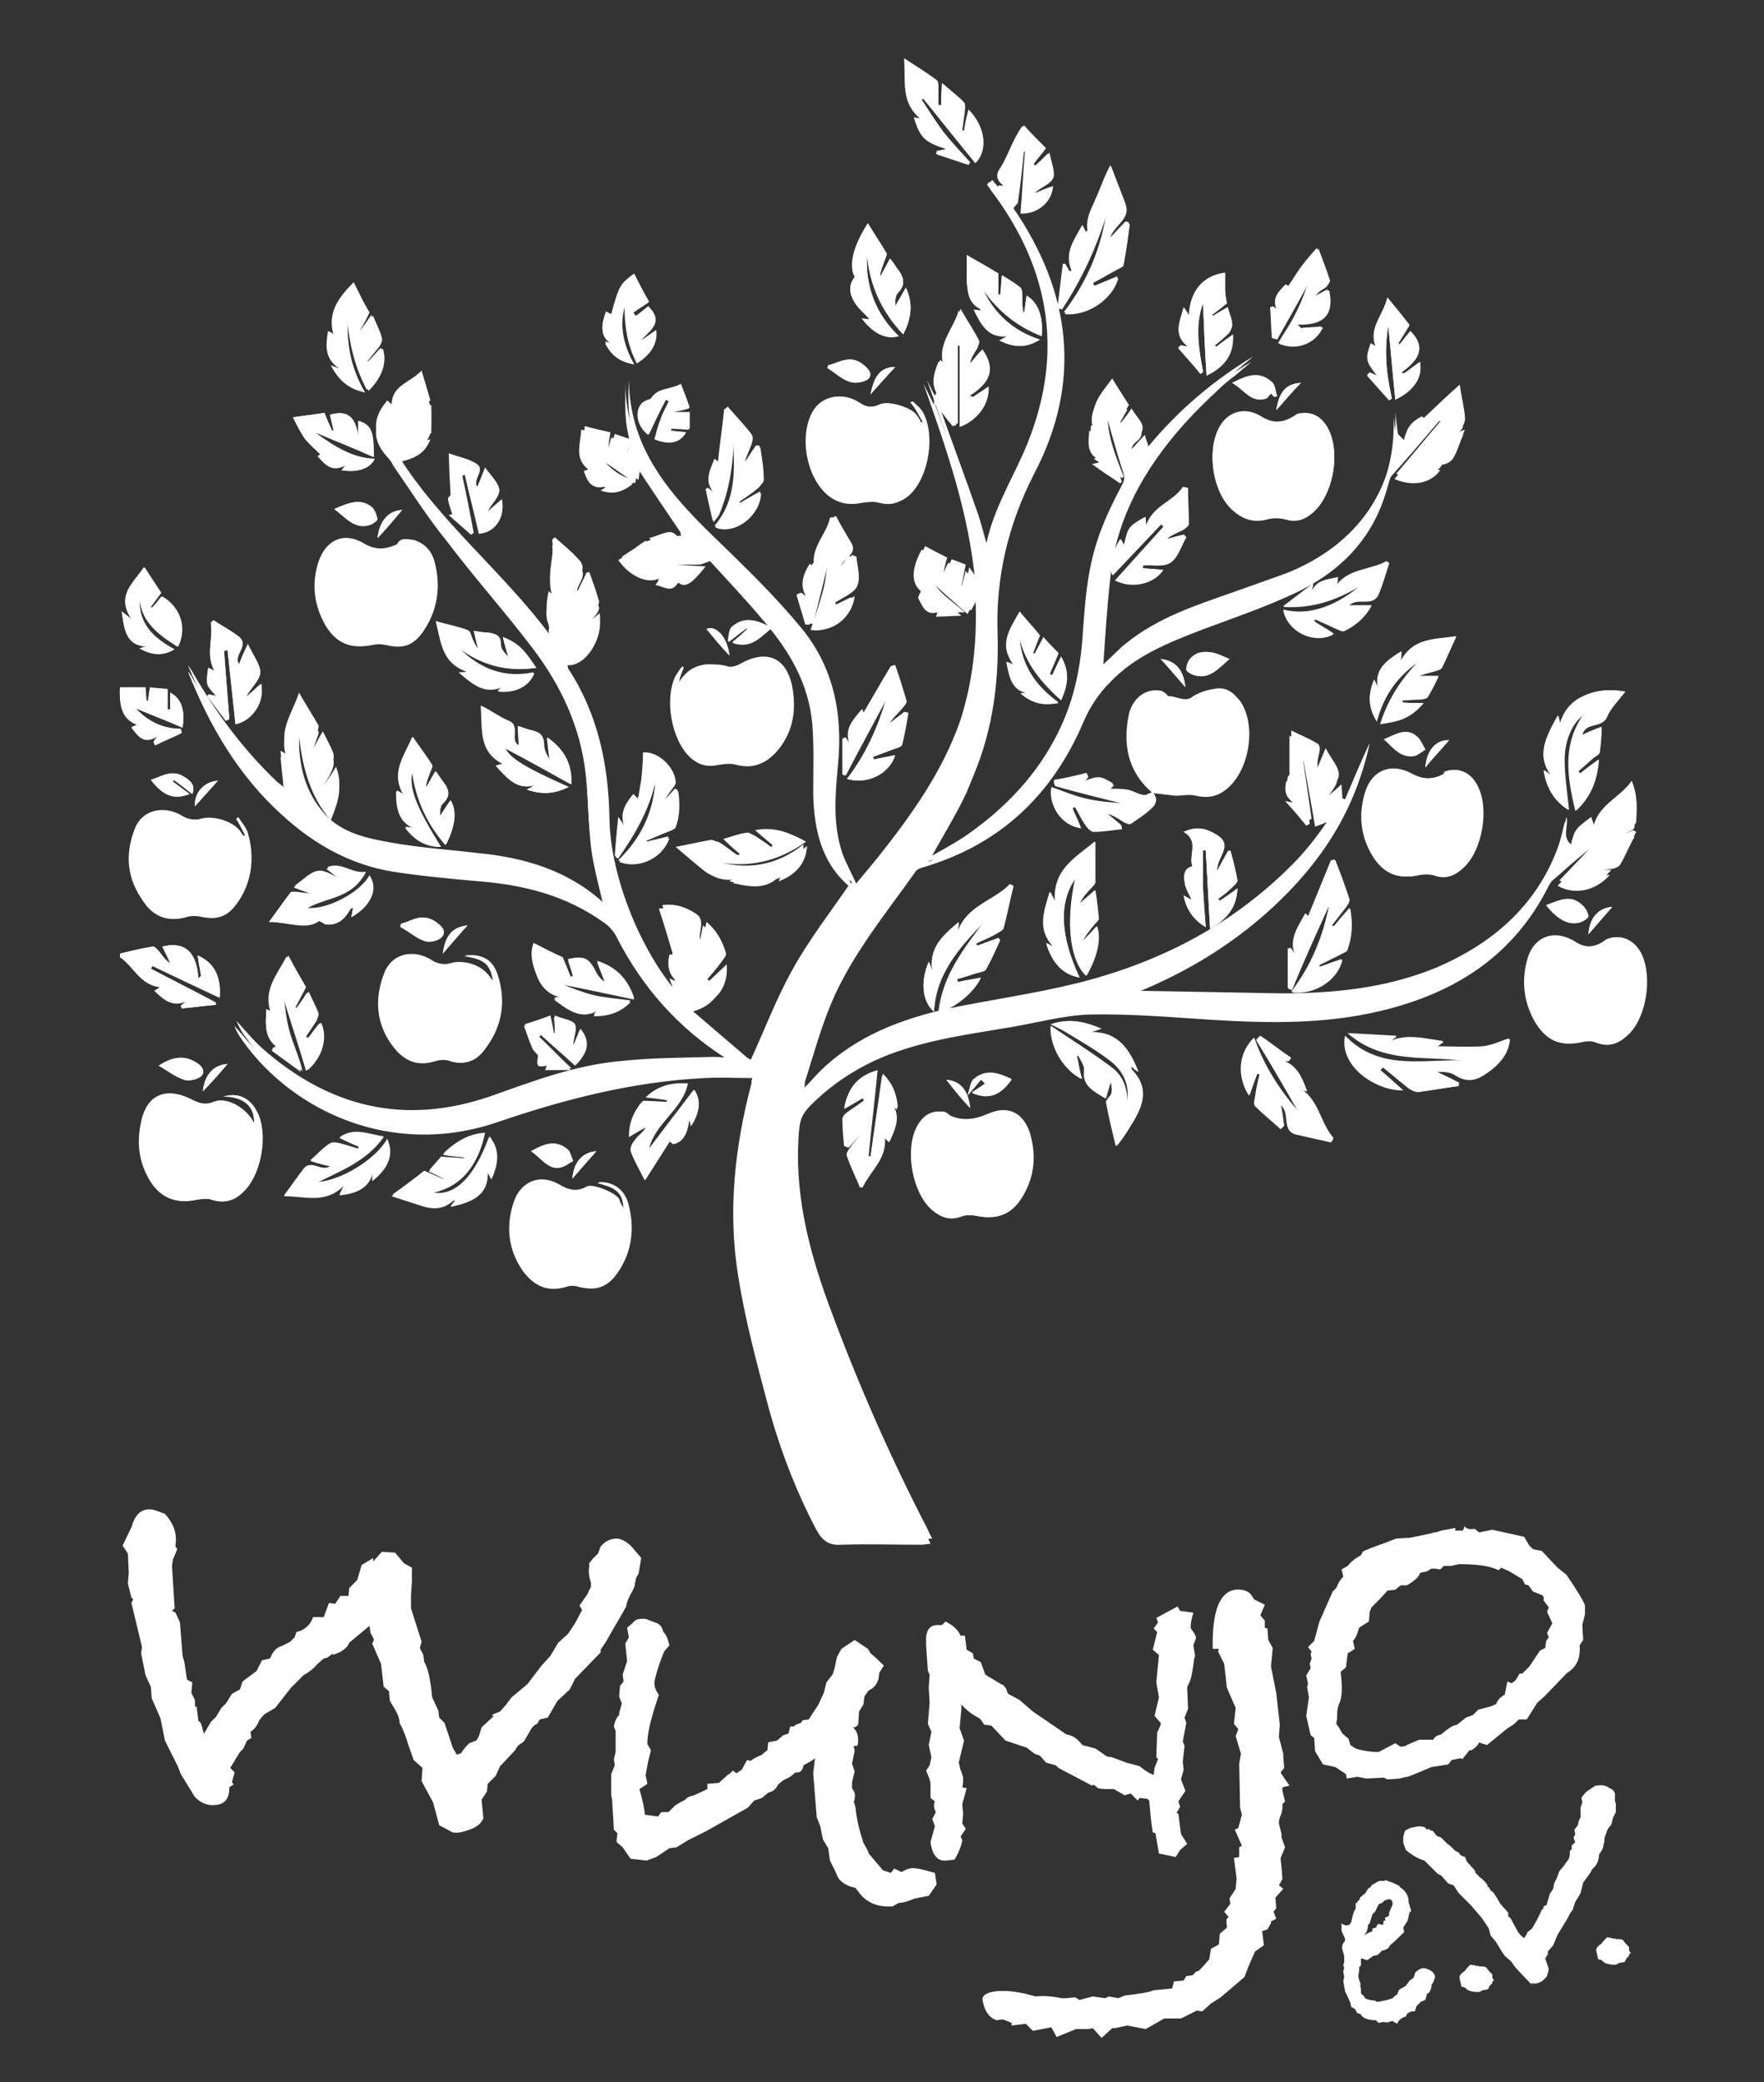 <?xml version="1.0" encoding="utf-8"?>
<!-- Generator: Adobe Illustrator 23.0.1, SVG Export Plug-In . SVG Version: 6.00 Build 0)  -->
<svg version="1.1" id="Ebene_1" xmlns="http://www.w3.org/2000/svg" xmlns:xlink="http://www.w3.org/1999/xlink" x="0px" y="0px"
	 viewBox="0 0 200 236" style="enable-background:new 0 0 200 236;" xml:space="preserve">
<rect x="0" y="0" width="200" height="236" fill="#333333" stroke="none"/>
<style type="text/css">
	.st0{fill:#FFFFFF;}
</style>
<g id="M3dpda.tif">
	<g>
		<path class="st0" d="M132.4,78.9L132.4,78.9c-0.3-0.2-0.5-0.6-0.8-0.6c-1.6-0.3-3.1,0.7-3.6,2.6c-0.7,3.4-0.2,6.5,2.6,8.9
			c-0.3,0.1-0.7,0.4-1,0.3c-0.6-0.1-1.2-0.5-1.8-0.6c-0.6-0.1-1.3-0.1-1.9-0.1c-0.1,0-0.1,0-0.2-0.1c0.2-0.2,0.3-0.4,0.5-0.5
			c-1.5-0.9-1.6-0.9-3.5-0.2c0.3-0.3,0.5-0.5,0.6-0.7c0-0.1-0.1-0.2-0.1-0.3c-1.2,0.3-2.4,0.6-3.7,0.8c0,0.2,0,0.3,0,0.5
			c2.8,0.7,5.7,1.4,8.5,2.2c-1.5-0.1-3-0.2-4.5-0.5s-2.9-0.9-4.3-1.4c-0.4,2.1,1.2,4.2,3.3,4.5c-0.3-0.8-0.7-1.6-1-2.3
			c0.1,0,0.2-0.1,0.3-0.1c0.4,0.7,0.8,1.5,1.2,2.1c0.2,0.3,0.6,0.8,0.9,0.7c1.1,0,2.1-0.2,3.2-0.3c0-0.1,0-0.2,0-0.3
			c-0.6-0.5-1.2-1-1.8-1.5c0.8,0.2,1.4,0.6,2,1c0.2,0.1,0.7,0.3,0.8,0.2c0.9-0.6,1.7-1.2,2.5-1.9c0.4-0.4,0.6-1.1,0-1.6
			c0.8,0.1,1.7,0.2,2.5,0.3c0.8,0,1.6-0.1,2.3,0c1.3,0.3,2.4,0.1,3.4-0.7c2.7-2,3.6-7.1,1.7-9.9c-0.7-1-1.6-1.6-2.9-1.3
			c-0.8,0.1-1.6,0.4-2.3,0.8C134.4,79.7,133.5,78.9,132.4,78.9z M182.1,106.5L182.1,106.5c-1,0.8-2.2,1.1-3.3,0.4
			c-2.3-1.5-4.7-0.8-5.5,1.8c-0.7,2.4-0.5,4.8,0.7,7c1.2,2.3,3,3,5.5,2.4c0.5-0.1,1.1-0.1,1.5,0.1c1.6,0.6,2.7,0,3.8-1.1
			c1.9-2,2.5-6.3,1.4-8.8C185.4,106.5,183.7,105.8,182.1,106.5z M147.1,46.9c-1.3,0.9-2.5,1.3-4.1,0.3c-1.9-1.2-3.9-0.5-4.8,1.3
			c-1.4,2.6-0.7,7.1,1.5,9.2c1.1,1,2.4,1.5,3.9,1.1c0.7-0.2,1.5-0.2,2.2,0c1,0.3,1.9,0.1,2.7-0.5c2.7-1.8,3.7-7.5,1.8-10.2
			C149.5,47,148.5,46.6,147.1,46.9L147.1,46.9z M107.8,126.5L107.8,126.5c-0.3-0.2-0.7-0.5-1-0.5c-1.3,0-2.3,0.7-2.8,1.8
			c-1.3,2.6-0.5,7.3,1.7,9.3c0.9,0.9,2,1.3,3.3,0.8c0.5-0.2,1.2-0.2,1.7-0.1c2.3,0.5,4-0.1,5.2-2.1c1.3-2.1,1.6-4.4,1-6.8
			c-0.6-2.6-2.5-3.8-4.9-2.6C110.5,126.9,109.2,127.1,107.8,126.5z M163.7,87.7c-1.2,0.7-2.3,0.7-3.7,0c-2.4-1.2-4.4-0.4-5.2,2
			c-0.8,2.5-0.6,5,0.8,7.3c1.2,2,2.9,2.7,5.2,2.2c0.6-0.1,1.2-0.1,1.7,0c1.3,0.5,2.4,0.1,3.3-0.8c2.2-2,3-6.8,1.6-9.4
			c-0.8-1.5-2.2-2.1-3.7-1.5C163.8,87.6,163.7,87.6,163.7,87.7z M45,61.7c-1.3,0.6-2.5,0.7-3.9-0.2c-2.2-1.2-4.1-0.3-4.9,2.1
			c-0.8,2.5-0.5,4.9,0.8,7.2c1.3,2.1,2.9,2.7,5.4,2.2c0.5-0.1,1-0.1,1.4,0c2,0.5,3.2,0.1,4.3-1.6c1.5-2.3,1.9-4.9,1.2-7.6
			c-0.3-1.3-1.1-2.2-2.4-2.6C46.1,61.1,45.4,60.9,45,61.7L45,61.7z M113.9,22.7c-0.6-0.7-1.2-1.4-1.7-2.1c-0.1,0.1-0.2,0.2-0.3,0.3
			c0.1,0.2,0.3,0.4,0.4,0.6c7,9.2,8.4,19.1,3.8,29.7c-1.6,3.6-3.7,7-4.4,11.1c-0.4-1.3-0.7-2.6-1.1-3.8c-1.5-4.3-3.1-8.5-4.6-12.7
			c0.7,0.8,1.3,1.7,2,2.5c0.1,0,0.3-0.1,0.4-0.1c0-3,0-6,0-9c0.1,0,0.3,0,0.4,0c0,3.1,0,6.1,0,9.2c2-0.7,3.3-2.5,3.1-4.4
			c-0.6,0.4-1.2,0.8-1.8,1.2c-0.1-0.1-0.3-0.1-0.4-0.2c2.3-1.3,3.1-2.9,1.5-5.2c-0.5,0.5-0.9,1.1-1.4,1.6c0.1-0.7,0.5-1.2,0.8-1.7
			c0.2-0.3,0.4-0.7,0.2-0.9c-0.6-1.1-1.3-2.2-2.1-3.6c-0.7,2.3-2.5,3.8-1.7,6.3c-0.3-0.2-0.4-0.4-0.6-0.5c-0.6,1.5-1,2.9,0.3,4.2
			c-0.2-0.2-0.5-0.3-0.8-0.5c0,0.5,0,0.8,0,1.2c-0.4-0.8-0.8-1.6-1.2-2.4c2.6,7.4,5.2,14.7,5.9,22.8c-0.4-0.6-0.7-1-1.1-1.6
			c-0.2,0.8-0.4,1.5-0.6,2.2c-0.1,0-0.2-0.1-0.3-0.1c0.2-0.8,0.3-1.5,0.5-2.4c-0.5-0.2-1-0.4-1.6-0.6c-0.3,0.6-0.5,1.1-0.7,1.6
			c-0.1,0-0.1,0-0.2-0.1c0.1-0.6,0.3-1.1,0.4-1.7c-0.4-0.2-0.8-0.4-1.2-0.6c-0.4-0.2-0.9-0.5-1.3-0.7c-1.2,2.2-1.2,3.8-0.1,4.7
			c-0.1,0.3-0.3,0.6-0.3,0.8c0.5,0.9,0.8,2,2.2,1.6c-0.1,0.2-0.1,0.4-0.2,0.5c1,0,2-0.1,2.9-0.1c-1.6-1.5-3.5-2.5-4-4.4
			c1.4,1.3,3,2.7,4.7,4.2c0.3-0.6,0.6-1.1,0.9-1.7c0.2,4.8-0.3,9.3-1.7,13.7c-2,5.8-5.5,10.7-9.3,15.5c-0.9,1.1-1.8,2.2-2.9,3.5
			c-0.6-1.3-1.2-2.4-1.6-3.5c-1.1-3.2-0.8-6.6-0.5-9.9c0.6-5.8-0.5-11.3-4.3-15.8c-2.9-3.4-6.2-6.6-9.4-9.8c-5.2-5-9.9-10.3-10-18.1
			c0,1.9-0.1,3.8,0.3,5.6c0.3,1.3,0,2.3-0.6,3.4c0.2-0.7,0.3-1.4,0.5-2.3c-0.6-0.2-1.2-0.4-1.8-0.6c-0.2,0.7-0.3,1.2-0.5,1.7
			c-0.1,0-0.2,0-0.2-0.1c0.1-0.6,0.2-1.1,0.2-1.8c-0.9-0.2-1.9-0.5-2.9-0.7c-0.1,1.7-0.8,3.3,0.8,4.5c-0.2,0.1-0.4,0.1-0.5,0.2
			c0.4,1.3,1,2.2,2.6,1.7c-0.2,0.2-0.4,0.3-0.7,0.5c1.4,0.5,2.4,0.2,3.6-0.7c-2.1-0.5-3.4-1.7-4.3-3.3c1.5,1,3,2,4.6,3.2
			c0.2-0.9,0.3-1.3,0.3-1.7c1.7,2.6,3.4,5.1,5.1,7.6c-0.1,0-0.4,0-0.7,0.1c0.4,0.7,0.8,1.4,1.1,2c-0.1,0-0.2,0.1-0.3,0.1
			c-0.5-0.7-0.9-1.8-1.6-2.1s-1.7,0.3-2.7,0.6c0.6,0.7,1,1.1,1.4,1.5c-0.1,0.1-0.1,0.1-0.2,0.2c-0.5-0.4-1.1-0.9-1.6-1.4
			c-0.4,0.3-0.9,0.6-1.3,0.9c-0.5,0.3-0.9,0.6-1.4,0.9c1.3,1.8,3.2,2.7,4.6,2.1c-0.1,0.3-0.2,0.5-0.4,0.7c1,0.2,1.9,1,2.6-0.3
			c0.6,0.7,1.6,0.2,2.7-1.4c-2.3-0.1-4.5-0.3-6.7-0.4C75,64,77.1,64,79.2,64c0.4,0,0.7-0.2,1.3-0.4c1.9,2.1,4.1,4.4,6.1,6.8
			c2.9,3.4,5.1,7.1,5.5,11.7c0.2,2.6,0.1,5.3,0.1,7.9c0.1,4,0.9,7.7,4,10.4c-2.2,3.2-4.6,6.3-6.4,9.6c-1.9,3.4-3.2,7-4.9,10.6
			c-0.2-0.1-0.5-0.3-0.8-0.5c-2.1-1.8-4.1-3.5-6.2-5.3l0,0c2.8-0.5,4.2-2.3,4.1-5.1c-0.7,0.7-1.3,1.3-2,1.9
			c-0.1-0.1-0.2-0.1-0.2-0.2c0.6-0.7,1.1-1.4,1.7-2.1c0.2-0.3,0.5-0.7,0.4-0.9c-0.3-1.3-0.9-2.5-2.2-3.5c-0.2,0.9-0.3,1.7-0.5,2.5
			c-0.8-1.1,0.7-2.6-0.8-3.5c-1.1-0.7-2.3-1.1-3.7-0.9c0.6,1.8,1.1,3.5,1.6,5.2c0,0-0.2,0-0.4,0c-0.3,1.2-0.1,2.3,0.9,3.1
			c-0.2-0.1-0.5-0.2-0.9-0.4c0.3,0.9,0.6,1.6,0.9,2.5c-4.4-4.8-8-13.5-8.1-20.2c0.3-6.4-0.9-12.1-4.2-17.2c-0.1-0.2-0.1-0.4-0.2-0.6
			l0,0c2.1,0.2,4-3,3.7-5.2c-0.7,0.6-1.3,1.2-2,1.7c-0.1-0.1-0.2-0.1-0.2-0.2c0.6-0.6,1.1-1.2,1.7-1.9c0.2-0.3,0.5-0.7,0.4-1
			c-0.3-1.1-0.7-2.2-1.1-3.3c-0.1,0-0.2,0-0.3,0.1c-0.3,0.7-0.7,1.4-1,2.1c-0.6-1.3,1.5-2.3,0.1-3.6c-0.9-0.8-1.8-1.6-2.7-2.5
			c-0.1,0.1-0.2,0.2-0.3,0.3c0.4,2.1-1,4.1,0.4,6.4c-0.4-0.3-0.6-0.4-0.8-0.6c-0.3,1.5-0.6,2.9,0.8,4.1c-0.2-0.1-0.5-0.3-0.8-0.5
			c0,0.4,0.1,0.8,0.1,1.3C56.9,65.4,50,59.9,45.2,52.4c1.6-0.4,2.9-0.8,3.6-2.6c-0.8,0.2-1.6,0.3-2.3,0.4c0-0.1,0-0.2-0.1-0.3
			c0.8-0.3,1.6-0.5,2.5-0.8c0-0.8,0-1.6,0-2.5c-0.6,0.2-1.1,0.3-1.6,0.5c0-0.1-0.1-0.1-0.1-0.2c0.5-0.3,1-0.5,1.6-0.8
			c-0.3-1.1-0.6-2.1-1-3.4c-1.3,1.3-3.3,1.6-3.4,3.8c-0.2-0.2-0.3-0.3-0.5-0.4c-1.7,2.1-1.7,3.8,0,5.7c0.3,0.3,0.5,0.6,0.7,1
			c2,2.9,3.9,5.9,6.1,8.6c3.1,4.1,6.6,8,9.7,12.1c3.2,4.2,5.4,8.9,6,14.2c0.3,2.7,0.3,5.5,0.6,8.3c0.3,2.4,1,4.7,1.5,7.1
			c-4-3.7-9-5.2-14.3-5.7c-3.3-0.3-6.6-0.6-9.9-1.2c-2.8-0.5-5.8-1.1-7.8-3.6c-2.2-2.7-2.7-5.8-2.6-9.1c0.4,3.4,1.2,6.7,3.6,9.5
			c1.1-2.7,1.2-3.8,0.6-5.4c-0.5,0.7-0.9,1.3-1.3,2c-0.1-0.1-0.2-0.1-0.3-0.2c0.4-0.7,0.8-1.3,1.1-2c0.2-0.4,0.3-0.9,0.2-1.3
			c-0.3-0.8-0.7-1.5-1.2-2.5c-0.5,0.8-0.8,1.5-1.2,2.1c0-0.7,0.3-1.3,0.5-1.9c0.1-0.3,0.3-0.7,0.2-0.9c-0.6-1.2-1.3-2.3-2.2-3.7
			c-0.9,2.5-2.5,4.5-1.2,7.1c-0.3-0.2-0.5-0.3-0.9-0.5c0.1,1.1,0.2,2,0.3,2.9c0,0.2,0,0.5,0.2,0.6c0.5,0.4,1,0.9,1.5,1.3
			c-0.1,0.1-0.1,0.2-0.2,0.3c-0.8-0.5-1.6-1-2.2-1.6c-3.9-3.6-6.9-7.8-9.5-12.3c-0.1-0.2-0.2-0.4-0.3-0.5c-0.1-0.2-0.2-0.3-0.3-0.4
			C23.7,82.2,27,87.9,32,92.4c3.6,3.3,7.7,5.6,12.5,6.4c3.2,0.5,6.5,0.8,9.8,1.1c5.1,0.4,9.9,1.6,14.2,4.7c0.6,0.4,1.2,1.1,1.5,1.8
			c2.9,5.6,6.9,10.1,12.2,13.5c0.2,0.1,0.4,0.3,0.8,0.6c-0.9-0.1-1.6-0.2-2.3-0.1c-3.6,0.1-7.2,0.2-10.8,0.5
			c-5.1,0.5-9.8,2.3-14.6,4c-9.7,3.4-18.3,1.3-25.8-5.5c-1.1-0.9-2-2.1-2.9-3.1c0.2,0.7,0.6,1.2,1,1.8c5.6,7.8,16.8,13.2,28.8,9.1
			c7.6-2.6,15.4-4.6,23.5-5c1.8-0.1,3.5,0,5.4,0c-0.1,0.2-0.1,0.4-0.1,0.6c-1.9,7.2-2.7,14.5-1.5,21.9c0.8,5,2.1,9.8,3.4,14.7
			c1.3,4.8,3.1,9.5,5.4,13.9c0.7,1.3,1.4,1.9,2.9,1.8c3-0.1,6.1,0,9.1,0c0.3,0,0.6-0.1,1-0.1c-0.2-0.5-0.4-0.8-0.6-1.2
			c-4.3-8.3-8-16.7-11.2-25.5c-2.3-6.3-3.8-12.8-3.3-19.6c0.1-1.4,0.5-2.4,1.5-3.4c2.6-2.6,5.6-4.5,9-5.8c4.5-1.7,9.2-2.3,13.9-3.1
			c2.9-0.5,5.8-1.3,8.7-1.4c4.6-0.1,9.3,0.3,13.9,0.6c6.4,0.4,12.8,0.5,19.1-1c8.4-2,15.1-6.2,19.1-14.2c0.1-0.2,0.2-0.3,0.3-0.5
			c1-0.8,1.9-1.7,2.9-2.5c1.3-1.1,2.6-2.1,4-3.2c0-0.1-0.1-0.1-0.1-0.2c-2,2.1-4.1,4.3-6.1,6.4c1.9,1.1,4.3,0.6,5.9-1.2
			c-0.9-0.1-1.7-0.2-2.5-0.2c0-0.1,0-0.2,0-0.3c0.9,0,1.7-0.1,2.6-0.2c0.4,0,0.9-0.2,1.1-0.5c0.6-1,1-2.1,1.6-3.1
			c-0.1-0.1-0.2-0.1-0.3-0.2c-0.8,0.3-1.5,0.6-2.3,0.9c0.6-0.6,1.2-0.9,1.9-1.3c0.3-0.1,0.7-0.3,0.7-0.5c0.2-1.5,0.3-3.1-0.5-4.7
			c-1.3,2-3.6,2.6-4.3,5c-0.1-0.4-0.2-0.6-0.3-0.9c-1.1,0.9-2.4,1.5-2,3.3c-1.5-0.9-0.5-2.2-0.8-3.3c-0.2,0.9-0.4,1.7-0.6,2.4
			c-2.3,7.2-7.4,11.9-14.2,14.7c-5.6,2.4-11.5,3-17.5,2.9c-5.5,0-11.1-0.2-16.6-0.3c0,0-0.1-0.1-0.1-0.2c6.3-2.5,12-6,16.9-10.8
			s8.4-10.4,9.8-17.1c-0.9,2.1-1.8,4.3-2.8,6.4c-0.1,0-0.2-0.1-0.3-0.1c0-0.5,0-1-0.1-1.6c-0.7,0.6-1.2,1.1-1.7,1.5
			c0.4-1,1.4-1.8,1.4-2.6c0-0.9-0.9-1.8-1.5-3c-0.4,1-0.7,1.6-0.9,2.2c-0.1-0.6,0.1-1.2,0.2-1.8c0-0.3,0-0.8-0.2-0.9
			c-1-0.5-2-1-3-1.5c0,1.8,0,3.4,0,5c0,0-0.4,0.1-0.4,0.3c-0.2,1,0,1.8,1,2.3c-0.2,0-0.5-0.1-1.1-0.2c1,1.1,1.7,1.9,2.4,2.8
			c0.1-0.1,0.2-0.1,0.4-0.2c-0.3-2.3-0.7-4.7-1-7c0.1,0,0.2,0,0.3-0.1c0.4,2.4,0.9,4.9,1.3,7.4c0.4-0.1,1-0.4,1.6-0.6
			c-1.2,1.8-2.4,3.4-3.8,4.9c-6.8,7.2-15.2,11.6-24.8,14c-4.8,1.2-9.8,1.9-14.7,2.9C102,116,96.9,118,92.8,122
			c-0.6,0.6-1.1,1.1-1.8,1.9c0-0.4,0-0.6,0.1-0.8c1-3.2,1.9-6.5,3.2-9.5c2.3-5.4,6.1-10,9.5-14.8c0.2-0.3,0.6-0.4,0.9-0.5
			c8.8-2.6,14.7-8.3,18.2-16.6c0.7-1.6,1.7-3.1,2.9-4.3c2.9-3.1,6.8-4.6,10.7-6.1c3.5-1.3,7-2.5,10.4-4.1c5.3-2.5,9.1-6.5,10.5-12.4
			c0.1-0.3,0.2-0.7,0.5-1c1.8-2,3.6-4.1,5.3-6.1c0.1,0.1,0.2,0.2,0.3,0.2c-1.8,2.1-3.6,4.3-5.4,6.4c2.1,0.9,4.1,0.5,5.2-1
			c-0.8-0.1-1.5-0.2-2.2-0.3c1.1-0.3,2.4-0.1,3.2-0.6s1-1.9,1.6-3.1c-1.1,0.4-1.8,0.6-2.5,0.8c0.5-1.2,2.6-0.5,2.5-2.2
			c-0.1-1.2-0.4-2.3-0.6-3.7c-1.6,1.5-2.8,2.7-4.1,3.8c0.1,0.1-0.1-0.3-0.2-0.2c-1.3,0.5-2,1.5-1.8,2.9c-0.3-0.3-0.5-0.5-0.9-0.9
			c-0.1-0.6-0.2-1.6-0.3-2.5c0.3,8.4-4.1,15-12.4,18.3c-1.9,0.8-3.9,1.4-5.9,2.1c-4.3,1.5-8.6,2.9-12.2,5.8
			c-0.9,0.7-1.7,1.5-2.6,2.4c0.2-3.1,0.4-6,0.7-9c0.2-2,0.5-4,1.1-5.9c2-6.7,6.2-12,11.3-16.7c0.6-0.6,1.3-1.2,2-1.7
			c0.6-0.5,1.3-1.1,1.9-1.6c-4.6,2.7-8.5,6.1-11.9,10.2c-0.1-0.4-0.3-0.8-0.4-1.3c-0.5,0.6-1,1.1-1.5,1.6c0.1-0.6,0.3-1.1,0.7-1.4
			c0.8-0.6,0.8-1.2,0.2-1.9c-0.3-0.4-0.5-0.8-0.9-1.3c-0.5,0.6-0.9,1.1-1.2,1.6c-0.1,0-0.1-0.1-0.2-0.1c0.4-0.6,0.7-1.3,1.1-1.9
			c-0.6-1-1.2-1.9-1.9-3c-1.3,1.8-2.9,3.3-1.7,5.8c-0.3-0.2-0.5-0.3-0.7-0.5c-0.1,1.4-0.4,2.8,1.5,3.5c-0.4,0.1-0.6,0.2-1.2,0.3
			c1.2,0.9,2.2,1.5,3.2,2.2c0.1-0.1,0.2-0.2,0.2-0.2c-1-2.5-2-5-1.8-7.6c0.6,2,1.2,4.3,1.9,6.4c0.3,0.8,0.1,1.3-0.2,2
			c-0.9,1.7-1.7,3.4-2.4,5.1c-1.5,3.9-1.7,8.1-2,12.2c-0.8,9.8-5.5,17.2-13.5,22.7c-1.2,0.8-2.5,1.5-3.9,2.3
			c1.5-2.8,3.1-5.3,4.3-7.9C112.1,84,113,78,112.8,72c-0.2-6.3,1.1-12.3,4.1-17.9c5.4-10.5,4.3-20.6-2.3-30.2
			c0.2-0.3,0.6-0.5,0.6-0.8c0.3-2,0.5-3.9,0.7-5.9c0.1,0,0.2,0,0.3,0c-0.2,2.3-0.3,4.6-0.5,7c1.9,0.1,3.3-1.1,3.5-3
			c-0.7,0.3-1.4,0.6-2.1,0.8c0.7-0.7,1.8-1,2.1-1.7c0.3-0.7-0.2-1.8-0.4-2.9c-0.7,0.7-1.1,1.1-1.6,1.5c-0.1-0.1-0.1-0.1-0.2-0.2
			c0.4-0.5,0.9-1.1,1.4-1.8c-0.8-0.9-1.6-1.7-2.5-2.6c-1.2,1.7-1.6,3.4-2.6,4.9c-0.4,0.6-0.3,1.2,0.3,1.7c0.1,0.1,0.1,0.2,0.2,0.3
			c-0.2,0-0.4-0.1-0.8-0.1C113.5,21.7,113.7,22.2,113.9,22.7z M55.9,111.2c-0.1-0.1-0.2-0.3-0.3-0.4c-0.9-1.4-3-2.1-4.6-1.6
			c-0.6,0.2-1.6,0-2.1-0.4c-1.9-1.2-4.4-0.8-5.2,1.3c-1.2,3-1,6,1.1,8.6c1.1,1.5,2.7,2.1,4.6,1.5c0.5-0.2,1.2-0.2,1.8,0
			c1.6,0.6,2.9,0,3.8-1.3c2-2.6,2.4-5.5,1.4-8.5c-0.6-1.7-1.8-2.3-3.7-2.1C54.9,108.7,55.6,109.3,55.9,111.2z M28.8,127.3
			c-0.9-1.8-3.2-3-4.5-2.4c-1,0.5-1.7,0.2-2.6-0.3c-2.6-1.3-4.7-0.7-5.5,2.1c-0.7,2.3-0.5,4.6,0.7,6.8s2.9,3,5.4,2.5
			c0.6-0.1,1.2-0.2,1.8,0c1.5,0.5,2.7,0,3.7-1.1c1.9-2,2.6-6.4,1.4-8.8c-0.8-1.6-2.1-2.3-3.8-1.8C27.6,124.3,28.9,125.4,28.8,127.3z
			 M27.8,94.7c-0.1,0-0.2,0.1-0.2,0.1c-0.1-0.1-0.2-0.3-0.3-0.4c-0.8-1.2-3.1-1.9-4.5-1.5c-0.6,0.2-1.5,0-2.1-0.3
			c-2-1.2-4.5-0.7-5.4,1.4c-1.1,3-0.8,5.8,1.1,8.4c1.1,1.5,2.6,2.1,4.6,1.6c0.5-0.2,1.2-0.2,1.7-0.1c1.8,0.4,3,0.1,4.1-1.4
			c1.8-2.4,2-5.2,1.3-8c-0.2-0.7-0.7-1.2-1.1-1.8c-0.1,0.1-0.1,0.1-0.2,0.2C27.2,93.4,27.5,94,27.8,94.7z M70.7,137
			c-0.2-0.4-0.4-0.7-0.6-1c-0.4-0.7-3-1.7-3.7-1.4c-1.2,0.6-2.1,0.3-3.2-0.3c-2-1.1-4.1-0.4-4.9,1.8c-1,2.8-0.7,5.6,1,8
			c1.2,1.6,2.7,2.4,4.8,1.8c0.5-0.2,1.1-0.2,1.6,0c1.9,0.4,3,0.1,4.2-1.5c1.7-2.5,2-5.2,1.2-8c-0.5-1.7-1.8-2.5-3.4-2.3
			C70,134.7,70.6,135.2,70.7,137z M104.6,47.8c-0.1,0.1-0.2,0.1-0.3,0.2c-0.2-0.4-0.5-0.7-0.7-1.1c-0.5-0.7-3.1-1.4-3.8-1.1
			c-1,0.5-1.7,0.3-2.6-0.2c-1.8-1.2-4.1-0.7-5.1,1.1c-1.5,2.8-0.7,7.3,1.7,9.4c1.1,0.9,2.3,1.2,3.7,0.9c0.7-0.2,1.5-0.2,2.2,0
			c1.2,0.3,2.1,0.1,3-0.7c2.4-2,3.3-7.2,1.6-9.8c-0.3-0.4-0.7-0.7-1-1c0,0,0,0.1-0.1,0.1C103.8,46.3,104.2,47.1,104.6,47.8z
			 M77.5,75.7c0-0.1-0.1-0.1-0.1-0.2c-0.2,0.3-0.5,0.6-0.6,0.9c-1.4,2.6-0.5,7.3,1.7,9.3c0.9,0.8,1.9,1.2,3.2,0.8
			c0.6-0.2,1.4-0.2,2,0c1.9,0.6,3.4-0.1,4.6-1.6c1.7-2.1,2-4.6,1.5-7.2c-0.7-3.2-2.9-4.1-5.8-2.5c-0.5,0.3-1.2,0.5-1.6,0.3
			c-0.8-0.2-1.4-0.2-2.3-0.2c-1.6,0.2-2.4,0.9-3.1,2.1C77,77,77.2,76.3,77.5,75.7z M165.4,123.1c0-0.1,0-0.2,0-0.4
			c-0.9-0.4-1.8-0.8-2.6-1.3c0.8,0,1.5,0,2.1,0.4c1.7,1.1,2.9,0.3,4.2-0.7c1.1-0.9,2-2,2-3.4c-1,0.3-2,0.8-3,0.9
			c-1.7,0.1-3.4,0-5.3,0c0.3-0.2,0.5-0.4,0.8-0.6c-2.2-0.3-4.2-0.9-6.2,0.1c0.2-0.2,0.5-0.3,0.9-0.7c-1.9-0.1-3.5-0.2-5.5-0.3
			c4.1,3.6,9,2.4,13.4,3.1c-4.7-0.2-9.7,1.3-13.7-2.8c-0.7,3.3,3.2,6.2,6.5,6.1c-1-0.9-1.8-1.6-2.6-2.3c0.1-0.1,0.2-0.2,0.3-0.3
			c0.9,0.7,1.8,1.5,2.7,2.2c0.4,0.3,0.9,0.6,1.3,0.6C162.3,123.6,163.8,123.3,165.4,123.1z M124.1,32.4c-0.1-0.1-0.1-0.2-0.2-0.3
			c0.9-0.5,1.8-1,2.7-1.5c0.3-0.2,0.8-0.3,0.8-0.6c0.3-1.5,0.5-3.1,0.7-4.6c-0.1,0-0.3-0.1-0.4-0.1c-0.6,0.6-1.2,1.3-1.9,2
			c0.2-1.7,2.5-2.3,1.8-4.2c-0.5-1.4-1.1-2.8-1.6-4.2c-0.8,1.5-1.2,2.8-1.8,4.1c-0.5,1.1-1,2.1-0.8,3.3c0,0-0.1,0.1-0.2,0.2
			c-0.1-0.2-0.2-0.5-0.4-0.8c-0.8,1.7-2.1,3.2-1.2,5.2c-0.1,0-0.2,0-0.3,0c-0.1-0.3-0.3-0.6-0.4-0.8c-0.1,0-0.2,0-0.3,0
			c-0.2,1.6-0.4,3.3-0.6,4.9c0.1,0,0.3,0,0.4,0.1c2.3-3.5,4-7.2,5.2-11.2c-0.7,4.3-2.2,8.2-4.9,11.7c2.6,0.3,5.5-1.7,6.1-4.1
			C125.8,31.7,124.9,32.1,124.1,32.4z M122.1,119.7c0.1,0,0.2-0.1,0.2-0.1c0.2,0.6,0.7,1.2,0.7,1.8c-0.2,1.8,1.1,2.3,2.4,3.1
			c0.2-0.7,0.4-1.4,0.6-2c0.2,0.5,0.2,1,0.1,1.4s-0.7,0.8-0.6,1.1c0.3,1.6,0.7,3.3,1.1,4.9c0.8-0.9,1.3-1.8,1.8-2.6
			c1.3-2.1,1.9-4.1-0.1-6.1c0,0,0-0.2,0-0.4c0.2,0.2,0.3,0.3,0.4,0.4c0.1,0.1,0.3,0.2,0.4,0.3c-1-2.5-2.3-4.6-5.4-4.5
			c0.3-0.1,0.7-0.2,1.2-0.4c-1.9-0.8-3.6-1.2-5.7-0.5c0.6,0.3,1,0.5,1.4,0.7c1.8,1.1,3.7,2.1,5.3,3.4c1.5,1.2,2.4,2.9,1.9,5
			c0.1-1.6-0.4-3.1-1.6-4.1c-2.2-1.7-4.6-3.1-7-4.8c-0.2,2.3,1.4,5,3.5,6C122.4,121.4,122.3,120.6,122.1,119.7z M110.8,107.2
			c-0.1-0.1-0.1-0.2-0.2-0.2c0.8-0.4,1.6-0.7,2.3-1.1c0.3-0.2,0.8-0.4,0.9-0.7c0.4-1.6,0.7-3.1,1.1-4.7c-0.1-0.1-0.3-0.1-0.4-0.2
			c-1.9,1.8-4.9,2.4-5.9,5.3c0-0.3,0.1-0.6,0.1-1c-1.8,1.5-3.4,2.9-3,5.5c-0.1-0.3-0.3-0.6-0.4-1c-1,2.3-0.7,4.5,0.6,5.6
			c0.2-4.3,2.9-7.3,5.7-10.2c-2.3,3.1-4.8,6.2-5.2,10.4c2.2-0.9,3.9-2.3,4.8-4c-0.9,0.2-1.8,0.4-2.6,0.5c0-0.1-0.1-0.2-0.1-0.4
			c0.8-0.2,1.6-0.5,2.3-0.7c0.4-0.1,0.9-0.2,1-0.4c0.6-1.1,1.1-2.2,1.6-3.3c-0.1-0.1-0.1-0.2-0.2-0.2
			C112.4,106.6,111.6,106.9,110.8,107.2z M179.4,83.3c0.4-1.5,2.2-0.7,2.8-2c0.4-1,1.3-1.9,2.1-2.9c-1.6-0.3-3.2-0.2-4.7,0.5
			c-1.5,0.6-2.3,1.8-2.7,3.3c0-0.3-0.1-0.6-0.2-1.1c-1.4,2.4-2.6,4.5-0.7,6.9c-0.2-0.2-0.5-0.4-0.9-0.7c0.3,2.1,1.2,3.6,2.8,4.5
			c-0.2-1.9-0.5-3.8-0.5-5.7c0-2.2,0.9-4.2,2.2-5.1c-2.4,3.4-1.8,7-0.9,10.9c1.7-1.6,2.4-3.4,2.6-5.8c-0.8,0.6-1.5,1.1-2.1,1.6
			c-0.1-0.1-0.2-0.2-0.2-0.3c0.6-0.5,1.1-1,1.7-1.5c0.3-0.2,0.7-0.4,0.7-0.7c0.1-0.8,0.2-1.7,0.2-2.8C180.7,82.7,180,83,179.4,83.3z
			 M150.7,102.6c-0.7,3.6-2.1,6.9-4.2,9.9c2.6,0.3,5.2-1.4,5.7-3.7c-0.8,0.3-1.7,0.6-2.5,0.9c0-0.1-0.1-0.2-0.1-0.3
			c0.8-0.4,1.6-0.8,2.4-1.2c0.3-0.2,0.8-0.3,0.8-0.6c0.5-1.4,0.6-2.8,0.3-4.6c-0.7,0.9-1.3,1.5-1.8,2.1c-0.1-0.1-0.2-0.1-0.3-0.2
			c0.5-0.6,1-1.3,1.5-1.9c0.2-0.3,0.6-0.8,0.5-1.1c-0.5-1.5-1-2.9-1.6-4.4c-0.1,0-0.3,0-0.4,0.1c-0.9,2.2-1.8,4.4-2.7,6.6
			c0.1,0,0.2,0.1,0.3,0.1c-0.1-0.2-0.3-0.5-0.5-0.7c-0.8,1.5-1.9,2.8-1.2,4.7c-0.2-0.3-0.3-0.5-0.5-0.8c-0.1,0-0.2,0-0.3,0.1
			c0,1.5,0,3,0,4.5c0.1,0,0.2,0.1,0.4,0.1C147.8,109,149.2,105.9,150.7,102.6z M122.4,110.8c-2.2-4.7-2.4-8.5-0.5-11.3
			c-1.1,5.1-0.6,9.3,1.2,11.1c1.2-2.1,1.7-4.1,1.2-5.6c-0.6,0.7-1.2,1.3-1.7,1.8c0.3-0.8,0.9-1.4,1.4-2c0.2-0.2,0.5-0.5,0.5-0.7
			c-0.1-1-0.2-2-0.4-3.2c-0.7,0.7-1.3,1.1-1.8,1.6c0.3-0.7,0.8-1.2,1.3-1.8c0.2-0.2,0.5-0.5,0.5-0.7c0.1-1.4,0-2.9,0-4.6
			c-2.3,1.9-4.8,3.2-4.5,6.9c-0.3-0.5-0.4-0.7-0.6-1.2c-0.7,2.3-1.4,4.3,0.4,6.2c-0.2-0.1-0.5-0.3-0.8-0.4
			C119.2,109.1,120.6,110.5,122.4,110.8z M148.2,123.7c-0.6-1.5-1.1-3-2.8-3.5c0.3,0,0.6,0,0.8,0c0.1-0.1,0.1-0.2,0.2-0.3
			c-1.2-0.8-2.3-1.7-3.5-2.5c-0.1,0.1-0.3,0.2-0.4,0.4c1.6,2.8,3.2,5.6,5,8.5c-2.4-2.7-4.2-5.5-5.3-8.7c-1.7,1.7-1.9,4.3-0.5,6.5
			c0.3-0.9,0.6-1.7,0.9-2.5c0.1,0,0.2,0.1,0.3,0.1c-0.2,0.8-0.4,1.7-0.5,2.5c-0.1,0.4-0.2,0.9,0,1.1c0.9,0.9,1.9,1.8,2.9,2.6
			c0.1-0.1,0.2-0.2,0.3-0.3c-0.1-0.8-0.2-1.6-0.4-2.5c1.3,0.8,0.1,2.9,1.8,3.4c1.3,0.4,2.7,0.6,4,0.9c0.1-0.1,0.1-0.3,0.2-0.4
			c-1.5-1.7-1.6-4.2-3.7-5.6C147.6,123.5,147.9,123.6,148.2,123.7z M74.3,88.6c-0.2,3.5-1.7,6.5-4.1,9.1c2.3,0.9,5-0.5,5.7-2.7
			c-0.8,0.2-1.7,0.4-2.5,0.6c0-0.1-0.1-0.2-0.1-0.3c0.8-0.3,1.6-0.7,2.4-1c0.3-0.1,0.8-0.3,0.9-0.5c0.5-1.3,0.5-2.7,0.3-4.1
			c-0.1,0-0.2-0.1-0.3-0.1c-0.6,0.6-1.2,1.2-1.7,1.8c0.4-0.7,0.9-1.4,1.4-2.1c0.2-0.2,0.4-0.6,0.3-0.8c-0.2-1.7-2.2-3.2-3.6-3
			c-0.1,1.1-0.1,2.1-0.2,3.1c-0.1,0.6-0.2,1.2-0.3,1.8c0,0.1-0.1,0.2-0.1,0.3c-0.2-0.2-0.3-0.4-0.5-0.5c-0.9,1.1-1.7,2.2-1,3.7
			c-0.2-0.2-0.3-0.5-0.7-1.1c-0.2,1.7-0.3,3-0.4,4.4c0.1,0,0.2,0.1,0.3,0.1C72,94.6,73.6,91.8,74.3,88.6z M82.5,46.1
			c-0.1,0.1-0.2,0.2-0.4,0.3c-0.2,2-0.5,4-0.7,5.9c0.1,0.1-0.1-0.1-0.4-0.3c-0.5,1.3-1.2,2.5-0.1,3.8c-0.2-0.2-0.4-0.3-0.6-0.5
			c-0.1,0-0.2,0.1-0.3,0.1c0.2,1.1,0.5,2.3,0.8,3.6c0.3-0.4,0.6-0.7,0.7-1c1.1-2.7,1.5-5.5,1.6-8.3c0.2,3.5,0.4,7-2.1,9.9
			c2.2,0.9,5.1-1.3,5.2-3.9c-0.8,0.4-1.6,0.9-2.3,1.3c-0.1-0.1-0.1-0.2-0.2-0.3c0.7-0.5,1.5-1,2.2-1.6c0.3-0.2,0.7-0.6,0.6-0.9
			c-0.1-1.2-0.3-2.5-0.4-3.7c-0.1,0-0.3,0-0.4,0c-0.5,0.7-0.9,1.4-1.4,2.1c0.1-0.9,0.5-1.6,0.8-2.4c0.1-0.3,0.2-0.8,0.1-1
			C84.5,48.3,83.5,47.2,82.5,46.1z M83.9,96.8c-0.1,0.1-0.1,0.1-0.2,0.2c-0.6-0.4-1.2-0.9-1.8-1.3c-0.3-0.2-0.6-0.4-0.9-0.3
			c-1.2,0.2-2.5,0.5-4,0.8c1.1,1,2.1,1.8,3.1,2.6c1.1,0.9,2.3,1.1,3.7,0.8c-0.2,0.2-0.4,0.3-0.7,0.5c2.2,0.5,4.1,0.8,5.6-1.2
			c-0.1,0.3-0.3,0.6-0.4,1c2.1-0.8,3.1-2.2,3.2-4c-3.1,2.5-6.6,3-10.3,1.8c3.6,0.7,7,0,10.2-2.3c-1.8-0.9-3.4-1.5-5.4-1.1
			c0.8,0.7,1.4,1.2,2,1.7c-0.1,0.1-0.1,0.2-0.2,0.3c-0.6-0.5-1.2-0.9-1.8-1.3c-0.3-0.2-0.7-0.5-1-0.4c-0.8,0.1-1.6,0.4-2.6,0.7
			C82.7,95.8,83.3,96.3,83.9,96.8z M97.9,80.8c0,0.1,0-0.1-0.1-0.4c-1,1.2-2,2.2-1.4,3.9c-0.2-0.2-0.3-0.4-0.5-0.7
			c-0.1,0-0.2,0-0.3,0.1c0,1.4,0,2.7,0,4.1c0.1,0,0.2,0.1,0.3,0.1c1.5-2.9,3.1-5.8,4.7-8.8c-1,3.4-2.4,6.4-4.5,9.2
			c2.2,0.7,4.8-0.6,5.4-2.7c-0.8,0.2-1.6,0.3-2.4,0.5c0-0.1-0.1-0.2-0.1-0.3c0.8-0.3,1.6-0.6,2.4-0.9c0.3-0.1,0.8-0.2,0.9-0.5
			c0.3-1.2,0.5-2.4,0.7-3.6c-0.1,0-0.3-0.1-0.4-0.1c-0.6,0.5-1.2,0.9-1.8,1.4c0.4-0.7,1-1.2,1.5-1.8c0.2-0.2,0.5-0.6,0.5-0.8
			c-0.4-1.4-0.8-2.7-1.3-4.1c-0.1,0-0.3,0-0.4,0.1C100,77.3,98.9,79.1,97.9,80.8z M107.3,16.9c-0.5,0.1-0.8,0.2-1.1,0.2
			c0,0.1,0,0.2-0.1,0.3c1.2,0.4,2.4,0.8,3.6,1.2c0.1-0.1,0.1-0.2,0.2-0.3c-1-1.1-2-2.2-3-3.4c-0.9-1.2-1.7-2.5-2.5-3.7
			c0.1,0,0.1-0.1,0.2-0.1c2,2.4,4,4.9,5.9,7.3c1.4-1.4,1.2-3.9-0.7-6c-0.2,0.8-0.4,1.6-0.5,2.4c-0.1,0-0.2,0-0.3-0.1
			c0.1-0.7,0.2-1.5,0.3-2.2c0-0.3,0.1-0.8-0.1-1c-0.7-0.7-1.5-1.3-2.4-2.1c-0.1,1.1-0.1,1.8-0.1,2.5c-0.1,0-0.3,0-0.4,0
			c0-0.7,0-1.4,0-2.1c0-0.3,0-0.7-0.2-0.8c-1.1-0.8-2.2-1.5-3.6-2.4c0.2,2.6-0.4,5,1.8,6.8c-0.3,0-0.5-0.1-0.7-0.1
			C104.3,15.6,104.9,16.1,107.3,16.9z M154.1,66.5c-2.5,2-5.3,3.3-8.6,2.7c0.5,2.5,3.6,3.9,5.7,2.7c-0.7-0.5-1.5-0.9-2.2-1.4
			c0-0.1,0.1-0.2,0.1-0.3c0.8,0.4,1.6,0.7,2.4,1.1c0.3,0.1,0.7,0.4,1,0.2c1.2-0.6,2.2-1.4,3-2.8c-1,0-1.7,0-2.6,0
			c1-1.1,2.7,0.2,3.4-1.3c0.5-1.1,0.8-2.4,1.2-3.5c-0.1-0.1-0.2-0.1-0.3-0.2c-1.8,1-4.1,0.8-5.6,2.6c0-0.3,0-0.5,0.1-0.8
			c-1.2,0.3-2.5,0.3-3,1.7c0-0.2,0.1-0.5,0.2-1c-1.2,0.9-2.2,1.6-3.4,2.6C148.9,69,151.5,68,154.1,66.5z M51.1,136.8
			c2.3-0.5,4.4-1.2,4.2-4.2c0.1,0.3,0.3,0.6,0.5,0.9c0.9-2.1,0.7-3.4-0.3-4.7c-1.8,4.8-4.1,7-6.7,6.3c3.3-0.6,5.4-2.8,6.2-6.7
			c-1.8,0.1-3.2,0.9-4.7,2.3c1,0.1,1.7,0.2,2.4,0.3c0,0.1,0,0.2,0,0.3c-0.8-0.1-1.7-0.1-2.7-0.2c-0.3,0.4-0.8,0.9-1.3,1.5
			c0.7,0.4,1.2,0.7,1.8,0.9c0,0.1-0.1,0.2-0.1,0.2c-0.7-0.3-1.4-0.6-2.3-1c-1,0.8-2.2,1.7-3.6,2.7c1.2,0.4,2.2,0.7,3.1,1
			c1.4,0.5,2.7,0.6,3.9-0.5c0,0,0.1,0,0.3,0C51.4,136.3,51.2,136.5,51.1,136.8z M56.2,86.8c1.3,1.4,2.4,2.8,4.5,2.2
			c-0.3,0.1-0.5,0.3-0.9,0.5c1.7,0.6,3.1,0.5,4.7-0.3c-5-2.2-6.7-3.3-7.2-4.4c2.2,1.2,4.8,2.6,7.5,4.1c0.1-2.4-0.9-4-2.7-5.3
			c0.1,1,0.2,1.8,0.3,2.6c-0.4-0.6-0.7-1.2-0.7-1.8c0-0.9-0.4-1.4-1.3-1.6c-0.5-0.1-1-0.3-1.6-0.5c0.1,0.8,0.1,1.5,0.1,2.2
			c-1.2-0.5,0.2-2.2-1.2-2.8c-1-0.4-1.9-1.1-3.1-1.7c0.2,2.6-0.3,5.1,2.5,6.6C56.8,86.6,56.6,86.7,56.2,86.8z M60.5,106.9
			c-0.5,1.3-0.1,2.5,0.4,3.8s1.5,2.2,2.9,2.4c-0.3,0.1-0.6,0.1-1,0.2c1.6,1.2,3.1,2.4,5.1,1.2c-0.2,0.2-0.4,0.4-0.6,0.7
			c1.7,0,3-0.4,4.2-1.6c-1.5-0.2-2.9-0.3-4.2-0.6c-1.3-0.3-2.5-0.9-3.7-1.3c0,0,0-0.1,0.1-0.1c2.6,0.5,5.3,1.1,8.2,1.7
			c-0.8-2.3-2.1-3.5-4.2-4.2c0.4,1,0.7,1.7,0.9,2.4c-0.5-0.3-0.8-0.6-1-1.1c-0.8-1.6-1.3-1.9-3.2-1.5c0.2,0.6,0.4,1.2,0.6,1.9
			c-0.1,0-0.2,0.1-0.3,0.1c-0.3-0.7-0.6-1.5-0.9-2.2C62.7,108,61.6,107.4,60.5,106.9z M134.5,60.9c-0.1-0.1-0.2-0.2-0.3-0.3
			c-0.7,0.2-1.3,0.4-2,0.5c0.5-0.5,1.2-0.7,1.8-1c0.3-0.1,0.7-0.4,0.7-0.7c0-1.4,0-2.7-0.1-4.1c-0.2,0-0.3-0.1-0.5-0.1
			c-1.1,1.7-3.5,2.1-4.2,4.5c0-0.6,0-0.8-0.1-1.1c-1.9,1.1-1.9,1.1-2.4,3.3c-0.1-0.3-0.3-0.5-0.4-0.8c-1,1.6-1.3,3.1-0.9,4.1
			c1.8-1.9,3.7-3.9,5.5-5.8c0.1,0.1,0.2,0.2,0.3,0.3c-1.8,2-3.7,4.1-5.5,6.1c1.9,0.9,4.4,0.4,5.4-1.2c-0.8-0.1-1.5-0.1-2.3-0.2
			c0-0.1,0-0.2,0-0.3c1.1-0.1,2.4,0.2,3.1-0.3C133.6,63.2,133.9,61.9,134.5,60.9z M96.9,31.4c-0.8,1-0.5,2-0.1,2.7
			c0.4,0.8,1.2,1.4,1.8,2.1c-0.2,0-0.5-0.1-0.9-0.1c1.4,1.8,2.8,2.4,4.2,2c-2.6-2.5-3.8-5.6-3.6-9.2c0.3,3.5,1.7,6.5,4.1,9
			c1-1.9,1.1-3.6,0.3-5.3c-0.4,0.7-0.8,1.4-1.2,2.1c0-0.6,0-1.2,0.3-1.5c1-1,0.6-1.9-0.1-2.8c-0.2-0.3-0.4-0.7-0.8-1.1
			c-0.4,0.8-0.8,1.4-1.1,2.1c0-0.7,0.3-1.3,0.5-1.9c0.1-0.3,0.3-0.7,0.2-0.8c-0.6-1.1-1.4-2.2-2.1-3.4C96.7,28,96.3,30.1,96.9,31.4z
			 M90.9,67.2c-0.1,0-0.2,0.1-0.2,0.1c0.3,1.1,0.7,2.3,1,3.4c0.2,0,0.3,0,0.5,0c0.7-2.8,1.4-5.6,2.1-8.5c-0.1,1.6-0.2,3.2-0.6,4.7
			s-0.9,3-1.4,4.4c2.1,0.4,4.3-1.3,4.6-3.7c-0.7,0.3-1.4,0.7-2.1,1c0-0.1-0.1-0.2-0.1-0.3c0.9-0.6,2.2-1.1,2.5-1.9
			c0.4-0.9,0-2.2-0.1-3.3c-0.2-0.1-0.3-0.1-0.5-0.2c-0.4,0.6-0.9,1.1-1.3,1.7c-0.1-1.3,2.1-1.6,1.2-3.1c-0.6-1-1.2-2-1.7-3
			c-0.1,0-0.2,0.1-0.3,0.1c-0.4,1.9-2.3,3.4-1.8,5.6c-0.2-0.1-0.4-0.3-0.5-0.4c-0.8,1.3-1.2,2.6-0.3,3.9
			C91.3,67.6,91.1,67.4,90.9,67.2z M98.7,131.1c-0.1,0-0.2,0-0.3,0c0.3-3.2,0.7-6.3,1-9.6c-2.2,0.6-3.4,2.1-3.7,4.2
			c0.8-0.4,1.4-0.8,2.1-1.2c0.1,0.1,0.1,0.2,0.2,0.3c-0.6,0.4-1.2,0.8-1.8,1.3c-0.3,0.2-0.7,0.5-0.7,0.7c0,1,0.1,2.1,0.2,3.1
			c0.2,0.1,0.3,0.1,0.5,0.2c0.5-0.5,1-1.1,1.4-1.6c-0.3,0.6-0.8,1.1-1.2,1.6c-0.2,0.3-0.5,0.6-0.4,0.9c0.4,1.2,1,2.4,1.5,3.6
			c0.1,0,0.2,0,0.3,0c0.8-1.9,2.8-3.2,2.4-5.7c0.2,0.2,0.4,0.4,0.6,0.6c0.7-1.5,1.3-2.9,0.1-4.4c0.2,0.2,0.5,0.4,0.8,0.7
			c-0.1-1.7-0.7-2.9-1.7-3.9C99.6,124.9,99.1,128,98.7,131.1z M161.4,79.7c-1,0-1.7,0-2.4,0c0-0.1,0-0.2,0-0.3c0.7,0,1.4-0.1,2-0.1
			c0.3,0,0.8-0.1,0.9-0.3c0.4-0.7,0.8-1.4,1.2-2.3c-0.9,0-1.6,0-2.3,0c0.6-0.3,1.2-0.4,1.9-0.6c0.3-0.1,0.7-0.2,0.8-0.4
			c0.5-1.1,1-2.2,1.6-3.5c-2.4,0.4-4.8,0.1-6.3,2.8c0.1-0.5,0.1-0.7,0.1-1.1c-1.7,1-3.1,1.9-2.7,4.1c-0.1-0.3-0.3-0.5-0.4-0.9
			c-0.7,1.7-0.7,3.1,0.3,4.7c0.8-3,2.4-5.2,4.8-6.8c-1.9,2-3.5,4.2-4.4,7.1C158.4,81.8,160,81.4,161.4,79.7z M30.2,114.4
			c-0.1,1.8-0.3,3.6,1.7,4.6c-0.3-0.1-0.6-0.2-0.9-0.3c-0.1,0.1-0.1,0.3-0.2,0.4c1.1,0.8,2.2,1.6,3.3,2.4c-0.4-1.7-1.1-3.1-1.5-4.6
			s-0.5-3-0.7-4.5c0.9,3,1.9,5.9,2.8,9c1.7-1.5,2.3-3.7,1.5-5.4c-0.5,0.6-0.9,1.2-1.4,1.8c-0.1-0.1-0.2-0.1-0.3-0.2
			c0.4-0.6,0.8-1.2,1.2-1.8c0.2-0.3,0.3-0.7,0.2-0.9c-0.3-0.8-0.7-1.5-1.1-2.4c-0.5,0.8-0.9,1.4-1.3,1.9c-0.1,0-0.2-0.1-0.2-0.1
			c0.4-0.7,0.8-1.5,1.2-2.3c-0.6-1.1-1.3-2.3-2-3.6c-1.1,2.1-2.7,3.8-1.8,6.4C30.6,114.6,30.5,114.6,30.2,114.4z M43.9,129.1
			c-1.3,2.3-5.2,4.7-8,5c2.7-1.4,5.6-2.4,7.6-5.2c-1.8-0.2-3.3-1.1-5,0.1c0.8,0.4,1.5,0.7,2.2,1c0,0.1-0.1,0.2-0.1,0.3
			c-0.7-0.2-1.3-0.5-2-0.6c-0.4-0.1-0.9-0.2-1.2,0c-0.7,0.5-1.3,1.1-2.2,1.9c0.9,0.3,1.6,0.5,2.3,0.6c-1,0.8-2.2-0.9-3.1,0.4
			c-0.7,0.9-1.3,1.8-2.2,3c2.5,0,4.7,0.9,6.8-1.2c-0.3,0.5-0.4,0.8-0.5,1.1c1.8-0.2,3.3-0.7,3.8-2.6c0,0.3,0,0.6-0.1,1
			C44.1,132.4,44.7,130.8,43.9,129.1z M60.8,75.7c-1-1.5-1.8-2.8-3.7-3.4c0.3,0.9,0.4,1.6,0.6,2.2c-0.5-0.4-0.9-0.9-0.9-1.5
			c0-0.9-0.5-1.2-1.3-1.2c-0.5-0.1-1-0.1-1.7-0.2c0.2,0.8,0.3,1.4,0.5,2c-0.4-0.4-0.6-0.9-0.8-1.4c-0.1-0.3-0.2-0.7-0.4-0.7
			c-1.1-0.4-2.3-0.6-3.6-1c0.7,2.4,0.8,4.9,3.6,5.7c-0.3,0-0.5,0-1,0.1c1.6,1.4,3.1,2.6,5.2,1.4c-0.3,0.2-0.5,0.4-0.8,0.7
			c2,0.2,3.5-0.6,4.1-2.1c-3.3,0.7-6.1-0.4-8.4-2.7C54.7,75.4,57.5,76.2,60.8,75.7z M50,96c-3-4.7-3.7-6.7-3.2-8.7
			c0.4,3.2,1.6,5.9,3.8,8.4c1.1-2.2,1.2-3.8,0.5-5c-0.4,0.6-0.8,1.2-1.2,1.8c0-0.5,0-1.1,0.3-1.4c1.1-1,0.6-1.8-0.1-2.7
			c-0.2-0.3-0.4-0.6-0.7-1c-0.4,0.7-0.8,1.3-1.1,1.9c0-0.6,0.3-1.2,0.5-1.8c0.1-0.3,0.3-0.6,0.2-0.8c-0.6-1-1.4-2-2.2-3.2
			c-1,2.2-2.5,4.1-0.9,6.6c-0.4-0.2-0.6-0.4-0.9-0.5c0,1.9,0.1,3.6,2.2,4.3c-0.3-0.1-0.7-0.1-1.2-0.2C47,95.3,48.3,96,50,96z
			 M40.1,32c-1.6,1.7-3,3.4-2.1,6c-0.2-0.1-0.4-0.3-0.6-0.4c-0.4,1.7-0.4,3.3,1.3,4.3c-0.3-0.1-0.5-0.2-1-0.4c0.8,1.7,1.9,2.6,3.7,3
			c-1.7-2.9-2.2-5.9-1.9-9c0.3,3.1,0.9,6,2.3,8.8c1.6-1.6,2.1-3.3,1.6-4.8c-0.5,0.6-1,1.1-1.5,1.6c-0.1-0.1-0.2-0.1-0.2-0.2
			c0.4-0.5,0.9-1.1,1.3-1.6c0.2-0.3,0.4-0.7,0.3-1c-0.2-0.8-0.6-1.5-1-2.5c-0.5,0.7-0.9,1.2-1.3,1.8c-0.1,0-0.1-0.1-0.2-0.1
			c0.4-0.7,0.8-1.4,1.1-2.1C41.2,34.3,40.7,33.2,40.1,32z M18.4,107.3c0.3,0.6,0.6,1.2,0.9,1.9c-0.6-0.4-0.9-0.9-1.3-1.4
			c-0.2-0.2-0.5-0.6-0.7-0.5c-1.3,0.2-2.5,0.5-3.7,0.8c0,0.1,0,0.2,0,0.4c1.6,1,2.3,3.2,4.6,3.4c-0.3,0.1-0.5,0.3-0.7,0.4
			c1.1,1,2.1,1.9,3.6,1.2c-0.2,0.2-0.4,0.3-0.6,0.5c0,0.1,0.1,0.2,0.1,0.3c1.3-0.1,2.6-0.3,3.9-0.4c0-0.1,0-0.2-0.1-0.3
			c-2.4-1.3-4.8-2.5-7.3-3.8c0.1-0.1,0.1-0.2,0.2-0.3c2.5,1.2,5.1,2.4,7.6,3.6c0.2-2.4-0.6-4-2.5-4.8c0.1,0.4,0.1,0.8,0.2,1.2
			c0.1,0.4,0.1,0.8,0.2,1.1c-0.1,0.1-0.2,0.2-0.3,0.3C22.3,108.3,21.3,106.6,18.4,107.3z M138.3,102.1c-0.1-0.1-0.2-0.1-0.2-0.2
			c0.5-0.4,1.1-0.9,1.6-1.3c0.2-0.2,0.6-0.5,0.6-0.8c-0.2-1.1-0.5-2.3-0.8-3.4c-0.1,0-0.2,0-0.3,0.1c-0.4,0.7-0.7,1.3-1.2,2.2
			c-0.1-1.6,1.9-2.9-0.1-4.1c-1.1-0.7-2.2-1-3.7-0.3c1.9,1.1,0.5,2.8,1,3.9c-1,0.2-1,1.1-0.9,1.7c0.1,0.7,0.5,1.4,0.8,2.1
			c-0.2-0.1-0.5-0.3-0.9-0.5c0.3,1.7,1.2,2.8,2.5,3.6c-0.1-1.5-0.2-3-0.3-4.4c0-1.4,0-2.9,0-4.3c0.1,0,0.2,0,0.3,0
			c0.2,2.9,0.3,5.8,0.5,8.9c1.9-1.1,3-2.4,3.1-4.6C139.5,101.3,138.9,101.7,138.3,102.1z M118.1,38.1c0.2-2.3-0.4-3.8-1.7-4.6
			c-0.1,0.7-0.2,1.4-0.3,2.1c-0.2-0.6-0.2-1.3-0.2-1.9c0-0.4,0-0.9-0.2-1.1c-0.6-0.5-1.3-0.9-2.1-1.4c-0.1,0.9-0.1,1.5-0.2,2.2
			c-0.1,0-0.2,0-0.2,0c0-0.8,0-1.6,0-2.4c-1.1-0.7-2.2-1.3-3.6-2.1c0,1,0,1.9,0,2.7c0.1,1.3,0.1,2.7,1.5,3.4c0,0,0,0.1,0.1,0.2
			c-0.3,0-0.5-0.1-0.8-0.1c0.8,1.7,1.6,3.2,3.8,3c-0.3,0.1-0.5,0.3-0.9,0.5c1.6,0.8,3,0.9,4.6-0.1c-3.1-1-5.2-2.9-6.4-5.6
			C113.2,35.3,115.3,37,118.1,38.1z M25.4,73.8c0.1,0,0.2-0.1,0.4-0.1c0.3,2.8,0.6,5.6,0.9,8.4c1.9-0.4,3.3-2.5,2.9-4.6
			c-0.6,0.5-1.1,1-1.7,1.5c0.5-1,1.5-1.8,1.6-2.7c0.1-0.9-0.8-2-1.4-3.3c-0.5,1-0.8,1.7-1,2.3c-0.7-1.1,1.3-2.1-0.1-3.2
			c-0.9-0.7-1.9-1.2-2.8-1.8c-0.1,0.1-0.2,0.2-0.3,0.3c0.3,1.8-0.6,3.6,0.4,5.4c-0.3-0.1-0.4-0.2-0.7-0.3c0,0.7-0.2,1.3-0.1,1.8
			s0.6,0.9,1,1.4c-0.3-0.1-0.6-0.1-0.8-0.2c-0.1,0.1-0.1,0.2-0.2,0.2c0.7,0.9,1.4,1.8,2.1,2.8c0.1-0.1,0.2-0.1,0.4-0.2
			C25.8,78.9,25.6,76.4,25.4,73.8z M75.6,124.7c0,0.1,0,0.2,0,0.3c-0.7,0-1.4-0.1-2-0.1c-0.3,0-0.7-0.1-0.9,0.1
			c-0.9,1.1-1.4,2.3-1.4,3.9c0.7-0.4,1.3-0.8,1.9-1.1c-0.3,0.6-0.9,0.9-1.2,1.4c-0.3,0.3-0.6,0.9-0.5,1.3c0.4,1.1,1,2.1,1.6,3.3
			c1-1.6,1.9-3,2.8-4.4c0.1,0,0.3,0.3,0.5,0.3c1.4-0.4,1.5-1.6,1.7-2.9c0.1,0.3,0.2,0.6,0.2,0.9c1-1.7,1.1-3.1,0.3-4.1
			c-1.6,2.1-3.3,4.3-5.1,6.7c0.8-3,3.8-4.5,4.4-7.4c-1.8-0.1-3.3,0.2-4.7,1.5C74.2,124.5,74.9,124.6,75.6,124.7z M136.4,34.4
			c0.1,2.6,0.2,5.3,0.4,8.1c2.1-1.1,3-2.5,3-4.6c-0.7,0.5-1.3,0.9-1.9,1.4c-0.1-0.1-0.1-0.1-0.2-0.2c0.5-0.5,1.1-0.9,1.6-1.4
			c0.2-0.3,0.5-0.7,0.4-1c0-0.6-0.3-1.1-0.5-1.9c-0.7,0.4-1.2,0.7-1.7,1c0-0.1-0.1-0.1-0.1-0.2c0.5-0.4,1.1-0.9,1.7-1.3
			c-0.1-0.5-0.2-1-0.2-1.6s0-1.2,0-1.8c-2.5,0.3-4,2.1-4.1,4.8c-0.2-0.3-0.3-0.5-0.6-0.9c-0.4,1.6-1.3,3.1,0.6,4.5
			c-0.5-0.1-0.7-0.1-0.9-0.2c-0.1,0.1-0.2,0.2-0.3,0.3c0.8,1,1.6,1.9,2.5,2.9c0.1-0.1,0.2-0.1,0.3-0.2
			C135.9,39.5,135.4,36.8,136.4,34.4z M30.5,104.5c2.2,0,4.2,1,5.8-0.3c0.4,0.2,0.6,0.4,0.8,0.4c1.3,0.1,2.1-0.6,2.7-1.7
			c0-0.1,0.2-0.1,0.3-0.2c-0.1,0.4-0.2,0.7-0.2,1.1c2.3-1.3,3-3,2-4.6c-1.1,2-4.9,4-7.2,3.7c2.1-1.4,5.2-1.1,6.8-4.1
			c-1.6,0.3-2.8-1.2-4.4-0.5c0.7,0.5,1.2,1,1.8,1.4c-1-0.3-1.9-1.1-2.8-1c-0.9,0.1-1.7,1-2.7,1.7c1,0.3,1.7,0.6,2.3,0.8
			c-0.7,0.1-1.3,0-1.9-0.1c-0.3,0-0.8-0.1-0.9,0.1C32,102.4,31.4,103.3,30.5,104.5z M147.5,37.2c-0.1-0.1-0.2-0.3-0.4-0.4
			c3,0.1,4.2-1.1,3.6-3.9c-0.6,0.3-1.2,0.6-1.7,0.9c0.3-0.6,0.8-0.9,1.3-1.2c0.2-0.2,0.5-0.6,0.5-0.8c-0.4-1.2-0.8-2.3-1.3-3.6
			c-0.8,0.9-1.3,1.6-1.9,2.3c-0.5,0.7-0.9,1.4-1.4,2.1c0,0.1-0.1-0.1-0.2-0.3c-0.9,0.8-1.7,1.6-1,3c-0.2-0.2-0.3-0.3-0.5-0.5
			c-0.1,0-0.2,0-0.3,0.1c0.1,1.2,0.1,2.3,0.2,3.5c0.1,0,0.2,0,0.4,0.1c1.3-2.3,2.6-4.6,3.9-7c-0.4,1.3-0.9,2.7-1.5,3.9
			s-1.4,2.4-2.1,3.6c2,0.8,4.1-0.1,4.9-1.9C149,37.1,148.3,37.1,147.5,37.2z M115.7,78.6c1.3,1.1,2.6,1.4,4.3,1.1
			c-2.6-1.9-4.1-4.2-4.4-7.3c0.7,2.9,2.5,5,4.7,7c0.8-1.7,1-3.2,0-4.9c-0.4,0.8-0.7,1.4-1,2.1c-0.1,0-0.2-0.1-0.3-0.1
			c0.3-0.8,0.7-1.6,1-2.4c-0.5-0.5-1-1.1-1.7-1.8c-0.4,0.8-0.7,1.3-1,1.9c-0.1,0-0.2-0.1-0.2-0.1c0.3-0.7,0.5-1.4,0.8-2
			c-0.7-0.9-1.5-1.7-2.3-2.7c-1,2-2.4,3.8-0.6,6.1c-0.4-0.1-0.6-0.2-0.9-0.4c0.4,1.6,0.5,3.2,2.5,3.5
			C116.4,78.5,116.1,78.6,115.7,78.6z M158.2,45.3c2.1-1,3.1-2.5,2.8-4.2c-0.6,0.5-1.2,0.9-1.8,1.3c-0.1,0-0.2-0.1-0.4-0.1
			c1.8-1.3,3.1-2.7,1.1-4.7c-0.4,0.5-0.8,1-1.2,1.5c-0.1,0-0.1-0.1-0.2-0.1c0.4-0.6,0.8-1.3,1.3-2.1c-0.8-0.9-1.6-1.9-2.5-3.1
			c-0.5,2.1-2.2,3.4-1.3,5.6c-0.2-0.1-0.4-0.2-0.6-0.4c-0.6,1.8-0.6,1.9,0.8,3.7c-0.4-0.2-0.6-0.3-0.9-0.4c-0.1,0.1-0.2,0.2-0.3,0.3
			c0.8,0.9,1.7,1.9,2.5,2.8c0.1-0.1,0.2-0.1,0.3-0.2c-0.6-2.7-0.9-5.3-0.4-8.2C157.7,39.8,157.9,42.5,158.2,45.3z M13.8,69.3
			c0.3,2,0.4,3.9,2.9,4c-0.2,0.1-0.5,0.1-0.8,0.2c1.3,0.8,2.6,0.9,3.9,0.1c-2.4-1.3-4.3-3-3.9-6.2c0,3,2.1,4.5,4.3,5.9
			c1-2,0.4-4.4-1.8-5.7c-0.4,0.4-0.7,0.9-1.1,1.3c-0.1,0-0.1-0.1-0.2-0.1c0.4-0.5,0.8-1.1,1.2-1.6c-0.6-0.9-1.2-1.8-1.9-2.9
			c-1.2,1.8-3.1,3.2-1.4,5.9C14.4,69.8,14.2,69.6,13.8,69.3z M71.9,41.3c-1.3-2.3-1.7-4.5-1-6.8c0,2.3,0.3,4.5,1.4,6.6
			c1.6-1,2.3-2.3,2.1-3.7c-0.6,0.4-1.1,0.8-1.7,1.2c0.9-1.2,2.7-2,0.8-3.9c-0.5,0.4-0.9,0.8-1.4,1.1c-0.1-0.1-0.2-0.2-0.3-0.4
			c0.6-0.4,1.2-0.8,1.8-1.2C72.9,33,72.4,32,71.9,31c-1.6,1.2-1.7,1.3-2.6,4.6c-0.2-0.1-0.4-0.2-0.6-0.3c-0.5,1.4-0.8,2.7,0.8,3.6
			c-0.3,0-0.5-0.1-0.9-0.2C69.3,40.2,70.2,41,71.9,41.3z M35.7,49c2.3,1,4.4,1.8,6.6,2.8c0-3-0.3-3.5-1.7-4.1c0,0.7,0,1.3,0,2
			C40.3,48,40,46.3,37.4,47c0.1,0.6,0.3,1.2,0.4,1.8c-0.1,0-0.1,0-0.2,0.1c-0.3-0.7-0.6-1.4-0.9-2.1c-1.1,0.2-2.2,0.3-3.5,0.5
			c0.5,1,0.9,1.8,1.4,2.5c0.5,0.6,1.1,1.1,1.7,1.7c0.1-0.1-0.1,0.1-0.3,0.2c0.9,1.1,1.8,1.9,3.2,1c-0.2,0.2-0.3,0.4-0.5,0.6
			c1.8,0.3,3.2-0.2,3.7-1.3C40,51.9,37.9,50.6,35.7,49z M50.9,58.4c0.9,0.8,1.7,1.5,2.5,2.2c0.1-0.1,0.2-0.1,0.3-0.2
			c-0.4-2.2-0.8-4.3-1.3-6.5c0.1,0,0.2,0,0.3-0.1c0.5,2.2,1.1,4.4,1.6,6.7c1.8-0.2,3-1.8,2.6-3.9c-0.6,0.5-1.1,0.9-1.6,1.4
			c0.4-0.9,1.3-1.7,1.3-2.4c0-0.8-0.9-1.6-1.6-2.6c-0.4,1-0.6,1.6-0.9,2.2c-0.6-0.9,1.1-2-0.2-2.7c-0.9-0.5-1.9-0.7-3-1.1
			c0.1,1.8,0.2,3.2,0.2,4.7c0,0.1-0.4,0.3-0.3,0.5c0.1,0.6,0.3,1.1,0.5,1.7C51.5,58.2,51.3,58.3,50.9,58.4z M15.4,80.3
			c1.7,0.7,3.5,1.4,5.3,2.2c0.3-2-0.1-3.3-1.4-3.9c0,0.7,0,1.3,0,1.9c-0.1,0-0.2,0-0.3,0c0-0.7,0-1.4,0-2.3c-0.7-0.1-1.4-0.1-2-0.2
			c-0.1,0.6-0.1,1.1-0.2,1.5c-0.1,0-0.1,0-0.2,0c0-0.5-0.1-0.9-0.1-1.5c-1,0-2,0-2.9,0c-0.1,2.4,0.4,3.6,2,4.2
			c-0.3,0.1-0.5,0.2-0.7,0.3c0.8,1,1.4,2,3.1,0.9c-0.3,0.4-0.4,0.6-0.6,0.8c0.1,0.1,0.1,0.2,0.2,0.3c1-0.5,2-0.9,3-1.4
			c0-0.1-0.1-0.3-0.1-0.4C18.3,82.6,16.7,81.7,15.4,80.3z M61.1,117.5c0.1-0.1,0.2-0.1,0.2-0.2c1.3,1.2,2.6,2.3,3.9,3.5
			c1.4-1.3,1.6-2.7,0.5-4c-0.3,0.7-0.5,1.3-0.8,1.9c0-0.9,0.5-1.8,0.2-2.4c-0.2-0.5-1.3-0.6-2.3-1c0.1,0.9,0.1,1.5,0.1,2
			c-0.1,0-0.1,0-0.2,0c-0.1-0.6-0.3-1.2-0.4-2c-1,0.3-2,0.6-2.9,1c0.4,1,0.6,1.8,1,2.6c0.1,0.3,0.6,0.6,0.6,0.8
			c-0.2,1.2-0.1,1.3,1,1.1c-0.1,0.2-0.1,0.3-0.2,0.5c0.9,0,1.8,0,2.9,0C63.4,119.8,62.3,118.7,61.1,117.5z M75.5,45.3
			c0.1,0.1,0.2,0.1,0.3,0.2c-0.3,0.7-0.7,1.3-0.9,2c-0.3,0.7-0.5,1.5-0.7,2.3c1.7,0.7,2.9,0.4,3.5-0.7C77.1,49,76.6,49,76,48.9
			c0-0.1,0-0.2,0-0.3c0.7,0,1.3,0.1,2.1,0.1c0-0.7,0-1.2,0-1.9c-0.6,0-1.2,0-1.7,0v-0.1c0.5-0.1,1.1-0.2,1.7-0.4
			c-0.4-0.9-0.7-1.8-1-2.7c-1.2,0.7-2.7,0.5-3.4,1.7c-0.4,0.1-0.9,0.3-1.1,0.6c-0.7,1.1-0.2,2.6,0.9,3.4
			C74.2,47.9,74.8,46.6,75.5,45.3z M139.4,74.7c-0.7-0.3-1.2-0.5-1.8-0.7c-0.9-0.2-1.9-0.2-2.6,0.6c-0.3,0.3-0.5,0.9-0.5,1.3
			c0,0.2,0.5,0.5,0.8,0.6C137.1,77.1,138.1,75.8,139.4,74.7z M93.9,41.4c0,0.1-0.1,0.2-0.1,0.3c0.9,0.6,1.7,1.3,2.6,1.6
			c0.6,0.2,1.7,0,2.1-0.4c0.4-0.5-0.1-1.2-0.8-1.7C96.3,40.2,95.2,41.2,93.9,41.4z M37.9,57.7c1.4,1,2.3,2.4,4.1,1.8
			c0.3-0.1,0.8-0.5,0.8-0.6c-0.1-0.5-0.3-1-0.6-1.3C40.9,56.4,39.5,57,37.9,57.7z M18,120.8c1,0.6,1.9,1.3,2.9,1.6
			c0.6,0.2,1.6-0.1,2-0.5c0.4-0.6-0.1-1.2-0.9-1.6C20.9,119.7,19.7,119.7,18,120.8z M60.2,130.5c1.3,0.8,2.3,2.8,4.3,1.4
			c0.2-0.1,0.5-0.3,0.5-0.3c-0.2-0.4-0.3-1-0.6-1.3C63,129.1,61.6,129.7,60.2,130.5z M175.3,102.6c1.3,1.7,2.8,2.4,4,1.9
			c0.3-0.1,0.9-0.5,0.8-0.7c-0.1-0.4-0.3-0.9-0.7-1.2C178,101.3,176.7,102.1,175.3,102.6z M156.9,83.8c1.1,0.9,1.9,2.2,3.5,1.8
			c0.4-0.1,0.8-0.4,1.2-0.7c-0.3-0.4-0.5-1-0.8-1.3C159.5,82.3,158.2,83.3,156.9,83.8z M45.5,104.7c0,0.1-0.1,0.2-0.1,0.3
			c0.9,0.6,1.8,1.3,2.8,1.6c0.6,0.2,1.7-0.1,2-0.6c0.4-0.6-0.2-1.1-0.9-1.6C47.8,103.5,46.7,104.4,45.5,104.7z M139.7,43.4
			c1.4,0.8,2.1,2.3,3.8,1.8c0.2-0.1,0.4-0.4,0.6-0.6c0.1,0.1,0.2,0.3,0.4,0.4c0.1,0,0.2-0.1,0.3-0.1c-0.2-0.5-0.2-1.3-0.6-1.6
			C142.8,42,141.4,42.5,139.7,43.4z M111.2,122.4c0.2,0.1,0.3,0.3,0.5,0.4c-0.4,0.3-0.9,0.6-1.5,1c1.9,0.8,3.2,0.3,4.5-1.5
			c-1.5-0.7-2.9-1.2-4.3,0c-0.4,0.3-0.4,1-0.7,1.8C110.4,123.4,110.8,122.9,111.2,122.4z M21.5,90c-0.7-0.5-1.3-1-1.9-1.4
			c0-0.1,0.1-0.1,0.1-0.2c0.7,0.5,1.4,1,2.1,1.6c0.4-1-0.2-1.5-1-2c-1.4-0.8-2.5,0-3.7,0.4C18.5,90.2,19.7,90.7,21.5,90z M87.5,71.2
			c-2-1.2-3.5-1.2-4.5,0c-0.3,0.3-0.3,1-0.4,1.6c0.8-0.6,1.4-1.1,2.1-1.6c0,0.1,0.1,0.1,0.1,0.2c-0.5,0.5-1.1,0.9-1.7,1.5
			C85.2,73.6,86.2,72.2,87.5,71.2z M182.8,102.8c-1.6,0.1-2.6,1.3-2.7,3.1C180.9,105,181.8,103.9,182.8,102.8z M131.6,74.7
			c1,1.1,1.9,2.2,2.8,3.2C134.2,75.9,133.3,74.9,131.6,74.7z M25.8,120.6c-1.6,0.1-2.6,1.2-2.8,3.1
			C23.9,122.8,24.8,121.8,25.8,120.6z M50.2,108.1c0.9-1,1.8-2.1,2.8-3.2C51.3,105.1,50.5,106,50.2,108.1z M164.3,83.9
			c-1.5,0-2.5,1.2-2.7,3.1C162.4,86,163.3,84.9,164.3,83.9z M98.7,44.7c1-1.1,1.9-2.1,2.8-3.1C99.9,41.6,99.1,42.5,98.7,44.7z
			 M45.6,57.8C43.9,58,43,59.1,42.8,61C43.7,60,44.6,58.9,45.6,57.8z M24.7,88.5c-1.6,0.1-2.7,1.4-2.6,2.9
			C22.9,90.5,23.7,89.6,24.7,88.5z M110,125.6c-0.2-2-1.1-3.1-2.7-3.2C108.2,123.6,109.1,124.7,110,125.6z M82.7,74.3
			c-0.2-2-1.5-3.5-2.6-3C80.9,72.3,81.8,73.4,82.7,74.3z M67.6,130.5c-1.6,0.1-2.6,1.4-2.7,3.1C65.7,132.6,66.7,131.6,67.6,130.5z
			 M144.7,46.5c0.9-1,1.8-2.1,2.8-3.1C145.8,43.5,145,44.4,144.7,46.5z"/>
		<path class="st0" d="M64.3,75.3c0.1,0.2,0,0.5,0.2,0.6c3.3,5.1,4.5,10.8,4.6,16.9c0.1,6.7,3.7,15.4,8.1,20.2
			c-0.3-0.9-0.6-1.6-0.9-2.5c0.4,0.2,0.6,0.3,0.9,0.4c-1-0.8-1.2-1.9-0.9-3.1c0.2,0,0.4,0,0.4,0c-0.5-1.7-1.1-3.4-1.6-5.2
			c1.4-0.2,2.6,0.2,3.7,0.9c1.5,0.9,0,2.4,0.8,3.5c0.2-0.8,0.3-1.6,0.5-2.5c1.2,1,1.8,2.2,2.2,3.5c0.1,0.3-0.2,0.6-0.4,0.9
			c-0.5,0.7-1.1,1.4-1.7,2.1c0.1,0.1,0.2,0.1,0.2,0.2c0.6-0.6,1.3-1.2,2-1.9c0.2,2.8-1.3,4.5-4.1,5.1c1.4-3.1,0.9-6.1-0.8-9.3
			c0,0.4,0,0.5,0,0.6c1,2.4,1.1,5,0.7,7.5c-0.1,0.4,0,0.8,0.1,1.2c2.1,1.8,4.1,3.5,6.2,5.3c0.3,0.3,0.6,0.4,0.8,0.5
			c1.6-3.6,3-7.2,4.9-10.6c1.9-3.3,4.3-6.4,6.4-9.6c-3.1-2.7-3.8-6.5-4-10.4c-0.1-2.6,0.1-5.3-0.1-7.9c-0.4-4.5-2.6-8.3-5.5-11.7
			c-2-2.4-4.2-4.6-6.1-6.8c-0.6,0.2-0.9,0.4-1.3,0.4c-2.1,0-4.2,0-6.3,0.2c2.2,0.1,4.5,0.3,6.7,0.4c-1.2,1.6-2.1,2.1-2.7,1.4
			c-0.7,1.2-1.6,0.5-2.6,0.3c0.1-0.3,0.3-0.5,0.4-0.7c-1.4,0.5-3.3-0.4-4.6-2.1c0.5-0.3,0.9-0.6,1.4-0.9c0.4-0.3,0.8-0.6,1.3-0.9
			c0.6,0.5,1.1,0.9,1.6,1.4c0.1-0.1,0.1-0.1,0.2-0.2c-0.4-0.4-0.8-0.9-1.4-1.5c1.1-0.3,2.1-0.9,2.7-0.6c0.7,0.3,1.1,1.4,1.6,2.1
			c0.1,0,0.2-0.1,0.3-0.1c-0.3-0.6-0.7-1.3-1.1-2c0.3,0,0.6-0.1,0.7-0.1c-1.7-2.5-3.4-5.1-5.1-7.6c-0.1,0.3-0.2,0.8-0.3,1.7
			c-1.7-1.1-3.1-2.2-4.6-3.2c0.9,1.6,2.3,2.8,4.3,3.3c-1.1,0.9-2.2,1.2-3.6,0.7c0.3-0.2,0.5-0.4,0.7-0.5c-1.6,0.5-2.2-0.5-2.6-1.7
			c0.2-0.1,0.4-0.1,0.5-0.2c-1.7-1.2-0.9-2.8-0.8-4.5c1.1,0.3,2,0.5,2.9,0.7c-0.1,0.7-0.2,1.2-0.2,1.8c0.1,0,0.2,0,0.2,0.1
			c0.1-0.5,0.3-1.1,0.5-1.7c0.7,0.2,1.2,0.4,1.8,0.6c-0.2,0.8-0.4,1.5-0.5,2.3c0.6-1.1,0.9-2.1,0.6-3.4c-0.4-1.8-0.4-3.7-0.3-5.6
			c0.1,7.9,4.8,13.1,10,18.1c3.2,3.1,6.5,6.3,9.4,9.8c3.8,4.5,4.9,9.9,4.3,15.8c-0.3,3.3-0.6,6.6,0.5,9.9c0.4,1.1,1,2.2,1.6,3.5
			c1.1-1.3,2-2.4,2.9-3.5c3.8-4.7,7.3-9.6,9.3-15.5c1.5-4.4,1.9-8.9,1.7-13.7c-0.3,0.6-0.6,1.1-0.9,1.7c-1.7-1.5-3.3-2.9-4.7-4.2
			c0.5,1.9,2.3,2.9,4,4.4c-1,0-2,0.1-2.9,0.1c0-0.1,0.1-0.3,0.2-0.5c-1.4,0.4-1.8-0.7-2.2-1.6c-0.1-0.2,0.2-0.5,0.3-0.8
			c-1.1-0.8-1.1-2.4,0.1-4.7c0.4,0.2,0.9,0.5,1.3,0.7s0.8,0.4,1.2,0.6c-0.2,0.6-0.3,1.1-0.4,1.7c0.1,0,0.1,0,0.2,0.1
			c0.2-0.5,0.4-1,0.7-1.6c0.6,0.2,1.1,0.4,1.6,0.6c-0.2,0.9-0.3,1.6-0.5,2.4c0.1,0,0.2,0.1,0.3,0.1c0.2-0.7,0.4-1.3,0.6-2.2
			c0.4,0.6,0.7,1,1.1,1.6c-0.7-8.1-3.3-15.5-5.9-22.8c0.4,0.8,0.8,1.6,1.2,2.4l0,0c1.5,4.2,3.1,8.5,4.6,12.8
			c0.4,1.2,0.7,2.5,1.1,3.8c0.7-4,2.8-7.4,4.4-11.1c4.6-10.6,3.1-20.5-3.8-29.7c-0.1-0.2-0.3-0.4-0.4-0.6c0.1-0.1,0.2-0.2,0.3-0.3
			c0.6,0.7,1.2,1.4,1.7,2.1c0.2,0.4,0.5,0.7,0.7,1.1c6.6,9.6,7.8,19.8,2.3,30.2c-2.9,5.7-4.3,11.6-4.1,17.9c0.2,6.1-0.7,12-3.3,17.5
			c-1.2,2.6-2.8,5.1-4.3,7.9c1.4-0.8,2.7-1.5,3.9-2.3c8-5.5,12.7-12.9,13.5-22.7c0.3-4.1,0.5-8.3,2-12.2c0.7-1.8,1.5-3.4,2.4-5.1
			c0.4-0.7,0.5-1.3,0.2-2c-0.7-2.2-1.3-4.4-1.9-6.4c-0.2,2.6,0.8,5.1,1.8,7.6c-0.1,0.1-0.2,0.2-0.2,0.2c-1-0.7-1.9-1.4-3.2-2.2
			c0.6-0.2,0.8-0.2,1.2-0.3c-1.9-0.7-1.6-2.1-1.5-3.5c0.3,0.2,0.5,0.3,0.7,0.5c-1.2-2.5,0.4-4,1.7-5.8c0.7,1.1,1.3,2.1,1.9,3
			c-0.4,0.6-0.7,1.3-1.1,1.9c0.1,0,0.1,0.1,0.2,0.1c0.4-0.5,0.8-1,1.2-1.6c0.3,0.5,0.6,0.9,0.9,1.3c0.5,0.7,0.5,1.3-0.2,1.9
			c-0.4,0.3-0.6,0.9-0.7,1.4c0.5-0.5,0.9-1,1.5-1.6c0.1,0.5,0.3,0.8,0.4,1.3c3.4-4.1,7.4-7.5,11.9-10.2c-0.6,0.5-1.3,1.1-1.9,1.6
			c-0.7,0.6-1.3,1.1-2,1.7c-5.1,4.7-9.3,10-11.3,16.7c-0.6,1.9-0.9,3.9-1.1,5.9c-0.3,2.9-0.5,5.9-0.7,9c0.9-0.8,1.7-1.7,2.6-2.4
			c3.6-2.9,7.9-4.3,12.2-5.8c2-0.7,3.9-1.4,5.9-2.1c8.3-3.3,12.7-9.9,12.4-18.3c0.1,0.9,0.2,1.9,0.3,2.5c0.4,0.4,0.6,0.6,0.9,0.9
			c-0.2-1.4,0.6-2.3,1.8-2.9c0.1,0,0.3,0.3,0.2,0.2c1.3-1.2,2.5-2.4,4.1-3.8c0.2,1.4,0.5,2.5,0.6,3.7c0.1,1.8-2,1-2.5,2.2
			c0.7-0.2,1.4-0.4,2.5-0.8c-0.6,1.3-0.8,2.6-1.6,3.1s-2.1,0.3-3.2,0.6c0.7,0.1,1.5,0.2,2.2,0.3c-1,1.5-3.1,2-5.2,1
			c1.8-2.1,3.6-4.3,5.4-6.4c-0.1-0.1-0.2-0.2-0.3-0.2c-1.8,2-3.6,4-5.3,6.1c-0.2,0.3-0.4,0.6-0.5,1c-1.5,5.9-5.2,9.9-10.5,12.4
			c-3.4,1.6-6.9,2.8-10.4,4.1c-3.9,1.5-7.8,3-10.7,6.1c-1.2,1.3-2.2,2.8-2.9,4.3c-3.5,8.4-9.4,14.1-18.2,16.6
			c-0.3,0.1-0.7,0.3-0.9,0.5c-3.4,4.8-7.2,9.4-9.5,14.8c-1.3,3.1-2.2,6.3-3.2,9.5c-0.1,0.2,0,0.4-0.1,0.8c0.7-0.7,1.2-1.3,1.8-1.9
			c4.1-4,9.2-5.9,14.6-7.1c4.9-1,9.9-1.7,14.7-2.9c9.5-2.4,17.9-6.8,24.8-14c1.4-1.5,2.6-3.1,3.8-4.9c-0.6,0.2-1.2,0.4-1.6,0.6
			c-0.5-2.5-0.9-5-1.3-7.4c-0.1,0-0.2,0-0.3,0.1c0.3,2.3,0.7,4.7,1,7c-0.1,0.1-0.2,0.1-0.4,0.2c-0.7-0.8-1.5-1.7-2.4-2.8
			c0.6,0.1,0.8,0.1,1.1,0.2c-1-0.5-1.2-1.3-1-2.3c0-0.2,0.4-0.3,0.4-0.3c0-1.6,0-3.2,0-5c1,0.5,2,0.9,3,1.5c0.2,0.1,0.3,0.6,0.2,0.9
			c-0.1,0.6-0.3,1.1-0.2,1.8c0.2-0.6,0.5-1.2,0.9-2.2c0.6,1.2,1.5,2.1,1.5,3c0,0.8-1,1.6-1.4,2.6c0.5-0.5,1.1-0.9,1.7-1.5
			c0,0.6,0.1,1.1,0.1,1.6c0.1,0,0.2,0.1,0.3,0.1c0.9-2.1,1.8-4.3,2.8-6.4c-1.4,6.8-5,12.3-9.8,17.1c-4.8,4.8-10.5,8.3-16.9,10.8
			c0.1,0.1,0.1,0.2,0.1,0.2c5.5,0.1,11.1,0.2,16.6,0.3c6,0,11.9-0.6,17.5-2.9c6.8-2.9,11.9-7.5,14.2-14.7c0.2-0.7,0.4-1.5,0.6-2.4
			c0.3,1.1-0.7,2.4,0.8,3.3c-0.4-1.8,0.9-2.4,2-3.3c0.1,0.3,0.2,0.5,0.3,0.9c0.7-2.4,3-3.1,4.3-5c0.7,1.7,0.6,3.2,0.5,4.7
			c0,0.2-0.4,0.4-0.7,0.5c-0.7,0.4-1.3,0.7-1.9,1.3c0.8-0.3,1.5-0.6,2.3-0.9c0.1,0.1,0.2,0.1,0.3,0.2c-0.5,1.1-1,2.1-1.6,3.1
			c-0.2,0.3-0.7,0.4-1.1,0.5c-0.8,0.1-1.7,0.1-2.6,0.2c0,0.1,0,0.2,0,0.3c0.8,0.1,1.6,0.2,2.5,0.2c-1.5,1.8-4,2.3-5.9,1.2
			c2-2.1,4-4.2,6.1-6.4c0,0.1,0.1,0.1,0.1,0.2c-1.3,1.1-2.6,2.1-4,3.2c-1,0.8-1.9,1.6-2.9,2.5c-0.1,0.1-0.3,0.3-0.3,0.5
			c-4,7.9-10.8,12.1-19.1,14.2c-6.3,1.5-12.7,1.5-19.1,1c-4.6-0.3-9.3-0.7-13.9-0.6c-2.9,0.1-5.8,0.9-8.7,1.4
			c-4.7,0.8-9.4,1.5-13.9,3.1c-3.4,1.3-6.4,3.2-9,5.8c-0.9,1-1.4,2.1-1.5,3.4c-0.6,6.8,1,13.3,3.3,19.6c3.2,8.7,6.9,17.2,11.2,25.5
			c0.2,0.4,0.3,0.7,0.6,1.2c-0.4,0-0.7,0.1-1,0.1c-3,0-6.1-0.1-9.1,0c-1.5,0.1-2.3-0.5-2.9-1.8c-2.3-4.5-4.1-9.1-5.4-13.9
			c-1.3-4.9-2.6-9.7-3.4-14.7c-1.2-7.4-0.4-14.7,1.5-21.9c0.1-0.2,0.1-0.4,0.1-0.6c-1.8,0-3.6-0.1-5.4,0c-8.1,0.4-15.9,2.4-23.5,5
			c-12,4.1-23.2-1.3-28.8-9.1c-0.4-0.5-0.7-1.1-1-1.8c1,1.1,1.9,2.2,2.9,3.1c7.6,6.7,16.1,8.8,25.8,5.5c4.8-1.7,9.5-3.5,14.6-4
			c3.6-0.4,7.2-0.4,10.8-0.5c0.7,0,1.4,0.1,2.3,0.1c-0.4-0.3-0.6-0.5-0.8-0.6c-5.3-3.3-9.3-7.9-12.2-13.5c-0.3-0.7-0.9-1.3-1.5-1.8
			c-4.2-3.1-9-4.3-14.2-4.7c-3.3-0.3-6.6-0.5-9.8-1.1c-4.8-0.8-8.9-3.1-12.5-6.4c-5-4.5-8.3-10.2-10.9-16.4c0.1,0.1,0.2,0.3,0.3,0.4
			c0.1,0.2,0.2,0.3,0.3,0.5c2.6,4.5,5.7,8.7,9.5,12.3c0.7,0.6,1.5,1.1,2.2,1.6c0.1-0.1,0.1-0.2,0.2-0.3c-0.5-0.4-1-0.8-1.5-1.3
			c-0.1-0.1-0.1-0.4-0.2-0.6c-0.1-0.9-0.2-1.8-0.3-2.9c0.4,0.2,0.5,0.3,0.9,0.5c-1.3-2.7,0.4-4.6,1.2-7.1c0.8,1.4,1.5,2.5,2.2,3.7
			c0.1,0.2-0.1,0.6-0.2,0.9c-0.2,0.6-0.5,1.2-0.5,1.9c0.4-0.6,0.7-1.3,1.2-2.1c0.5,1,0.9,1.7,1.2,2.5c0.1,0.4,0,0.9-0.2,1.3
			c-0.3,0.7-0.7,1.3-1.1,2c0.1,0.1,0.2,0.1,0.3,0.2c0.4-0.6,0.9-1.3,1.3-2c0.6,1.6,0.5,2.7-0.6,5.4c-2.4-2.8-3.2-6.1-3.6-9.5
			c-0.1,3.3,0.4,6.4,2.6,9.1c2,2.5,5,3.1,7.8,3.6c3.3,0.6,6.6,0.8,9.9,1.2c5.3,0.5,10.3,2,14.3,5.7c-0.5-2.4-1.2-4.7-1.5-7.1
			c-0.4-2.7-0.3-5.5-0.6-8.3c-0.5-5.3-2.8-10-6-14.2c-3.1-4.1-6.5-8-9.7-12.1c-2.1-2.8-4-5.8-6.1-8.6c-0.2-0.3-0.5-0.7-0.7-1
			c-1.7-1.9-1.7-3.7,0-5.7c0.2,0.1,0.3,0.3,0.5,0.4c0.1-2.2,2.1-2.4,3.4-3.8c0.4,1.3,0.7,2.4,1,3.4c-0.6,0.3-1.1,0.6-1.6,0.8
			c0,0.1,0.1,0.1,0.1,0.2c0.5-0.1,1-0.3,1.6-0.5c0,0.9,0,1.7,0,2.5c-0.9,0.3-1.7,0.5-2.5,0.8c0,0.1,0,0.2,0.1,0.3
			c0.7-0.1,1.4-0.3,2.3-0.4c-0.6,1.8-2,2.2-3.6,2.6c4.7,7.5,11.7,13,17.1,20.2c0-0.6-0.1-0.9-0.1-1.3c0.3,0.2,0.6,0.3,0.8,0.5
			c-1.3-1.1-1.1-2.5-0.8-4.1c0.2,0.2,0.4,0.3,0.8,0.6c-1.4-2.2,0-4.3-0.4-6.4c0.1-0.1,0.2-0.2,0.3-0.3c0.9,0.8,1.9,1.6,2.7,2.5
			c1.3,1.3-0.7,2.3-0.1,3.6c0.3-0.7,0.7-1.4,1-2.1c0.1,0,0.2,0,0.3-0.1c0.4,1.1,0.8,2.2,1.1,3.3c0.1,0.3-0.2,0.7-0.4,1
			c-0.5,0.7-1.1,1.3-1.7,1.9c0.1,0.1,0.2,0.1,0.2,0.2c0.6-0.6,1.3-1.1,2-1.7C68.3,72.4,66.4,75.6,64.3,75.3c1-3.3,0.2-6.5-0.4-9.7
			c-0.1,0.2-0.1,0.4-0.1,0.6c0.1,2.9,0.1,5.7,0.2,8.6C64,75,64.2,75.2,64.3,75.3z M44.8,51.7c0.5-2,1.1-4,1.7-6.3
			C45.3,47.5,44.3,49.4,44.8,51.7z"/>
		<path class="st0" d="M45,61.8c0.4-0.9,1.2-0.6,1.8-0.5c1.3,0.3,2.1,1.3,2.4,2.6c0.7,2.7,0.4,5.3-1.2,7.6c-1.1,1.7-2.3,2.1-4.3,1.6
			c-0.5-0.1-1-0.1-1.4,0c-2.5,0.5-4.1-0.1-5.4-2.2c-1.3-2.3-1.6-4.7-0.8-7.2c0.8-2.4,2.7-3.3,4.9-2.1C42.5,62.4,43.7,62.3,45,61.8
			c0.2,0.1,0.4,0.4,0.5,0.4c1.5-0.1,2.5,0.6,3.1,2C48.4,62,46.6,60.9,45,61.8z M41.6,71.8L41.6,71.8c1.1,0.3,2.1,0.6,3.2,0.6
			c0.7,0,1.3-0.4,2.1-0.6C44.9,71.8,43.3,71.8,41.6,71.8z"/>
		<path class="st0" d="M163.8,87.5c1.5-0.6,2.9,0,3.7,1.5c1.4,2.6,0.6,7.4-1.6,9.4c-1,0.9-2,1.3-3.3,0.8c-0.5-0.2-1.2-0.2-1.7,0
			c-2.3,0.5-4-0.1-5.2-2.2c-1.4-2.3-1.6-4.8-0.8-7.3c0.8-2.4,2.8-3.3,5.2-2c1.3,0.7,2.4,0.7,3.7,0c0.1,0.1,0.2,0.4,0.3,0.4
			c1.5,0,2.8,0.6,3.3,2.2C167.2,88.3,165.8,87.3,163.8,87.5z M166.5,96c-1.9,2.1-1.9,2.1-4.6,1.7c-0.2,0-0.4-0.1-0.6,0
			c-0.3,0.1-0.6,0.2-1.3,0.4c1.1,0.1,1.9,0,2.6,0.2C164.5,98.7,165.9,98,166.5,96z"/>
		<path class="st0" d="M55.9,111.2c-0.3-1.9-1-2.5-3.3-2.8c1.9-0.3,3.1,0.3,3.7,2.1c1,3,0.6,5.9-1.4,8.5c-0.9,1.2-2.2,1.8-3.8,1.3
			c-0.5-0.2-1.2-0.2-1.8,0c-1.9,0.6-3.4,0-4.6-1.5c-2.1-2.6-2.3-5.6-1.1-8.6c0.8-2,3.3-2.5,5.2-1.3c0.6,0.4,1.5,0.5,2.1,0.4
			c1.6-0.5,3.7,0.2,4.6,1.6C55.7,111,55.8,111.1,55.9,111.2z M48.9,118.8c0,0.1,0,0.2,0,0.3c0.8,0,1.6,0,2.3,0.2
			c1.9,0.5,3.3-0.2,4-2.3h-0.1c-0.1,0.1-0.2,0.2-0.2,0.3c-0.9,1.3-2,2.1-3.8,1.6C50.4,118.7,49.6,118.8,48.9,118.8z"/>
		<path class="st0" d="M107.8,126.5c1.4,0.6,2.7,0.4,4.1-0.2c2.4-1.1,4.3,0,4.9,2.6c0.6,2.4,0.3,4.7-1,6.8c-1.2,2-2.9,2.6-5.2,2.1
			c-0.6-0.1-1.2-0.1-1.7,0.1c-1.3,0.4-2.4,0-3.3-0.8c-2.2-2-3-6.7-1.7-9.3c0.6-1.2,1.5-1.9,2.8-1.8
			C107.2,125.9,107.5,126.3,107.8,126.5c-1.4-0.9-3.3,0.2-3.5,2.2c0.6-1.4,1.7-1.9,3.1-1.8C107.6,126.8,107.7,126.6,107.8,126.5z
			 M106.2,136.2c0,0.1-0.1,0.2-0.1,0.4c0.7,0.2,1.4,0.5,2,0.5c1,0,1.9-0.3,2.9-0.5c-0.8-0.1-1.6,0-2.4,0
			C107.8,136.5,107,136.4,106.2,136.2z M113,126.5c1.6-0.1,2.3,1.1,3,2.5C115.7,126.9,114.7,126.1,113,126.5z"/>
		<path class="st0" d="M147,47c1.4-0.4,2.5,0,3.3,1.2c1.9,2.7,0.9,8.3-1.8,10.2c-0.8,0.6-1.7,0.8-2.7,0.5c-0.7-0.2-1.5-0.2-2.2,0
			c-1.6,0.4-2.8-0.1-3.9-1.1c-2.2-2-2.9-6.5-1.5-9.2c0.9-1.8,2.9-2.5,4.8-1.3C144.6,48.2,145.8,47.9,147,47c0,0.2-0.1,0.4-0.2,0.8
			c2-0.1,3.2,0.6,3.7,2.7C150.5,48.1,149.4,47,147,47z M143.4,57.5l0.1,0.1c0.8,0.1,1.6,0.1,2.4,0.3c1.7,0.5,3.5-0.7,3.7-2.6
			c-1.7,2.2-1.7,2.2-4.6,2C144.5,57.2,144,57.4,143.4,57.5z"/>
		<path class="st0" d="M182.1,106.5c1.6-0.7,3.2,0,4,1.7c1.1,2.5,0.5,6.8-1.4,8.8c-1,1.1-2.2,1.7-3.8,1.1c-0.4-0.2-1-0.2-1.5-0.1
			c-2.5,0.5-4.3-0.2-5.5-2.4c-1.2-2.2-1.4-4.6-0.7-7c0.8-2.6,3.2-3.3,5.5-1.8C179.9,107.6,181.1,107.3,182.1,106.5
			c0.2,0.2,0.5,0.6,0.7,0.6c1.7-0.1,2.5,0.9,3.1,2.4C185.9,107.4,184.3,106.1,182.1,106.5z M177.2,106.7c-2.5-0.2-3.4,1.2-3.1,4.2
			C174.4,107.9,174.9,107.3,177.2,106.7z M184.8,115.1c-0.9,1.3-2,2.2-3.8,1.8C182.6,117.9,184.3,117.1,184.8,115.1z"/>
		<path class="st0" d="M28.8,127.3c0.1-1.9-1.2-3-3.5-3c1.7-0.5,3,0.2,3.8,1.8c1.1,2.5,0.5,6.8-1.4,8.8c-1,1-2.1,1.6-3.7,1.1
			c-0.5-0.2-1.2-0.1-1.8,0c-2.4,0.5-4.2-0.3-5.4-2.5s-1.3-4.4-0.7-6.8c0.8-2.8,2.9-3.4,5.5-2.1c0.9,0.4,1.6,0.7,2.6,0.3
			C25.6,124.3,27.9,125.5,28.8,127.3z M27.6,133.3c-1.1,1.8-2.7,1.5-4.3,1.2c-0.5-0.1-1.1,0.1-1.7,0.2c0.8,0.3,1.6,0.1,2.4,0.3
			C25.9,135.5,26.7,135.2,27.6,133.3z M20,124.5c-2.1,0-3.1,1.1-2.9,3C17.9,125.3,17.9,125.3,20,124.5z"/>
		<path class="st0" d="M27.8,94.7c-0.3-0.6-0.7-1.3-1-1.9c0.1-0.1,0.1-0.1,0.2-0.2c0.4,0.6,0.9,1.2,1.1,1.8c0.8,2.8,0.5,5.6-1.3,8
			c-1.1,1.5-2.3,1.8-4.1,1.4c-0.6-0.1-1.2-0.1-1.7,0.1c-1.9,0.6-3.4-0.1-4.6-1.6c-2-2.5-2.3-5.4-1.1-8.4c0.8-2.1,3.3-2.7,5.4-1.4
			c0.6,0.4,1.5,0.5,2.1,0.3c1.4-0.4,3.7,0.3,4.5,1.5c0.1,0.2,0.2,0.3,0.3,0.4C27.7,94.8,27.8,94.7,27.8,94.7z M26.7,101.1
			c-0.1,0.1-0.3,0.1-0.3,0.1c-1.1,1.2-2.3,1.7-3.9,1.2c-0.6-0.2-1.3,0.1-2,0.1c0.8,0.2,1.7,0.1,2.4,0.3
			C24.7,103.5,25.8,103,26.7,101.1z M16,94.8c0.4-0.6,0.7-1.1,1.1-1.5s1-0.5,1.6-0.8C17,92.4,16.2,93.1,16,94.8z"/>
		<path class="st0" d="M130.7,89.9c-2.8-2.4-3.3-5.5-2.6-8.9c0.4-1.9,1.9-2.9,3.6-2.6c0.3,0,0.5,0.4,0.8,0.6
			c-0.6-0.8-1.4-0.6-2.1-0.3c-1.1,0.5-1.7,1.3-1.8,2.5c-0.1,0.9,0,1.7,0,2.6c0-0.4,0-0.8,0-1.2c0-2.1,0.8-3,2.8-3.4
			c0.3-0.1,0.7-0.2,1-0.2c1,0,2,0.8,3.1,0.1c0.7-0.4,1.5-0.7,2.3-0.8c1.2-0.2,2.2,0.3,2.9,1.3c1.8,2.8,0.9,7.9-1.7,9.9
			c-1,0.8-2.1,1-3.4,0.7c-0.7-0.2-1.6,0-2.3,0C132.4,90.1,131.5,90,130.7,89.9L130.7,89.9z M136.5,89c-0.6-0.1-1.6-0.4-2.5-0.2
			c-1.7,0.3-3,0.1-4.1-1.4c0,0-0.1,0-0.4,0.1c0.7,1,1.4,2,2.7,2C133.8,89.4,135.3,89.1,136.5,89z M137.6,78.7
			c1.7,0.1,2.3,1.4,2.8,2.9C140.3,79.5,139.5,78.7,137.6,78.7z"/>
		<path class="st0" d="M70.7,137c-0.1-1.7-0.7-2.3-2.9-3c1.6-0.1,2.9,0.7,3.4,2.3c0.8,2.8,0.5,5.6-1.2,8c-1.1,1.6-2.3,1.9-4.2,1.5
			c-0.5-0.1-1.1-0.1-1.6,0c-2.1,0.7-3.6-0.2-4.8-1.8c-1.8-2.5-2-5.2-1-8c0.8-2.2,2.9-2.9,4.9-1.8c1,0.6,2,1,3.2,0.3
			c0.7-0.4,3.3,0.7,3.7,1.4C70.3,136.3,70.5,136.6,70.7,137z M69.9,142.6c-2.3,2.5-2.5,2.3-4.8,1.8c-0.4-0.1-0.9,0.1-1.4,0.2
			c0.7,0.2,1.4,0.1,2,0.3C67.9,145.3,69,144.8,69.9,142.6z M62.1,134.4c-2.6-0.3-3.5,1.2-3.2,4.9C59,137.1,59,134.9,62.1,134.4z"/>
		<path class="st0" d="M104.6,47.8c-0.4-0.7-0.8-1.5-1.2-2.2c0,0,0-0.1,0.1-0.1c0.3,0.3,0.7,0.6,1,1c1.7,2.6,0.8,7.9-1.6,9.8
			c-0.9,0.7-1.9,0.9-3,0.7c-0.7-0.2-1.5-0.1-2.2,0c-1.4,0.3-2.6,0-3.7-0.9c-2.4-2.1-3.2-6.6-1.7-9.4c1-1.8,3.2-2.3,5.1-1.1
			c0.9,0.6,1.6,0.8,2.6,0.2c0.7-0.4,3.3,0.4,3.8,1.1c0.3,0.3,0.5,0.7,0.7,1.1C104.5,47.9,104.6,47.8,104.6,47.8z M97.4,55.8
			c0.8,0.1,1.6,0,2.4,0.2c1.8,0.5,3.3-0.4,3.7-2.4C102.2,56.5,99.5,55.3,97.4,55.8z M92.7,48c0.7-1.4,1.4-2.4,2.9-2.4
			C94,45.3,93.1,45.9,92.7,48z"/>
		<path class="st0" d="M77.5,75.7c-0.2,0.6-0.5,1.3-0.7,1.9c0.7-1.2,1.6-2,3.1-2.1c0.8-0.1,1.5-0.1,2.3,0.2c0.5,0.1,1.2-0.1,1.6-0.3
			c2.9-1.7,5.2-0.7,5.8,2.5c0.5,2.6,0.2,5-1.5,7.2c-1.2,1.4-2.6,2.1-4.6,1.6c-0.6-0.2-1.4-0.1-2,0c-1.3,0.3-2.3,0-3.2-0.8
			c-2.2-2-3-6.7-1.7-9.3c0.2-0.3,0.4-0.6,0.6-0.9C77.4,75.6,77.4,75.6,77.5,75.7z M77.8,83.3c0.4,1.6,1.9,2.8,3,2.6
			c1.1-0.2,2.2-0.3,3.2-0.5c-0.9-0.1-1.8-0.2-2.7-0.1c-1.2,0.2-2,0-2.7-1C78.4,83.9,78.1,83.7,77.8,83.3z M85.5,75
			c2,0.8,2.5,1.3,3.1,3C88.7,76,87.8,75.1,85.5,75z"/>
		<path class="st0" d="M165.4,123.1c-1.5,0.2-3.1,0.5-4.6,0.7c-0.4,0-1-0.3-1.3-0.6c-0.9-0.7-1.8-1.5-2.7-2.2
			c-0.1,0.1-0.2,0.2-0.3,0.3c0.8,0.7,1.6,1.4,2.6,2.3c-3.2,0.1-7.2-2.9-6.5-6.1c4,4.1,9,2.6,13.7,2.8c-4.4-0.7-9.3,0.4-13.4-3.1
			c1.9,0.1,3.5,0.2,5.5,0.3c-0.5,0.3-0.7,0.5-0.9,0.7c2-1,4-0.4,6.2-0.1c-0.3,0.2-0.5,0.4-0.8,0.6c1.9,0,3.6,0.1,5.3,0
			c1-0.1,2-0.5,3-0.9c-0.1,1.4-0.9,2.5-2,3.4c-1.3,1-2.5,1.8-4.2,0.7c-0.6-0.4-1.3-0.4-2.1-0.4c0.9,0.4,1.8,0.8,2.6,1.3
			C165.3,122.8,165.3,122.9,165.4,123.1z"/>
		<path class="st0" d="M124.1,32.4c0.9-0.4,1.7-0.7,2.6-1.1c-0.6,2.4-3.5,4.4-6.1,4.1c2.7-3.5,4.3-7.4,4.9-11.7
			c-1.1,4-2.9,7.7-5.2,11.2c-0.1,0-0.3,0-0.4-0.1c0.2-1.6,0.4-3.3,0.6-4.9c0.1,0,0.2,0,0.3,0c0.1,0.3,0.3,0.6,0.4,0.8
			c0.1,0,0.2,0,0.3,0c-0.9-2.1,0.3-3.5,1.2-5.2c0.2,0.3,0.3,0.6,0.4,0.8c0.1-0.1,0.2-0.2,0.2-0.2c-0.2-1.2,0.3-2.2,0.8-3.3
			c0.6-1.3,1-2.6,1.8-4.1c0.5,1.4,1.1,2.8,1.6,4.2c0.7,1.9-1.6,2.5-1.8,4.2c0.7-0.7,1.3-1.4,1.9-2c0.1,0,0.3,0.1,0.4,0.1
			c-0.2,1.5-0.4,3.1-0.7,4.6c0,0.2-0.5,0.4-0.8,0.6c-0.9,0.5-1.8,1-2.7,1.5C124,32.2,124,32.3,124.1,32.4z"/>
		<path class="st0" d="M122.1,119.7c0.2,0.8,0.3,1.7,0.5,2.6c-2-1-3.6-3.6-3.5-6c2.5,1.6,4.8,3.1,7,4.8c1.3,0.9,1.8,2.4,1.6,4.1
			c0.5-2.1-0.3-3.8-1.9-5c-1.7-1.3-3.5-2.3-5.3-3.4c-0.4-0.2-0.8-0.4-1.4-0.7c2.1-0.7,3.8-0.3,5.7,0.5c-0.5,0.2-0.8,0.3-1.2,0.4
			c3.1-0.1,4.5,2,5.4,4.5c-0.1-0.1-0.3-0.2-0.4-0.3c-0.1-0.1-0.2-0.2-0.4-0.4c0,0.2,0,0.3,0,0.4c2,2,1.4,4,0.1,6.1
			c-0.5,0.8-1,1.7-1.8,2.6c-0.4-1.6-0.8-3.3-1.1-4.9c-0.1-0.3,0.5-0.7,0.6-1.1s0-0.9-0.1-1.4c-0.2,0.6-0.4,1.3-0.6,2
			c-1.3-0.8-2.6-1.4-2.4-3.1c0.1-0.6-0.4-1.2-0.7-1.8C122.3,119.6,122.2,119.7,122.1,119.7z"/>
		<path class="st0" d="M110.8,107.2c0.8-0.3,1.6-0.6,2.4-0.9c0.1,0.1,0.1,0.2,0.2,0.2c-0.5,1.1-1,2.2-1.6,3.3
			c-0.1,0.3-0.7,0.3-1,0.4c-0.8,0.2-1.6,0.5-2.3,0.7c0,0.1,0.1,0.2,0.1,0.4c0.8-0.2,1.7-0.3,2.6-0.5c-0.9,1.7-2.6,3.1-4.8,4
			c0.4-4.2,2.9-7.3,5.2-10.4c-2.8,2.9-5.5,5.8-5.7,10.2c-1.3-1.1-1.6-3.3-0.6-5.6c0.2,0.4,0.3,0.7,0.4,1c-0.4-2.6,1.2-4,3-5.5
			c0,0.4-0.1,0.7-0.1,1c1.1-2.9,4.1-3.4,5.9-5.3c0.1,0.1,0.3,0.1,0.4,0.2c-0.4,1.6-0.7,3.2-1.1,4.7c-0.1,0.3-0.5,0.5-0.9,0.7
			c-0.8,0.4-1.5,0.8-2.3,1.1C110.7,107,110.8,107.1,110.8,107.2z"/>
		<path class="st0" d="M179.4,83.3c0.7-0.3,1.3-0.6,2.1-0.9c-0.1,1.1-0.1,2-0.2,2.8c0,0.3-0.5,0.5-0.7,0.7c-0.6,0.5-1.1,1-1.7,1.5
			c0.1,0.1,0.2,0.2,0.2,0.3c0.6-0.5,1.3-1,2.1-1.6c-0.2,2.3-0.9,4.2-2.6,5.8c-0.9-3.8-1.5-7.4,0.9-10.9c-1.3,0.9-2.3,2.9-2.2,5.1
			c0,1.9,0.3,3.8,0.5,5.7c-1.6-1-2.5-2.5-2.8-4.5c0.4,0.3,0.7,0.5,0.9,0.7c-1.8-2.4-0.6-4.5,0.7-6.9c0.1,0.5,0.1,0.8,0.2,1.1
			c0.4-1.5,1.2-2.6,2.7-3.3c1.5-0.7,3-0.8,4.7-0.5c-0.7,1-1.6,1.9-2.1,2.9C181.6,82.6,179.7,81.8,179.4,83.3z"/>
		<path class="st0" d="M150.7,102.6c-1.5,3.3-2.9,6.4-4.3,9.5c-0.1,0-0.2-0.1-0.4-0.1c0-1.5,0-3,0-4.5c0.1,0,0.2,0,0.3-0.1
			c0.2,0.3,0.3,0.5,0.5,0.8c-0.7-1.8,0.4-3.2,1.2-4.7c0.2,0.3,0.3,0.5,0.5,0.7c-0.1,0-0.2-0.1-0.3-0.1c0.9-2.2,1.8-4.4,2.7-6.6
			c0.1,0,0.3,0,0.4-0.1c0.5,1.5,1.1,2.9,1.6,4.4c0.1,0.3-0.2,0.8-0.5,1.1c-0.5,0.7-1,1.3-1.5,1.9c0.1,0.1,0.2,0.1,0.3,0.2
			c0.5-0.6,1.1-1.3,1.8-2.1c0.3,1.8,0.2,3.2-0.3,4.6c-0.1,0.3-0.5,0.4-0.8,0.6c-0.8,0.4-1.6,0.8-2.4,1.2c0,0.1,0.1,0.2,0.1,0.3
			c0.8-0.3,1.6-0.6,2.5-0.9c-0.5,2.2-3.1,4-5.7,3.7C148.6,109.5,150,106.3,150.7,102.6z"/>
		<path class="st0" d="M122.4,110.8c-1.9-0.3-3.2-1.7-3.7-3.9c0.3,0.2,0.5,0.3,0.8,0.4c-1.8-1.9-1.1-3.9-0.4-6.2
			c0.2,0.4,0.3,0.6,0.6,1.2c-0.3-3.7,2.2-5,4.5-6.9c0,1.7,0,3.2,0,4.6c0,0.2-0.3,0.5-0.5,0.7c-0.5,0.5-1,1.1-1.3,1.8
			c0.5-0.5,1.1-1,1.8-1.6c0.2,1.3,0.3,2.2,0.4,3.2c0,0.2-0.3,0.5-0.5,0.7c-0.5,0.6-1,1.2-1.4,2c0.5-0.6,1.1-1.2,1.7-1.8
			c0.5,1.5,0,3.5-1.2,5.6c-1.9-1.8-2.4-6-1.2-11.1C120,102.3,120.2,106.1,122.4,110.8z"/>
		<path class="st0" d="M148.2,123.7c-0.4-0.1-0.6-0.1-0.8-0.2c2.1,1.4,2.2,3.9,3.7,5.6c-0.1,0.1-0.1,0.3-0.2,0.4
			c-1.3-0.3-2.7-0.6-4-0.9c-1.7-0.5-0.5-2.5-1.8-3.4c0.1,0.9,0.2,1.7,0.4,2.5c-0.1,0.1-0.2,0.2-0.3,0.3c-1-0.9-2-1.7-2.9-2.6
			c-0.2-0.2-0.1-0.7,0-1.1c0.1-0.9,0.3-1.7,0.5-2.5c-0.1,0-0.2-0.1-0.3-0.1c-0.3,0.8-0.6,1.7-0.9,2.5c-1.4-2.2-1.2-4.8,0.5-6.5
			c1.2,3.2,2.9,6.1,5.3,8.7c-1.7-3-3.3-5.8-5-8.5c0.1-0.1,0.3-0.2,0.4-0.4c1.2,0.8,2.3,1.7,3.5,2.5c-0.1,0.1-0.1,0.2-0.2,0.3
			c-0.3,0-0.6,0-0.8,0C147.1,120.7,147.6,122.1,148.2,123.7z"/>
		<path class="st0" d="M74.3,88.6c-0.7,3.2-2.3,6-4.3,8.5c-0.1,0-0.2-0.1-0.3-0.1c0.1-1.3,0.2-2.7,0.4-4.4c0.4,0.6,0.6,0.8,0.7,1.1
			c-0.6-1.5,0.1-2.6,1-3.7c0.2,0.2,0.3,0.3,0.5,0.5c0-0.1,0.1-0.2,0.1-0.3c0.1-0.6,0.2-1.2,0.3-1.8c0.1-1,0.2-2,0.2-3.1
			c1.4-0.2,3.4,1.3,3.6,3c0,0.3-0.2,0.6-0.3,0.8c-0.5,0.7-1,1.3-1.4,2.1c0.6-0.6,1.2-1.2,1.7-1.8c0.1,0,0.2,0.1,0.3,0.1
			c0.2,1.4,0.2,2.8-0.3,4.1c-0.1,0.2-0.6,0.4-0.9,0.5c-0.8,0.3-1.6,0.7-2.4,1c0,0.1,0.1,0.2,0.1,0.3c0.8-0.2,1.7-0.4,2.5-0.6
			c-0.7,2.2-3.4,3.6-5.7,2.7C72.6,95.1,74.1,92.1,74.3,88.6z"/>
		<path class="st0" d="M82.5,46.1c0.9,1.1,1.9,2.2,2.8,3.3c0.1,0.2,0,0.7-0.1,1c-0.3,0.8-0.7,1.5-0.8,2.4c0.5-0.7,0.9-1.4,1.4-2.1
			c0.1,0,0.3,0,0.4,0c0.2,1.2,0.4,2.5,0.4,3.7c0,0.3-0.4,0.6-0.6,0.9c-0.7,0.6-1.5,1.1-2.2,1.6c0.1,0.1,0.1,0.2,0.2,0.3
			c0.8-0.4,1.5-0.8,2.3-1.3c-0.1,2.6-3,4.8-5.2,3.9c2.5-2.9,2.4-6.4,2.1-9.9c-0.1,2.9-0.5,5.6-1.6,8.3c-0.1,0.3-0.4,0.6-0.7,1
			c-0.3-1.3-0.5-2.5-0.8-3.6c0.1,0,0.2-0.1,0.3-0.1c0.2,0.2,0.4,0.3,0.6,0.5c-1-1.3-0.4-2.5,0.1-3.8c0.2,0.2,0.4,0.3,0.4,0.3
			c0.2-1.9,0.5-3.9,0.7-5.9C82.3,46.3,82.4,46.2,82.5,46.1z"/>
		<path class="st0" d="M83.9,96.8c-0.6-0.5-1.2-1-1.9-1.7c1-0.3,1.8-0.6,2.6-0.7c0.3-0.1,0.7,0.2,1,0.4c0.6,0.4,1.2,0.9,1.8,1.3
			c0.1-0.1,0.1-0.2,0.2-0.3c-0.6-0.5-1.2-1-2-1.7c2.1-0.4,3.7,0.2,5.4,1.1c-3.2,2.3-6.5,2.9-10.2,2.3c3.7,1.2,7.2,0.7,10.3-1.8
			c0,1.9-1.1,3.2-3.2,4c0.2-0.4,0.3-0.7,0.4-1c-1.5,2-3.4,1.7-5.6,1.2c0.3-0.2,0.5-0.4,0.7-0.5c-1.4,0.3-2.6,0.1-3.7-0.8
			c-1-0.8-1.9-1.6-3.1-2.6c1.6-0.3,2.8-0.6,4-0.8c0.3,0,0.6,0.2,0.9,0.3c0.6,0.4,1.2,0.9,1.8,1.3C83.8,97,83.8,96.9,83.9,96.8z"/>
		<path class="st0" d="M97.9,80.8c1-1.7,2-3.5,3.1-5.3c0.1,0,0.3,0,0.4-0.1c0.4,1.4,0.9,2.7,1.3,4.1c0.1,0.2-0.3,0.6-0.5,0.8
			c-0.5,0.6-1.1,1.1-1.5,1.8c0.6-0.5,1.2-0.9,1.8-1.4c0.1,0,0.3,0.1,0.4,0.1c-0.2,1.2-0.4,2.4-0.7,3.6c-0.1,0.2-0.6,0.3-0.9,0.5
			c-0.8,0.3-1.6,0.6-2.4,0.9c0,0.1,0.1,0.2,0.1,0.3c0.8-0.2,1.6-0.3,2.4-0.5c-0.6,2-3.2,3.3-5.4,2.7c2.1-2.7,3.5-5.8,4.5-9.2
			c-1.6,3-3.1,5.9-4.7,8.8c-0.1,0-0.2-0.1-0.3-0.1c0-1.4,0-2.7,0-4.1c0.1,0,0.2,0,0.3-0.1c0.2,0.2,0.3,0.4,0.5,0.7
			c-0.6-1.7,0.4-2.7,1.4-3.9C97.9,80.7,98,80.9,97.9,80.8z"/>
		<path class="st0" d="M107.3,16.9c-2.5-0.8-3-1.3-3.6-3.5c0.2,0,0.4,0,0.7,0.1c-2.1-1.8-1.6-4.2-1.8-6.8c1.3,0.9,2.5,1.6,3.6,2.4
			c0.2,0.1,0.2,0.5,0.2,0.8c0,0.7,0,1.4,0,2.1c0.1,0,0.3,0,0.4,0c0-0.7,0.1-1.4,0.1-2.5c0.9,0.8,1.7,1.4,2.4,2.1
			c0.2,0.2,0.1,0.6,0.1,1c-0.1,0.7-0.2,1.5-0.3,2.2c0.1,0,0.2,0,0.3,0.1c0.2-0.8,0.3-1.5,0.5-2.4c1.9,2,2.1,4.6,0.7,6
			c-2-2.4-3.9-4.8-5.9-7.3c-0.1,0-0.1,0.1-0.2,0.1c0.8,1.2,1.6,2.5,2.5,3.7s2,2.3,3,3.4c-0.1,0.1-0.1,0.2-0.2,0.3
			c-1.2-0.4-2.4-0.8-3.6-1.2c0-0.1,0-0.2,0.1-0.3C106.5,17,106.8,17,107.3,16.9z"/>
		<path class="st0" d="M154.1,66.5c-2.6,1.5-5.2,2.5-8.6,2.2c1.2-0.9,2.2-1.7,3.4-2.6c-0.1,0.5-0.1,0.8-0.2,1c0.5-1.4,1.8-1.4,3-1.7
			c0,0.2,0,0.4-0.1,0.8c1.5-1.8,3.8-1.6,5.6-2.6c0.1,0.1,0.2,0.1,0.3,0.2c-0.4,1.2-0.7,2.4-1.2,3.5c-0.6,1.5-2.4,0.2-3.4,1.3
			c0.8,0,1.6,0,2.6,0c-0.8,1.4-1.8,2.2-3,2.8c-0.2,0.1-0.7-0.1-1-0.2c-0.8-0.3-1.6-0.7-2.4-1.1c0,0.1-0.1,0.2-0.1,0.3
			c0.7,0.5,1.5,0.9,2.2,1.4c-2.1,1.2-5.3-0.3-5.7-2.7C148.9,69.9,151.6,68.6,154.1,66.5z"/>
		<path class="st0" d="M51.1,136.8c0.2-0.2,0.4-0.4,0.6-0.7c-0.2,0-0.3,0-0.3,0c-1.2,1.1-2.5,1-3.9,0.5c-0.9-0.3-1.9-0.6-3.1-1
			c1.4-1,2.5-1.9,3.6-2.7c0.9,0.4,1.6,0.7,2.3,1c0-0.1,0.1-0.2,0.1-0.2c-0.5-0.3-1.1-0.6-1.8-0.9c0.5-0.6,1-1.1,1.3-1.5
			c1,0.1,1.8,0.1,2.7,0.2c0-0.1,0-0.2,0-0.3c-0.7-0.1-1.4-0.1-2.4-0.3c1.4-1.4,2.9-2.2,4.7-2.3c-0.8,3.9-2.9,6.1-6.2,6.7
			c2.7,0.7,4.9-1.5,6.7-6.3c1.1,1.3,1.2,2.7,0.3,4.7c-0.2-0.4-0.3-0.6-0.5-0.9C55.5,135.5,53.4,136.2,51.1,136.8z"/>
		<path class="st0" d="M56.2,86.8c0.3-0.1,0.5-0.2,0.8-0.2c-2.8-1.4-2.3-4-2.5-6.6c1.2,0.7,2.1,1.3,3.1,1.7c1.4,0.6,0,2.3,1.2,2.8
			c0-0.6-0.1-1.3-0.1-2.2c0.6,0.2,1.1,0.4,1.6,0.5c0.8,0.2,1.3,0.7,1.3,1.6c0,0.6,0.3,1.3,0.7,1.8c-0.1-0.8-0.2-1.6-0.3-2.6
			c1.9,1.3,2.8,2.8,2.7,5.3c-2.7-1.5-5.2-2.9-7.5-4.1c0.5,1.1,2.2,2.2,7.2,4.4c-1.5,0.8-3,0.9-4.7,0.3c0.4-0.2,0.6-0.3,0.9-0.5
			C58.6,89.6,57.5,88.2,56.2,86.8z"/>
		<path class="st0" d="M60.5,106.9c1.1,0.6,2.2,1.1,3.3,1.6c0.3,0.7,0.6,1.4,0.9,2.2c0.1,0,0.2-0.1,0.3-0.1
			c-0.2-0.6-0.4-1.2-0.6-1.9c1.9-0.4,2.4-0.1,3.2,1.5c0.2,0.4,0.5,0.8,1,1.1c-0.3-0.7-0.6-1.4-0.9-2.4c2.1,0.7,3.4,1.9,4.2,4.2
			c-2.9-0.6-5.5-1.1-8.2-1.7c0,0,0,0.1-0.1,0.1c1.2,0.5,2.5,1,3.7,1.3c1.3,0.3,2.7,0.4,4.2,0.6c-1.1,1.2-2.4,1.7-4.2,1.6
			c0.3-0.3,0.4-0.5,0.6-0.7c-2,1.2-3.5,0-5.1-1.2c0.4-0.1,0.7-0.1,1-0.2c-1.5-0.2-2.4-1.1-2.9-2.4C60.4,109.4,60.1,108.2,60.5,106.9
			z"/>
		<path class="st0" d="M134.5,60.9c-0.6,1-0.9,2.3-1.8,2.9c-0.8,0.5-2.1,0.2-3.1,0.3c0,0.1,0,0.2,0,0.3c0.8,0.1,1.5,0.1,2.3,0.2
			c-1,1.6-3.6,2.2-5.4,1.2c1.8-2.1,3.7-4.1,5.5-6.1c-0.1-0.1-0.2-0.2-0.3-0.3c-1.9,2-3.7,3.9-5.5,5.8c-0.4-1-0.2-2.5,0.9-4.1
			c0.1,0.3,0.3,0.5,0.4,0.8c0.5-2.2,0.5-2.2,2.4-3.3c0,0.3,0,0.5,0.1,1.1c0.8-2.4,3.1-2.8,4.2-4.5c0.2,0,0.3,0.1,0.5,0.1
			c0,1.4,0.1,2.7,0.1,4.1c0,0.2-0.4,0.5-0.7,0.7c-0.6,0.3-1.2,0.5-1.8,1c0.7-0.2,1.3-0.4,2-0.5C134.3,60.7,134.4,60.8,134.5,60.9z"
			/>
		<path class="st0" d="M96.9,31.4c-0.7-1.3-0.2-3.5,1.5-6.1c0.7,1.2,1.4,2.2,2.1,3.4c0.1,0.2-0.1,0.6-0.2,0.8
			c-0.2,0.6-0.5,1.2-0.5,1.9c0.4-0.6,0.7-1.3,1.1-2.1c0.3,0.5,0.5,0.8,0.8,1.1c0.7,0.9,1.1,1.8,0.1,2.8c-0.3,0.3-0.3,0.9-0.3,1.5
			c0.4-0.7,0.8-1.3,1.2-2.1c0.8,1.7,0.7,3.4-0.3,5.3c-2.4-2.6-3.8-5.6-4.1-9c-0.2,3.6,1,6.7,3.6,9.2c-1.4,0.4-2.8-0.2-4.2-2
			c0.4,0.1,0.7,0.1,0.9,0.1c-0.6-0.7-1.4-1.3-1.8-2.1C96.4,33.4,96.1,32.5,96.9,31.4z"/>
		<path class="st0" d="M90.9,67.2c0.2,0.2,0.4,0.4,0.6,0.6c-0.9-1.4-0.5-2.6,0.3-3.9c0.2,0.1,0.4,0.3,0.5,0.4
			c-0.4-2.3,1.4-3.7,1.8-5.6c0.1,0,0.2-0.1,0.3-0.1c0.6,1,1.2,2,1.7,3c0.9,1.5-1.3,1.8-1.2,3.1c0.5-0.6,0.9-1.1,1.3-1.7
			c0.2,0.1,0.3,0.1,0.5,0.2c0.1,1.1,0.5,2.4,0.1,3.3c-0.4,0.8-1.7,1.3-2.5,1.9c0,0.1,0.1,0.2,0.1,0.3c0.7-0.3,1.4-0.7,2.1-1
			c-0.2,2.4-2.4,4.1-4.6,3.7c0.5-1.5,1-2.9,1.4-4.4s0.5-3.1,0.6-4.7c-0.7,2.8-1.4,5.6-2.1,8.5c-0.2,0-0.3,0-0.5,0
			c-0.3-1.1-0.7-2.3-1-3.4C90.7,67.2,90.8,67.2,90.9,67.2z"/>
		<path class="st0" d="M98.7,131.1c0.5-3.1,0.9-6.2,1.4-9.4c1,1,1.6,2.2,1.7,3.9c-0.4-0.3-0.6-0.5-0.8-0.7c1.2,1.5,0.6,2.9-0.1,4.4
			c-0.2-0.2-0.3-0.3-0.6-0.6c0.4,2.5-1.5,3.9-2.4,5.7c-0.1,0-0.2,0-0.3,0c-0.5-1.2-1-2.4-1.5-3.6c-0.1-0.2,0.2-0.6,0.4-0.9
			c0.4-0.5,0.8-1,1.2-1.6c-0.5,0.5-1,1.1-1.4,1.6c-0.2-0.1-0.3-0.1-0.5-0.2c-0.1-1-0.2-2.1-0.2-3.1c0-0.2,0.4-0.5,0.7-0.7
			c0.6-0.4,1.2-0.8,1.8-1.3c-0.1-0.1-0.1-0.2-0.2-0.3c-0.7,0.4-1.4,0.8-2.1,1.2c0.3-2.2,1.5-3.6,3.7-4.2c-0.3,3.3-0.7,6.4-1,9.6
			C98.5,131.1,98.6,131.1,98.7,131.1z"/>
		<path class="st0" d="M161.4,79.7c-1.4,1.7-2.9,2.2-4.9,2.3c0.9-2.8,2.4-5.1,4.4-7.1c-2.4,1.6-4,3.9-4.8,6.8c-1-1.6-1-3.1-0.3-4.7
			c0.2,0.4,0.3,0.6,0.4,0.9c-0.3-2.2,1.1-3.1,2.7-4.1c0,0.3-0.1,0.6-0.1,1.1c1.5-2.7,3.9-2.4,6.3-2.8c-0.6,1.3-1,2.4-1.6,3.5
			c-0.1,0.2-0.5,0.4-0.8,0.4c-0.6,0.1-1.3,0.2-1.9,0.6c0.7,0,1.4,0,2.3,0c-0.4,0.8-0.8,1.6-1.2,2.3c-0.1,0.2-0.6,0.3-0.9,0.3
			c-0.7,0.1-1.4,0.1-2,0.1c0,0.1,0,0.2,0,0.3C159.7,79.7,160.4,79.7,161.4,79.7z"/>
		<path class="st0" d="M30.2,114.4c0.3,0.1,0.5,0.2,0.7,0.3c-1-2.5,0.6-4.2,1.8-6.4c0.7,1.4,1.4,2.5,2,3.6c-0.4,0.8-0.8,1.5-1.2,2.3
			c0.1,0,0.2,0.1,0.2,0.1c0.4-0.6,0.8-1.1,1.3-1.9c0.4,0.9,0.8,1.6,1.1,2.4c0.1,0.2-0.1,0.6-0.2,0.9c-0.4,0.6-0.8,1.2-1.2,1.8
			c0.1,0.1,0.2,0.1,0.3,0.2c0.5-0.6,0.9-1.2,1.4-1.8c0.8,1.7,0.2,3.9-1.5,5.4c-1-3.1-1.9-6-2.8-9c0.2,1.5,0.3,3,0.7,4.5
			s1.1,2.9,1.5,4.6c-1.1-0.8-2.2-1.6-3.3-2.4c0.1-0.1,0.1-0.3,0.2-0.4c0.3,0.1,0.6,0.2,0.9,0.3C29.9,118,30.1,116.3,30.2,114.4z"/>
		<path class="st0" d="M43.9,129.1c0.7,1.7,0.2,3.2-1.7,4.7c0-0.4,0-0.7,0.1-1c-0.6,1.8-2,2.4-3.8,2.6c0.1-0.3,0.3-0.5,0.5-1.1
			c-2.1,2.1-4.3,1.2-6.8,1.2c0.9-1.2,1.5-2.1,2.2-3c0.9-1.2,2.1,0.5,3.1-0.4c-0.7-0.2-1.4-0.4-2.3-0.6c0.8-0.7,1.4-1.4,2.2-1.9
			c0.3-0.2,0.8-0.1,1.2,0c0.7,0.2,1.4,0.4,2,0.6c0-0.1,0.1-0.2,0.1-0.3c-0.7-0.3-1.4-0.6-2.2-1c1.7-1.2,3.3-0.3,5-0.1
			c-2,2.8-4.9,3.7-7.6,5.2C38.7,133.8,42.6,131.5,43.9,129.1z"/>
		<path class="st0" d="M60.8,75.7c-3.4,0.4-6.2-0.3-8.7-2.2c2.3,2.3,5.1,3.4,8.4,2.7c-0.6,1.5-2.1,2.3-4.1,2.1
			c0.3-0.3,0.6-0.5,0.8-0.7c-2.1,1.2-3.5,0-5.2-1.4c0.5,0,0.7,0,1-0.1c-2.9-0.8-3-3.3-3.6-5.7c1.4,0.4,2.5,0.6,3.6,1
			c0.2,0.1,0.3,0.5,0.4,0.7c0.2,0.5,0.4,1,0.8,1.4c-0.2-0.6-0.3-1.2-0.5-2c0.7,0.1,1.2,0.2,1.7,0.2c0.7,0.1,1.2,0.3,1.3,1.2
			c0,0.5,0.4,1,0.9,1.5c-0.2-0.7-0.4-1.3-0.6-2.2C59,72.9,59.8,74.3,60.8,75.7z"/>
		<path class="st0" d="M106.1,45.7c0-0.4,0-0.7,0-1.2c0.3,0.2,0.5,0.4,0.8,0.5c-1.3-1.3-1-2.7-0.3-4.2c0.2,0.1,0.3,0.3,0.6,0.5
			c-0.7-2.4,1-4,1.7-6.3c0.8,1.4,1.5,2.4,2.1,3.6c0.1,0.2-0.1,0.6-0.2,0.9c-0.3,0.5-0.7,1-0.8,1.7c0.4-0.5,0.9-1.1,1.4-1.6
			c1.6,2.3,0.8,3.9-1.5,5.2c0.1,0.1,0.3,0.1,0.4,0.2c0.6-0.4,1.2-0.8,1.8-1.2c0.1,1.9-1.1,3.7-3.1,4.4c0-3.1,0-6.1,0-9.2
			c-0.1,0-0.3,0-0.4,0c0,3,0,6,0,9c-0.1,0-0.3,0.1-0.4,0.1C107.4,47.4,106.7,46.5,106.1,45.7C106,45.7,106.1,45.7,106.1,45.7z"/>
		<path class="st0" d="M50,96c-1.7,0-3-0.7-4.1-2.2c0.5,0.1,0.9,0.2,1.2,0.2c-2-0.8-2.2-2.4-2.2-4.3c0.3,0.2,0.5,0.3,0.9,0.5
			c-1.6-2.6,0-4.4,0.9-6.6c0.8,1.2,1.5,2.1,2.2,3.2c0.1,0.2-0.1,0.6-0.2,0.8c-0.2,0.6-0.5,1.1-0.5,1.8c0.4-0.6,0.7-1.2,1.1-1.9
			c0.3,0.4,0.5,0.7,0.7,1c0.7,0.9,1.1,1.7,0.1,2.7c-0.3,0.3-0.4,0.8-0.3,1.4c0.4-0.6,0.8-1.2,1.2-1.8c0.8,1.2,0.6,2.8-0.5,5
			c-2.1-2.4-3.4-5.2-3.8-8.4C46.4,89.4,47.1,91.3,50,96z"/>
		<path class="st0" d="M130.7,89.9c0.6,0.5,0.4,1.2,0,1.6c-0.7,0.7-1.6,1.3-2.5,1.9c-0.2,0.1-0.6-0.1-0.8-0.2c-0.6-0.4-1.2-0.8-2-1
			c0.6,0.5,1.2,1,1.8,1.5c0,0.1,0,0.2,0,0.3c-1.1,0.1-2.1,0.3-3.2,0.3c-0.3,0-0.7-0.4-0.9-0.7c-0.5-0.7-0.8-1.4-1.2-2.1
			c-0.1,0-0.2,0.1-0.3,0.1c0.3,0.8,0.6,1.5,1,2.3c-2.2-0.3-3.7-2.4-3.3-4.5c1.4,0.5,2.8,1.1,4.3,1.4s3,0.4,4.5,0.5
			c-2.8-0.7-5.7-1.4-8.5-2.2c0-0.2,0-0.3,0-0.5c1.2-0.3,2.4-0.6,3.7-0.8c0,0.1,0.1,0.2,0.1,0.3c-0.2,0.2-0.4,0.4-0.6,0.7
			c2-0.7,2.1-0.7,3.5,0.2c-0.2,0.2-0.3,0.4-0.5,0.5c0.1,0,0.2,0.1,0.2,0.1c0.6,0,1.3,0,1.9,0.1s1.2,0.5,1.8,0.6
			C130,90.2,130.4,90,130.7,89.9L130.7,89.9z"/>
		<path class="st0" d="M40.1,32c0.6,1.2,1.1,2.3,1.6,3.3c-0.4,0.7-0.8,1.4-1.1,2.1c0.1,0,0.1,0.1,0.2,0.1c0.4-0.5,0.8-1.1,1.3-1.8
			c0.4,0.9,0.8,1.7,1,2.5c0.1,0.3-0.2,0.7-0.3,1c-0.4,0.6-0.8,1.1-1.3,1.6c0.1,0.1,0.2,0.1,0.2,0.2c0.5-0.5,1-1.1,1.5-1.6
			c0.6,1.6,0,3.2-1.6,4.8c-1.5-2.8-2.1-5.7-2.3-8.8c-0.3,3.1,0.2,6.1,1.9,9c-1.8-0.4-2.8-1.3-3.7-3c0.5,0.2,0.8,0.3,1,0.4
			c-1.7-1.1-1.6-2.6-1.3-4.3c0.2,0.2,0.4,0.3,0.6,0.4C37.1,35.4,38.4,33.7,40.1,32z"/>
		<path class="st0" d="M18.4,107.3c2.9-0.7,3.9,1,4.1,3.6c0.1-0.1,0.2-0.2,0.3-0.3c-0.1-0.4-0.1-0.8-0.2-1.1
			c-0.1-0.4-0.1-0.8-0.2-1.2c1.9,0.8,2.7,2.5,2.5,4.8c-2.6-1.2-5.1-2.4-7.6-3.6c-0.1,0.1-0.1,0.2-0.2,0.3c2.4,1.3,4.8,2.5,7.3,3.8
			c0,0.1,0,0.2,0.1,0.3c-1.3,0.1-2.6,0.3-3.9,0.4c0-0.1-0.1-0.2-0.1-0.3c0.2-0.2,0.4-0.3,0.6-0.5c-1.6,0.7-2.6-0.2-3.6-1.2
			c0.2-0.1,0.4-0.2,0.7-0.4c-2.3-0.2-3.1-2.4-4.6-3.4c0-0.1,0-0.2,0-0.4c1.2-0.3,2.5-0.6,3.7-0.8c0.2,0,0.5,0.3,0.7,0.5
			c0.4,0.5,0.7,1,1.3,1.4C19,108.5,18.7,107.9,18.4,107.3z"/>
		<path class="st0" d="M138.3,102.1c0.6-0.4,1.2-0.8,2-1.4c-0.1,2.2-1.2,3.5-3.1,4.6c-0.2-3.1-0.3-6-0.5-8.9c-0.1,0-0.2,0-0.3,0
			c0,1.4,0,2.9,0,4.3s0.2,2.9,0.3,4.4c-1.3-0.8-2.2-1.9-2.5-3.6c0.4,0.2,0.6,0.4,0.9,0.5c-0.3-0.7-0.8-1.4-0.8-2.1
			c-0.1-0.6-0.1-1.5,0.9-1.7c-0.5-1.2,0.8-2.9-1-3.9c1.5-0.7,2.6-0.3,3.7,0.3c2.1,1.2,0,2.6,0.1,4.1c0.5-0.9,0.9-1.6,1.2-2.2
			c0.1,0,0.2,0,0.3-0.1c0.3,1.1,0.6,2.2,0.8,3.4c0,0.2-0.4,0.5-0.6,0.8c-0.5,0.5-1,0.9-1.6,1.3C138.2,101.9,138.2,102,138.3,102.1z"
			/>
		<path class="st0" d="M118.1,38.1c-2.8-1.1-4.9-2.8-6.6-5.2c1.3,2.7,3.4,4.6,6.4,5.6c-1.6,1-3,0.8-4.6,0.1c0.4-0.2,0.6-0.3,0.9-0.5
			c-2.2,0.3-2.9-1.3-3.8-3c0.3,0,0.6,0.1,0.8,0.1c0-0.1,0-0.2-0.1-0.2c-1.4-0.7-1.4-2.1-1.5-3.4c0-0.8,0-1.6,0-2.7
			c1.3,0.8,2.4,1.4,3.6,2.1c0,0.8,0,1.6,0,2.4c0.1,0,0.2,0,0.2,0c0.1-0.6,0.1-1.3,0.2-2.2c0.8,0.5,1.5,0.9,2.1,1.4
			c0.2,0.2,0.2,0.7,0.2,1.1c0,0.6,0,1.3,0.2,1.9c0.1-0.7,0.2-1.4,0.3-2.1C117.7,34.4,118.3,35.9,118.1,38.1z"/>
		<path class="st0" d="M25.4,73.8c0.2,2.6,0.4,5.2,0.6,7.7c-0.1,0.1-0.2,0.1-0.4,0.2c-0.7-0.9-1.4-1.8-2.1-2.8
			c0.1-0.1,0.1-0.2,0.2-0.2c0.3,0.1,0.5,0.1,0.8,0.2c-0.4-0.5-0.9-0.9-1-1.4s0-1.2,0.1-1.8c0.3,0.1,0.4,0.2,0.7,0.3
			c-1-1.8-0.1-3.6-0.4-5.4c0.1-0.1,0.2-0.2,0.3-0.3c0.9,0.6,1.9,1.2,2.8,1.8c1.4,1-0.6,2.1,0.1,3.2c0.3-0.6,0.6-1.3,1-2.3
			c0.6,1.3,1.4,2.3,1.4,3.3c-0.1,0.9-1.1,1.7-1.6,2.7c0.6-0.5,1.1-1,1.7-1.5c0.5,2.1-1,4.2-2.9,4.6c-0.3-2.8-0.6-5.6-0.9-8.4
			C25.7,73.7,25.5,73.7,25.4,73.8z"/>
		<path class="st0" d="M75.6,124.7c-0.7-0.1-1.4-0.3-2.3-0.4c1.4-1.3,2.9-1.6,4.7-1.5c-0.6,3-3.7,4.4-4.4,7.4
			c1.8-2.4,3.5-4.5,5.1-6.7c0.8,1.1,0.7,2.5-0.3,4.1c-0.1-0.4-0.2-0.7-0.2-0.9c-0.2,1.2-0.3,2.4-1.7,2.9c-0.1,0-0.4-0.2-0.5-0.3
			c-0.9,1.4-1.7,2.7-2.8,4.4c-0.6-1.2-1.2-2.2-1.6-3.3c-0.1-0.3,0.2-0.9,0.5-1.3c0.4-0.5,0.9-0.8,1.2-1.4c-0.6,0.3-1.2,0.7-1.9,1.1
			c-0.1-1.6,0.5-2.8,1.4-3.9c0.1-0.2,0.6-0.1,0.9-0.1c0.7,0,1.4,0.1,2,0.1C75.6,124.9,75.6,124.8,75.6,124.7z"/>
		<path class="st0" d="M136.4,34.4c-0.9,2.4-0.5,5.1,0,7.8c-0.1,0.1-0.2,0.1-0.3,0.2c-0.8-1-1.6-1.9-2.5-2.9
			c0.1-0.1,0.2-0.2,0.3-0.3c0.2,0,0.4,0.1,0.9,0.2c-1.9-1.4-1-2.8-0.6-4.5c0.3,0.4,0.4,0.6,0.6,0.9c0.1-2.7,1.6-4.5,4.1-4.8
			c0,0.6,0,1.2,0,1.8s0.1,1.1,0.2,1.6c-0.6,0.5-1.1,0.9-1.7,1.3c0,0.1,0.1,0.1,0.1,0.2c0.5-0.3,1-0.6,1.7-1c0.2,0.7,0.4,1.3,0.5,1.9
			c0,0.3-0.2,0.8-0.4,1c-0.5,0.5-1.1,1-1.6,1.4c0.1,0.1,0.1,0.1,0.2,0.2c0.6-0.4,1.2-0.9,1.9-1.4c0.1,2.1-0.8,3.5-3,4.6
			C136.6,39.6,136.5,36.9,136.4,34.4z"/>
		<path class="st0" d="M30.5,104.5c0.9-1.2,1.6-2.2,2.3-3.1c0.1-0.2,0.6-0.1,0.9-0.1c0.6,0.1,1.2,0.2,1.9,0.1
			c-0.7-0.2-1.3-0.4-2.3-0.8c1-0.7,1.8-1.7,2.7-1.7c0.8-0.1,1.8,0.8,2.8,1c-0.6-0.4-1.1-0.9-1.8-1.4c1.6-0.8,2.7,0.8,4.4,0.5
			c-1.6,3-4.7,2.7-6.8,4.1c2.2,0.2,6.1-1.7,7.2-3.7c1,1.5,0.3,3.3-2,4.6c0.1-0.4,0.2-0.7,0.2-1.1c-0.1,0.1-0.3,0.1-0.3,0.2
			c-0.6,1.1-1.4,1.8-2.7,1.7c-0.2,0-0.4-0.2-0.8-0.4C34.7,105.5,32.7,104.5,30.5,104.5z"/>
		<path class="st0" d="M147.5,37.2c0.7-0.1,1.5-0.1,2.3-0.2c-0.7,1.8-2.8,2.6-4.9,1.9c0.7-1.2,1.5-2.3,2.1-3.6
			c0.6-1.2,1.1-2.5,1.5-3.9c-1.3,2.3-2.6,4.6-3.9,7c-0.1,0-0.2,0-0.4-0.1c-0.1-1.2-0.1-2.3-0.2-3.5c0.1,0,0.2,0,0.3-0.1
			c0.2,0.2,0.3,0.3,0.5,0.5c-0.7-1.4,0.2-2.2,1-3c0.1,0.2,0.3,0.3,0.2,0.3c0.5-0.7,0.9-1.4,1.4-2.1s1.1-1.4,1.9-2.3
			c0.5,1.3,1,2.4,1.3,3.6c0.1,0.2-0.2,0.6-0.5,0.8c-0.4,0.4-0.9,0.7-1.3,1.2c0.6-0.3,1.1-0.6,1.7-0.9c0.7,2.8-0.6,4.1-3.6,3.9
			C147.3,36.9,147.4,37.1,147.5,37.2z"/>
		<path class="st0" d="M115.7,78.6c0.5-0.1,0.7-0.1,0.9-0.1c-2-0.3-2.2-1.9-2.5-3.5c0.3,0.1,0.6,0.2,0.9,0.4
			c-1.9-2.3-0.5-4.1,0.6-6.1c0.8,1,1.6,1.8,2.3,2.7c-0.3,0.7-0.5,1.4-0.8,2c0.1,0,0.2,0.1,0.2,0.1c0.3-0.6,0.6-1.1,1-1.9
			c0.6,0.7,1.2,1.3,1.7,1.8c-0.3,0.8-0.7,1.6-1,2.4c0.1,0,0.2,0.1,0.3,0.1c0.3-0.6,0.6-1.3,1-2.1c1,1.7,0.8,3.2,0,4.9
			c-2.2-2-4-4.1-4.7-7c0.2,3.1,1.8,5.4,4.4,7.3C118.3,80.1,117,79.7,115.7,78.6z"/>
		<path class="st0" d="M158.2,45.3c-0.3-2.8-0.5-5.5-0.8-8.4c-0.5,2.9-0.2,5.5,0.4,8.2c-0.1,0.1-0.2,0.1-0.3,0.2
			c-0.8-0.9-1.7-1.9-2.5-2.8c0.1-0.1,0.2-0.2,0.3-0.3c0.2,0.1,0.5,0.2,0.9,0.4c-1.4-1.8-1.4-1.9-0.8-3.7c0.2,0.1,0.4,0.2,0.6,0.4
			c-0.9-2.1,0.8-3.5,1.3-5.6c1,1.2,1.8,2.2,2.5,3.1c-0.5,0.8-0.9,1.4-1.3,2.1c0.1,0,0.1,0.1,0.2,0.1c0.4-0.5,0.8-1,1.2-1.5
			c2,2,0.7,3.4-1.1,4.7c0.1,0,0.2,0.1,0.4,0.1c0.6-0.4,1.2-0.9,1.8-1.3C161.3,42.8,160.3,44.3,158.2,45.3z"/>
		<path class="st0" d="M13.8,69.3c0.4,0.3,0.6,0.5,1.1,0.9c-1.8-2.7,0.2-4.1,1.4-5.9c0.7,1.1,1.3,2,1.9,2.9
			c-0.4,0.6-0.8,1.1-1.2,1.6c0.1,0,0.1,0.1,0.2,0.1c0.4-0.4,0.8-0.9,1.1-1.3c2.3,1.3,2.8,3.8,1.8,5.7c-2.2-1.4-4.3-2.9-4.3-5.9
			c-0.4,3.1,1.4,4.8,3.9,6.2c-1.2,0.7-2.5,0.7-3.9-0.1c0.3-0.1,0.5-0.2,0.8-0.2C14.2,73.1,14.1,71.3,13.8,69.3z"/>
		<path class="st0" d="M71.9,41.3c-1.7-0.3-2.6-1-3.3-2.4c0.4,0.1,0.6,0.1,0.9,0.2c-1.6-0.9-1.3-2.2-0.8-3.6
			c0.2,0.1,0.4,0.2,0.6,0.3c0.9-3.3,1-3.4,2.6-4.6c0.5,1,1.1,2,1.6,3.1c-0.6,0.4-1.2,0.8-1.8,1.2c0.1,0.1,0.2,0.2,0.3,0.4
			c0.5-0.4,1-0.8,1.4-1.1c2,1.9,0.1,2.7-0.8,3.9c0.5-0.4,1.1-0.8,1.7-1.2c0.3,1.4-0.5,2.7-2.1,3.7c-1.1-2.1-1.4-4.3-1.4-6.6
			C70.2,36.8,70.6,39,71.9,41.3z"/>
		<path class="st0" d="M35.7,49c2.2,1.6,4.2,3,6.8,3c-0.5,1.1-1.9,1.6-3.7,1.3c0.2-0.2,0.4-0.4,0.5-0.6c-1.4,0.8-2.3,0-3.2-1
			c0.2-0.1,0.3-0.3,0.3-0.2c-0.6-0.6-1.2-1.1-1.7-1.7c-0.5-0.7-0.8-1.5-1.4-2.5c1.3-0.2,2.4-0.3,3.5-0.5c0.3,0.8,0.6,1.4,0.9,2.1
			c0.1,0,0.1,0,0.2-0.1c-0.1-0.6-0.3-1.2-0.4-1.8c2.5-0.7,2.9,1,3.2,2.7c0-0.7,0-1.3,0-2c1.4,0.5,1.7,1.1,1.7,4.1
			C40.2,50.8,38.1,49.9,35.7,49z"/>
		<path class="st0" d="M50.9,58.4c0.4-0.1,0.6-0.2,0.4-0.1c-0.2-0.6-0.4-1.1-0.5-1.7c0-0.2,0.3-0.4,0.3-0.5c-0.1-1.5-0.2-3-0.2-4.7
			c1.1,0.4,2.2,0.6,3,1.1c1.3,0.7-0.4,1.8,0.2,2.7c0.3-0.6,0.5-1.2,0.9-2.2c0.7,1,1.6,1.8,1.6,2.6s-0.9,1.5-1.3,2.4
			c0.5-0.4,1-0.9,1.6-1.4c0.4,2.1-0.8,3.8-2.6,3.9c-0.5-2.2-1.1-4.5-1.6-6.7c-0.1,0-0.2,0-0.3,0.1c0.4,2.2,0.8,4.3,1.3,6.5
			c-0.1,0.1-0.2,0.1-0.3,0.2C52.6,59.9,51.8,59.2,50.9,58.4z"/>
		<path class="st0" d="M114.6,23.8c-0.2-0.4-0.5-0.7-0.7-1.1c-0.2-0.5-0.4-1-0.7-1.7c0.3,0,0.5,0.1,0.8,0.1
			c-0.1-0.1-0.1-0.3-0.2-0.3c-0.7-0.4-0.7-1.1-0.3-1.7c1-1.5,1.4-3.2,2.6-4.9c0.8,0.9,1.6,1.7,2.5,2.6c-0.5,0.7-1,1.2-1.4,1.8
			c0.1,0.1,0.1,0.1,0.2,0.2c0.4-0.4,0.9-0.8,1.6-1.5c0.2,1.2,0.7,2.2,0.4,2.9c-0.3,0.7-1.4,1-2.1,1.7c0.7-0.3,1.4-0.6,2.1-0.8
			c-0.2,1.9-1.6,3-3.5,3c0.2-2.3,0.3-4.6,0.5-7c-0.1,0-0.2,0-0.3,0c-0.2,2-0.4,3.9-0.7,5.9C115.2,23.3,114.8,23.5,114.6,23.8z"/>
		<path class="st0" d="M15.4,80.3c1.3,1.4,3,2.3,5.1,2.3c0,0.1,0.1,0.3,0.1,0.4c-1,0.5-2,0.9-3,1.4c-0.1-0.1-0.1-0.2-0.2-0.3
			c0.1-0.2,0.2-0.4,0.6-0.8c-1.6,1.1-2.3,0.1-3.1-0.9c0.3-0.1,0.5-0.2,0.7-0.3c-1.6-0.6-2.1-1.8-2-4.2c1,0,1.9,0,2.9,0
			c0,0.6,0.1,1,0.1,1.5c0.1,0,0.1,0,0.2,0c0-0.4,0.1-0.9,0.2-1.5c0.6,0.1,1.3,0.1,2,0.2c0,0.9,0,1.6,0,2.3c0.1,0,0.2,0,0.3,0
			c0-0.6,0-1.2,0-1.9c1.2,0.6,1.7,1.9,1.4,3.9C18.8,81.7,17.1,81,15.4,80.3z"/>
		<path class="st0" d="M61.1,117.5c1.2,1.1,2.3,2.3,3.7,3.6c-1.1,0-2,0-2.9,0c0.1-0.2,0.1-0.3,0.2-0.5c-1.1,0.2-1.2,0.1-1-1.1
			c0-0.3-0.4-0.5-0.6-0.8c-0.3-0.8-0.6-1.6-1-2.6c0.9-0.3,1.9-0.6,2.9-1c0.2,0.8,0.3,1.4,0.4,2c0.1,0,0.1,0,0.2,0
			c0-0.5-0.1-1.1-0.1-2c0.9,0.4,2,0.5,2.3,1c0.3,0.6-0.2,1.5-0.2,2.4c0.3-0.6,0.5-1.2,0.8-1.9c1.1,1.3,1,2.7-0.5,4
			c-1.3-1.2-2.6-2.3-3.9-3.5C61.3,117.4,61.2,117.5,61.1,117.5z"/>
		<path class="st0" d="M75.5,45.3c-0.7,1.3-1.3,2.6-1.9,3.9c-1.1-0.8-1.6-2.2-0.9-3.4c0.2-0.3,0.7-0.5,1.1-0.6
			c0.7-1.3,2.2-1,3.4-1.7c0.4,1,0.7,1.8,1,2.7c-0.6,0.1-1.2,0.3-1.7,0.4v0.1c0.5,0,1.1,0,1.7,0c0,0.7,0,1.2,0,1.9
			c-0.8,0-1.4-0.1-2.1-0.1c0,0.1,0,0.2,0,0.3c0.6,0.1,1.1,0.1,1.7,0.2c-0.6,1.1-1.8,1.4-3.5,0.7c0.2-0.8,0.5-1.5,0.7-2.3
			c0.3-0.7,0.6-1.3,0.9-2C75.7,45.4,75.6,45.3,75.5,45.3z"/>
		<path class="st0" d="M139.4,74.7c-1.3,1.1-2.3,2.4-4.1,1.8c-0.3-0.1-0.8-0.4-0.8-0.6c0-0.5,0.2-1,0.5-1.3c0.7-0.7,1.6-0.8,2.6-0.6
			C138.1,74.1,138.7,74.4,139.4,74.7z"/>
		<path class="st0" d="M93.9,41.4c1.2-0.3,2.4-1.2,3.8-0.2c0.7,0.5,1.3,1.1,0.8,1.7c-0.4,0.4-1.5,0.6-2.1,0.4
			c-1-0.3-1.8-1.1-2.6-1.6C93.9,41.6,93.9,41.5,93.9,41.4z"/>
		<path class="st0" d="M37.9,57.7c1.6-0.7,3-1.3,4.3-0.2c0.3,0.3,0.5,0.8,0.6,1.3c0,0.2-0.5,0.5-0.8,0.6
			C40.3,60.1,39.3,58.8,37.9,57.7z"/>
		<path class="st0" d="M18,120.8c1.6-1.1,2.9-1.1,4-0.5c0.8,0.4,1.3,1,0.9,1.6c-0.3,0.4-1.4,0.7-2,0.5C20,122.1,19.1,121.4,18,120.8
			z"/>
		<path class="st0" d="M60.2,130.5c1.4-0.8,2.8-1.4,4.1-0.2c0.3,0.3,0.5,0.8,0.6,1.3c0,0-0.3,0.2-0.5,0.3
			C62.5,133.3,61.5,131.3,60.2,130.5z"/>
		<path class="st0" d="M175.3,102.6c1.4-0.5,2.8-1.3,4.1,0c0.3,0.3,0.6,0.8,0.7,1.2c0,0.2-0.5,0.5-0.8,0.7
			C178,105,176.6,104.3,175.3,102.6z"/>
		<path class="st0" d="M156.9,83.8c1.3-0.5,2.6-1.5,3.9-0.1c0.4,0.4,0.6,0.9,0.8,1.3c-0.4,0.2-0.8,0.6-1.2,0.7
			C158.8,86,157.9,84.7,156.9,83.8z"/>
		<path class="st0" d="M45.5,104.7c1.2-0.3,2.3-1.3,3.8-0.2c0.7,0.5,1.3,1,0.9,1.6c-0.3,0.5-1.4,0.8-2,0.6c-1-0.3-1.8-1.1-2.8-1.6
			C45.4,104.9,45.4,104.8,45.5,104.7z"/>
		<path class="st0" d="M139.7,43.4c1.7-0.8,3.1-1.3,4.5-0.1c0.4,0.3,0.4,1.1,0.6,1.6c-0.1,0-0.2,0.1-0.3,0.1
			c-0.1-0.2-0.3-0.3-0.4-0.4c-0.2,0.2-0.3,0.5-0.6,0.6C141.8,45.6,141.1,44.2,139.7,43.4z"/>
		<path class="st0" d="M111.2,122.4c-0.4,0.5-0.8,1-1.5,1.8c0.3-0.8,0.3-1.5,0.7-1.8c1.4-1.2,2.8-0.7,4.3,0
			c-1.3,1.8-2.6,2.3-4.5,1.5c0.6-0.4,1-0.7,1.5-1C111.6,122.7,111.4,122.5,111.2,122.4z"/>
		<path class="st0" d="M21.5,90c-1.8,0.7-3,0.2-4.4-1.6c1.2-0.3,2.4-1.2,3.7-0.4c0.8,0.5,1.4,1,1,2c-0.7-0.5-1.4-1.1-2.1-1.6
			c0,0.1-0.1,0.1-0.1,0.2C20.2,89.1,20.8,89.5,21.5,90z"/>
		<path class="st0" d="M87.5,71.2c-1.3,1-2.3,2.4-4.5,1.6c0.6-0.5,1.2-1,1.7-1.5c0-0.1-0.1-0.1-0.1-0.2c-0.6,0.5-1.3,1-2.1,1.6
			c0.1-0.5,0.1-1.2,0.4-1.6C84.1,70,85.5,70,87.5,71.2z"/>
		<path class="st0" d="M182.1,106.5c2.1-0.4,3.8,0.9,3.7,3c-0.6-1.4-1.3-2.5-3.1-2.4C182.6,107.2,182.4,106.7,182.1,106.5
			L182.1,106.5z"/>
		<path class="st0" d="M163.8,87.5c2-0.2,3.3,0.8,3.5,2.8c-0.6-1.6-1.8-2.2-3.3-2.2c-0.1,0-0.2-0.3-0.3-0.4
			C163.7,87.6,163.8,87.6,163.8,87.5z"/>
		<path class="st0" d="M182.8,102.8c-1,1.1-1.9,2.2-2.7,3.1C180.2,104.1,181.2,102.9,182.8,102.8z"/>
		<path class="st0" d="M131.6,74.7c1.7,0.2,2.5,1.2,2.8,3.2C133.6,76.9,132.6,75.8,131.6,74.7z"/>
		<path class="st0" d="M25.8,120.6c-1,1.1-1.9,2.2-2.8,3.1C23.2,121.9,24.1,120.8,25.8,120.6z"/>
		<path class="st0" d="M50.2,108.1c0.3-2.1,1.1-3,2.8-3.2C52,106,51.1,107,50.2,108.1z"/>
		<path class="st0" d="M164.3,83.9c-0.9,1.1-1.9,2.1-2.7,3.1C161.7,85.1,162.8,83.8,164.3,83.9z"/>
		<path class="st0" d="M98.7,44.7c0.5-2.2,1.3-3.1,2.8-3.1C100.5,42.6,99.6,43.6,98.7,44.7z"/>
		<path class="st0" d="M45.6,57.8c-1,1.2-1.9,2.3-2.8,3.2C43.1,59.1,43.9,57.9,45.6,57.8z"/>
		<path class="st0" d="M24.7,88.5c-0.9,1-1.8,2-2.6,2.9C22,89.9,23.1,88.6,24.7,88.5z"/>
		<path class="st0" d="M110,125.6c-0.9-1-1.8-2.1-2.7-3.2C108.9,122.6,109.7,123.6,110,125.6z"/>
		<path class="st0" d="M107.8,126.5c-0.1,0.1-0.2,0.4-0.4,0.4c-1.4-0.1-2.5,0.4-3.1,1.8C104.5,126.6,106.4,125.5,107.8,126.5
			C107.9,126.5,107.8,126.5,107.8,126.5z"/>
		<path class="st0" d="M82.7,74.3c-0.8-0.9-1.7-2-2.6-3C81.2,70.8,82.5,72.3,82.7,74.3z"/>
		<path class="st0" d="M67.6,130.5c-1,1.1-1.9,2.2-2.7,3.1C65,131.8,66,130.6,67.6,130.5z"/>
		<path class="st0" d="M144.7,46.5c0.4-2.1,1.1-3,2.8-3.1C146.5,44.4,145.6,45.5,144.7,46.5z"/>
		<path class="st0" d="M64.3,75.3C64.2,75.2,64,75,64,74.8c-0.1-2.9-0.1-5.7-0.2-8.6c0-0.2,0-0.4,0.1-0.6
			C64.5,68.8,65.3,72.1,64.3,75.3C64.3,75.4,64.3,75.3,64.3,75.3z"/>
		<path class="st0" d="M78.3,114.7c0-0.4-0.1-0.8-0.1-1.2c0.4-2.6,0.4-5.1-0.7-7.5c0-0.1,0-0.2,0-0.6
			C79.3,108.5,79.7,111.5,78.3,114.7L78.3,114.7z"/>
		<path class="st0" d="M44.8,51.7c-0.5-2.3,0.5-4.2,1.7-6.3C45.8,47.7,45.3,49.7,44.8,51.7z"/>
		<path class="st0" d="M45,61.8c1.6-0.9,3.4,0.3,3.6,2.3c-0.6-1.4-1.6-2-3.1-2C45.3,62.1,45.2,61.9,45,61.8C45,61.7,45,61.8,45,61.8
			z"/>
		<path class="st0" d="M41.6,71.8c1.7,0,3.4,0,5.3,0c-0.8,0.3-1.5,0.6-2.1,0.6C43.7,72.4,42.7,72.1,41.6,71.8L41.6,71.8z"/>
		<path class="st0" d="M166.5,96c-0.6,1.9-2,2.7-3.9,2.2c-0.7-0.2-1.5-0.1-2.6-0.2c0.6-0.2,0.9-0.3,1.3-0.4c0.2,0,0.4,0,0.6,0
			C164.6,98.1,164.6,98.1,166.5,96z"/>
		<path class="st0" d="M48.9,118.8c0.7,0,1.5-0.2,2.2,0c1.8,0.6,2.9-0.3,3.8-1.6c0.1-0.1,0.2-0.2,0.2-0.3h0.1
			c-0.7,2.1-2.1,2.8-4,2.3c-0.7-0.2-1.5-0.1-2.3-0.2C48.9,119,48.9,118.9,48.9,118.8z"/>
		<path class="st0" d="M106.2,136.2c0.8,0.1,1.6,0.3,2.4,0.3s1.6-0.1,2.4,0c-1,0.2-1.9,0.5-2.9,0.5c-0.7,0-1.4-0.3-2-0.5
			C106.1,136.5,106.2,136.4,106.2,136.2z"/>
		<path class="st0" d="M113,126.5c1.7-0.4,2.7,0.4,3,2.5C115.3,127.6,114.6,126.4,113,126.5z"/>
		<path class="st0" d="M147,47c2.3,0.1,3.5,1.2,3.5,3.4c-0.5-2-1.7-2.8-3.7-2.7C146.9,47.4,147,47.1,147,47
			C147.1,46.9,147,47,147,47z"/>
		<path class="st0" d="M143.4,57.5c0.5-0.1,1.1-0.2,1.6-0.2c3,0.2,3,0.2,4.6-2c-0.2,1.8-2,3-3.7,2.6c-0.8-0.2-1.6-0.2-2.4-0.3
			C143.5,57.5,143.5,57.5,143.4,57.5z"/>
		<path class="st0" d="M177.2,106.7c-2.3,0.6-2.8,1.2-3.1,4.2C173.8,107.9,174.7,106.5,177.2,106.7z"/>
		<path class="st0" d="M184.8,115.1c-0.5,2-2.2,2.8-3.8,1.8C182.8,117.3,183.9,116.4,184.8,115.1z"/>
		<path class="st0" d="M27.6,133.3c-0.9,1.9-1.7,2.2-3.6,1.7c-0.7-0.2-1.6,0-2.4-0.3c0.6-0.1,1.2-0.3,1.7-0.2
			C24.9,134.8,26.5,135.1,27.6,133.3z"/>
		<path class="st0" d="M20,124.5c-2.1,0.8-2.2,0.8-2.9,3C16.9,125.7,17.9,124.5,20,124.5z"/>
		<path class="st0" d="M26.7,101.1c-0.8,1.8-2,2.3-3.8,1.8c-0.8-0.2-1.6-0.1-2.4-0.3c0.7-0.1,1.4-0.3,2-0.1c1.6,0.5,2.8-0.1,3.9-1.2
			C26.4,101.2,26.5,101.2,26.7,101.1z"/>
		<path class="st0" d="M16,94.8c0.2-1.7,1-2.4,2.7-2.3c-0.6,0.3-1.2,0.4-1.6,0.8C16.7,93.6,16.4,94.2,16,94.8z"/>
		<path class="st0" d="M132.4,78.9c-0.3,0.1-0.7,0.2-1,0.2c-2,0.4-2.8,1.4-2.8,3.4c0,0.4,0,0.8,0,1.2c0-0.9,0-1.8,0-2.6
			c0.1-1.2,0.7-2,1.8-2.5C131.1,78.3,131.9,78.1,132.4,78.9L132.4,78.9z"/>
		<path class="st0" d="M136.5,89c-1.2,0.1-2.7,0.4-4.2,0.4c-1.2,0-2-0.9-2.7-2c0.2-0.1,0.3-0.1,0.4-0.1c1,1.4,2.4,1.7,4.1,1.4
			C134.9,88.6,135.9,88.9,136.5,89z"/>
		<path class="st0" d="M137.6,78.7c2,0,2.8,0.8,2.8,2.9C139.8,80.1,139.2,78.8,137.6,78.7z"/>
		<path class="st0" d="M69.9,142.6c-0.9,2.2-2,2.7-4.2,2.2c-0.6-0.1-1.3,0-2-0.3c0.5-0.1,1-0.3,1.4-0.2
			C67.4,144.9,67.6,145.1,69.9,142.6z"/>
		<path class="st0" d="M62.1,134.4c-3.1,0.5-3,2.7-3.2,4.9C58.6,135.6,59.5,134.1,62.1,134.4z"/>
		<path class="st0" d="M97.4,55.8c2.1-0.5,4.8,0.7,6.2-2.2c-0.4,2-2,2.9-3.7,2.4C99,55.9,98.2,55.9,97.4,55.8z"/>
		<path class="st0" d="M92.7,48c0.4-2.1,1.2-2.7,2.9-2.4C94.1,45.5,93.5,46.6,92.7,48z"/>
		<path class="st0" d="M77.8,83.3c0.4,0.4,0.7,0.6,0.9,1c0.6,1,1.5,1.2,2.7,1c0.9-0.2,1.8,0,2.7,0.1c-1.1,0.2-2.2,0.3-3.2,0.5
			C79.6,86.1,78.2,84.9,77.8,83.3z"/>
		<path class="st0" d="M85.5,75c2.3,0.1,3.1,1.1,3.1,3C88,76.3,87.5,75.7,85.5,75z"/>
	</g>
</g>
<path class="st0" d="M72,179.4c0,0.4-0.2,0.8-0.5,1.3c-0.3,0.6-0.5,1.1-0.5,1.4c0,0-0.5,0.9-1.5,2.6l-0.8,1.4l-0.6,0.9v0.3l-2.9,3
	l-0.6,1.2l-1.4,1.3l-1.1,1.9l-0.9,0.2l-0.3,0.5c-0.3,0.1-0.6,0.4-0.8,0.8l-0.7,1.2l-0.7,0.5l-0.3,0.5l-1.7,1.8l-0.5,1.1l-0.9,0.9
	l-0.1,0.9l-0.6,0.9l0.2,2.1c-0.3,0.8-1.1,1.2-2.2,1.5c-0.3,0.1-0.8,0.2-1.3,0.1l-1.5-0.8l-0.7-2.6l-1.3-2.4l0.1-1.5l-1-0.9l-0.6-1.7
	c-0.2-0.7-0.5-1.6-1-2.5c0-0.5-0.2-1-0.5-1.5l-0.6-1l-0.1-1.1l-0.6-0.5l-0.3-2.6l-1-2.3l0.2-0.4c-0.1-0.3-0.2-0.5-0.4-0.8l-0.1-0.8
	c-0.4,0.3-1.2,1-2.3,1.9c-0.2,0.6-0.9,1.1-1.9,1.4l0.1-0.2l-0.7,0.5c-0.1,0-0.3,0.1-0.4,0.1l-0.8,0.7c-0.3,0.4-0.8,0.8-1.5,1.2
	l-1.4,1.4l-1.8,2.3l-1.2,0.7c-0.1,0.1-0.3,0.3-0.6,0.7c-0.2,0.5-0.5,1-1,1.3l0.1,0.7l-0.5,0.3l-0.4,0.9l-0.4,0.4l-1.1,1.8l0.5,0.5
	l-0.3,1.1l0.2,0.3c-0.1,0-0.2,0.1-0.5,0.3v0.3c-0.1,1.3-0.8,1.8-2.2,1.7c-0.6-0.1-1.1-0.3-1.7-0.9l-1.6-2.6l-0.3-0.8l-1.5-3
	l-0.5-2.5l-1-2.3l-0.1-1.3l-0.6-1.3l-0.5-2.5l0.1-0.7l-1.2-5l0.2-0.4l-0.2-0.2l-0.4-1.6l0.1-1.2l-0.1-2.2l-0.6-0.9l1.1-2.3v-0.1
	c0.4-1.2,1.1-1.8,2.1-1.7c0.3,0,0.8,0.2,1.6,0.5c0.9,1,1.4,2.1,1.2,3.5v0.2l0.2,0.3l-0.5,1.2l-0.1,0.7l0.3,4.8l-0.3,0.3l0.4,0.2
	l0.5,1.1l0.3,3.8l0.2,0.7l0.3,2l0.6,0.3l-0.1,1.2l0.4,0.8v0.7l0.2,0.1l0.2,1.6l0.2,0.1l0.2,0.5c0.1,0.5,0.2,0.8,0.3,0.8v-0.1
	l0.7-1.2l0.6-0.6l0.6-1l0.5-0.5c0.1-0.1,0.3-0.5,0.7-1.1l0.9-0.5l0.3-0.9l1.6-1.2l0.6-1.2l0.9-0.2l0.1-0.2l0.1-0.2
	c0.3-0.6,0.7-0.9,1.1-1l1-0.5l0.5-0.5l0.2-0.6c0.9-0.2,1.6-0.8,1.9-1.7h1.2l0.6-1.6l0.7,0.1l0.6-0.9h0.9l0.1-0.9l0.9-0.9l0.5-1.7
	c0.3-0.2,0.7-0.4,1.3-0.8v0.4l1-1.1l1.5,0.1l1,1.2l0.9,0.5v1.6l-0.1,1.5v1.5l1.2,3.8l-0.2,0.7l0.4,0.8l0.1,0.8
	c0.4,0.6,0.7,1.9,0.9,4l0.7,1.5l0.1,0.8l0.6,0.6l0.9,2.7c0,0.1,0.2,0.4,0.5,0.9l0.5-0.2c0.3-0.5,0.6-0.8,0.9-1.1l0.8-0.3l0.3-0.5
	l0.3-1l1.4-1.3c-0.1,0-0.2,0-0.2-0.1c0.1-0.1,0.4-0.2,0.9-0.4l0.7-0.8l0.6-0.8l1.8-1.5l1.6-2.1l1-1.1l0.9-1.5l1.1-1l0.8-1.2l0.8-1.5
	l-0.3-0.5l0.9-1.3c0.1-0.2,0.2-0.5,0.4-0.8v-0.5c-0.2-0.6-0.3-1.2-0.2-1.8v-0.4l0.4-0.5l0.6-0.6l0.3-0.8c0.6-0.7,1.2-0.9,1.9-0.9
	c0.6,0.1,1.1,0.4,1.6,0.9l1.1,1.3l-0.3,1.8C72,178.9,72.1,179.2,72,179.4z"/>
<path class="st0" d="M106.2,213.6l-0.9,1.3l-1.6,0.3c-0.7,0.3-1.3,0.5-1.8,0.5l-0.7,0.4c-0.1,0-0.2,0-0.4,0c-0.2,0-0.3,0-0.4,0
	c-1.4-0.1-2.4-0.7-3.1-1.7L97,214l-0.4-0.1c-0.7-0.2-1.3-0.6-1.6-1.1c-0.2-0.5-0.4-0.9-0.7-1.5l-0.2-0.4l-0.2-1.4l-0.6-1L93,207
	l-0.4-1l-0.4-5l0.2-1.7l-0.4,0.3l-0.9,0.5c-0.1,0.6-0.4,0.9-0.9,0.8l-0.6,0.5l-0.8,0.4l-0.6,0.5c-0.2,0.5-0.6,0.8-1.1,0.9l-0.7,0.6
	l-0.9,0.3l-0.7,0.8l-4.8,2.7l-2,1l-1.3,0.8l-0.8,0.1l-1.5,1l-1.1,0.4l-1.8-0.2l-0.9-1.3l-0.7-0.6l0.1-1l-0.4-0.4l-0.2-3.4l-0.1-0.5
	v-2.4l0.4-1l-0.1-0.7l0.2-0.8v-2.4l-0.2-0.5c0.1-0.6,0.3-1,0.6-1.3v-0.2l0.3-1.1l-0.3-0.8l0.1-1.2l0.4-0.5l-0.1-0.8l0.5-1.5l-0.2-2
	l0.4-0.7l-0.2-1.1l0.6-0.5c0.3-0.4,0.6-0.5,1.1-0.5h0.4l1.3,0.5c0.4,0.2,0.6,0.5,0.7,1c0.3,0.2,0.5,0.7,0.7,1.5l-0.6,0.7
	c-0.7,1.7-1,2.9-1.1,3.4v0.2c0,0.5,0.2,0.9,0.5,1.3c-0.7,2.1-1.2,3.8-1.3,5.2v0.4l0.4,0.7l-0.3,1.2l-0.3,1.6l0.2,1l-0.9,0.6
	c0.4,1.4,0.6,2.4,0.6,2.9l1.5,0.2c0.1-0.1,0.2-0.3,0.4-0.5h0.8l0.7-0.7c0.4-0.3,0.8-0.5,1.2-0.7c0.2-0.3,0.6-0.4,1-0.5l1.5-0.7v-0.6
	l1.3-0.1l1-0.9l0.1-0.1h0.1l0.4-0.4l0.4,0.3l0.6-0.4l0.6-1.1l0.4,0.1c0.4-0.3,0.8-0.5,1.3-0.7l0.2-0.2l0.4-0.3l0.1-0.9l1-0.2
	l0.7-0.6l0.6-0.2l0.2-0.8H90c0.2-0.2,0.4-0.3,0.8-0.4L91,195l0.7-0.1l1.1-1.7l0.6-1.3l0.3-1.2l0.7-0.9l0.2-0.6l0.3-1.4l0.5-0.9
	l1.5-1l1.5,1l0.3,0.5c0.5,0.4,1,0.9,1.5,1.4l-0.5,0.8l-0.1,0.7c-0.2,0.7-0.6,1.1-1.1,1.3l-0.5,0.7l-0.1,0.9l-0.5,0.8l-0.1,1.5
	c-0.2,0.2-0.3,0.3-0.5,0.3c0,0-0.1,0-0.2-0.1c0.5,0.4,0.7,0.9,0.7,1.7c0,0.3-0.1,0.4-0.1,0.5h-0.4l0.1,0.6l-0.3,1.4l0.3,0.9
	l-0.3,1.2c0,0.2,0,0.4,0,0.7c0.3,0.4,0.4,0.8,0.3,1.1c0,0,0,0.1,0,0.2c0,0.1-0.1,0.1-0.1,0.2l0.2,0.7c0.1,1.2,0.4,2.5,0.9,4l0.5,0.9
	l0.1,0.3l0.5,0.6l1.1,1.3l0.9,0.3l0.4-0.5l0.8,0.4l0.2-0.1c0.5-0.3,1-0.4,1.5-0.3c0.3,0,1,0.2,2.1,0.5L106.2,213.6z"/>
<path class="st0" d="M135.5,187.7l-0.1,0.3c-0.2,1.6-0.4,2.6-0.7,3l-0.1,0.3l0.1,2.4l-0.4,1l0.2,0.6l-0.4,2.1l0.2,0.5l-0.2,1.8
	l0.1,0.9l-0.3,1.1l0.5,1.3l-0.8,1.2l0.2,0.6l-0.4,0.7l0.2,0.1l0.3,2.3l0.7,1.1l-0.8,0.7l-0.5,0.8l-1.9-0.4l-0.4-2.3l-0.3-0.1
	c-0.2-1.2-0.3-2.4-0.4-3.6l-0.2-0.2l-0.9-0.1l-0.2,0.3l-0.8-0.8l-0.7,0.2l-1.2-0.7c-0.8,0-1.4,0-1.8-0.1l-0.5-0.4l-0.2,0.1l-3.8-2
	l-0.3-0.3l-1.1-0.3l-0.7-0.8l-0.6-0.2l-0.9-0.7l-2.4-0.8l-1.6-1.7l-0.8-0.1l-0.5-0.7c-0.8-0.4-1.5-0.9-2.1-1.6v0.5l-0.2,2.2l0.5,1.4
	l-0.6,2.5l0.2,0.8c0.1,0.2,0.2,0.5,0.3,0.9c0,0.4,0,0.8-0.1,1.1l0.5,0.1l-0.5,1.8l0.1,1.1l-0.1,1.1l0.4,0.6l-0.6,0.9
	c0.1,0.1,0.2,0.3,0.2,0.5c-0.2,0.8-0.5,1.5-0.9,2.1l-0.9,0.1c-1,0.1-1.6-0.6-1.8-2.1l0.5-1.8l-0.3-0.8l0.4-0.8
	c-0.1-0.2-0.2-0.4-0.2-0.7c0-0.2,0-0.4,0.1-0.5l-0.5-0.4v-0.4c0-0.2,0-0.4,0-0.6c0-0.3,0-0.5,0-0.6c0-0.3-0.2-0.8-0.5-1.5l0.4-0.6
	l0.2-0.9l-0.3-1.4l0.3-1.5l-0.4-0.9l0.2-2.4l-0.1-1.7l0.1-1.5l-0.2-0.4l-0.2-2.9c0-0.3,0-0.6,0-0.7c0-0.2,0-0.5,0.1-0.7
	c0.1-0.5,0.5-0.9,1.2-0.9h0.5l0.4-0.4c0.8,0.4,1.4,0.9,1.7,1.6h0.5l0.2,1.6l0.7,0.4l0.1,0.6l0.8,0.4l0.5,1.4l0.3,0.2l1.5,0.9
	c0.3,0.1,0.6,0.4,0.7,0.9l0.1,0.2l1.3,0.7l1.5,1.3l3.8,2.6c0.7,0.1,1.3,0.5,1.8,1.2l1.5,0.4l1.3,0.9l0.6,0.1l1.6,0.6l1.5,0.4
	c0.6,0.5,1.1,0.8,1.6,1l0.1-0.8l0.4-1l-0.2-0.2l0.1-2.8l0.4-0.9v-0.2l-0.7-0.8l0.5-2.1l-0.3-1.7l0.3-3.1l-0.7-0.6l0.5-2l-0.4-0.4
	l0.5-0.7l-0.2-0.5l2.4-1.3l0.3,0.5l1.5,0.2c-0.2,0.7-0.3,1.2-0.3,1.5c0,0.2,0,0.3,0.1,0.4c0.3,0.4,0.5,0.7,0.5,1l-0.3,0.8
	L135.5,187.7z"/>
<path class="st0" d="M146.2,202.4l-0.8,0.2v0.4l0.3,1.2l-0.3,0.3v0.2c0,0.3,0,0.6-0.2,1.1c-0.2,0.4-0.2,0.7-0.2,0.9l0.3,1.2v0.4
	l0.4,1.1l-0.5,1.2v0.2l0.1,0.9l0.1,1.3l-0.4,0.7l0.5,0.4l-0.9,1l0.1,1.2l-0.3,0.4l0.3,0.8l-0.6,0.3v0.2l-0.4,0.7l-0.6,0.2l0.2,1.6
	l-1,0.7c-0.6,1.3-1,2.3-1.2,2.9l-2.7,2.3l-1.1,0.7l-1,0.9l-0.6-0.1l-1.8,0.9H132l-2.1,1.2l-2.1-0.4l-1.4,0.3h-0.3l-1.2,1.1l-1-1.1
	l-0.5,0.1l-1.4,0l-2.2,0.9l-0.6-1.1l-2.1,0.4l-0.8-0.8l-1.6,0.2v-0.3l-1-0.4L113,229c-0.9-0.3-1.4-1.1-1.6-2.3
	c-0.1-0.5,0.5-0.9,1.7-1s2.6,0.1,4.3,0.6c1-0.1,2,0,3,0.2h0.5l1-0.1l0.5,0.3l1.5-0.4l1.4,0.2l0.4-0.2l1.1,0.2l0.7-0.3
	c1.8-0.2,2.9-0.4,3.3-0.6l2.1-0.2l0.2-0.8l1.1-0.1l0.3-0.5l0.7-0.1l0.4-0.4l0.3-0.1l0.4-0.4l0.8-0.9l0.2-1.2l0.9-0.5l0.1-1.2
	l0.8-0.7c0-0.4-0.1-0.8,0-1l0.2-0.2l-0.5-0.6l0.7-0.9l-0.1-0.6c0.1-0.2,0.4-0.6,0.7-1.1l0.1-1.2l-0.3-2.3l0.6-0.1v-0.9v-0.2l0.3-0.2
	l-0.8-1.8l0.4-0.2l0.4-1.5l-0.2-0.8l-0.1-5l0.2-1.1l-0.6-2l0.3-0.8l-0.5-0.6l0.2-1.8l-1-2.3l-0.3-2.7l-0.7-1.4l0.1-0.3h-0.7
	c-0.1-4.3,0.8-6.5,2.6-6.7c0.9-0.1,1.6,0.2,1.9,0.8l0.2,0.3l1.2,0.6l-0.5,1.2l0.5,0.6v0.8l0.3,0.1l0.1,1.3l0.5,0.9l-0.2,2.1l0.6,3
	l0.1,0.9l0.3,2.7l-0.1,1.4l0.5,1.9v0.4l0.1,1.2l-0.4,0.5l0.1,0.2L146.2,202.4z"/>
<path class="st0" d="M179.7,183l-0.3,1.2l0.1,1.7l-0.4,0.6c0.1,1.4-0.3,2.3-1.1,2.9l-0.4,0.3l-2.5,2.6l-0.8,0.7l-1.2,1.9l-0.9,0
	l-0.5,0.5l-0.9,0.6l-2.2,1.8c-0.2-0.1-0.5-0.1-0.9-0.3c-0.1,0.3-0.5,0.7-0.9,0.9l-0.2,0l-0.8,1l-0.2-0.1l-1,0.2l-0.4,0.5l-1.9,0.3
	l-2.4,1l-0.3,0.1c-0.2,0-0.5,0.1-0.9,0.2l-1.4,0.1l-0.4-0.2l-2,0.1l-1-0.2l-1.2,0.2l-0.1-0.5l-1.2-0.8l-1.4-0.3l-0.9-1.5L149,197
	l-0.4-0.3l-0.5-2.2l0.3-2.1l-0.2-1.2l0.1-0.3l-0.2-1l0.5-0.8l-0.1-0.5l0.2-0.6l-0.1-0.5l0.1-0.3l-0.4-0.5l0.7-0.7l0.6-2.2l1.5-3.4
	l0.4-0.4c0.1-0.2,0.2-0.5,0.4-0.8l0.4-0.5l-0.2-0.8l0.7-0.4c0.4-0.5,0.9-0.9,1.5-1.2l0.2-0.4c0.3-0.2,1.1-0.5,2.5-1l1.3-0.5l1.6-0.1
	l1-0.2l1.4-0.3l0.3-0.1l0.2,0l0.3-0.1l0.3-0.1l1.6-0.3l0,0.3l0.8,0c0.2-0.1,0.2-0.4,0.2-0.5c0.3,0.3,0.6,0.4,1.2,0.3l0.5,0.4
	l1.5-0.3l3.6,0.8l0.6,1l0.4,0.4l1,0.2l1.8,1.9l1,0.8c1.3,1.9,2,3.1,2.1,3.5L179.7,183L179.7,183z M176,184l-0.6-1.3l0.2-0.5
	l-0.6-0.8c0-0.1,0.1-0.2,0-0.3c0-0.1,0-0.2-0.2-0.3l-1-0.4l-0.5-0.7l-0.4-0.1l-0.3-0.6l-1.5-0.9l-0.9-0.4l-0.3,0.3
	c-0.9-0.5-2.4-0.7-4.5-0.7c-0.3,0.1-0.4,0.1-0.5,0.1l-0.3,0.1l-0.9,0l-0.4,0.4c-0.5-0.1-0.8-0.1-0.9-0.1c0,0-0.2,0-0.4,0.2
	c-0.2,0.1-0.4,0.2-0.6,0.2c-0.2,0-0.3,0.1-0.4,0.1c-0.1,0.4-0.6,0.9-1.5,1.4l-0.7,0l-0.6,0.5l-0.9,0.1c-0.5,0.6-1.1,1.2-1.8,1.9
	l-0.2,0.5l-0.1,1.1l-1.1,0.7l-0.1,0.3c-0.1,0.4-0.3,0.9-0.6,1.2l0.2,0.9l-0.6,0.4l-0.2,0.1l-0.2,1.6l-0.6,0.5
	c0.2,1.7,0.2,2.9-0.2,3.7c-0.2,0.5-0.2,1-0.2,1.6l-0.1,0.6l0.3,0.4l0.4,0.7l0.7,0.6l0.2,0.7l0.6,0.4c1,0.3,1.9,0.4,2.6,0.4l1.9-1
	l0.6,0.4l0.6-0.1l0.1-0.1l1.4-0.6l1.6,0c0.2-0.4,0.5-0.5,0.9-0.6c0.7-0.6,1.2-1,1.8-1.1l1-0.8l0.8-0.3l0.6-0.6l1.5-0.4
	c0.1,0,0.3-0.2,0.5-0.2l0.1-0.2c0.1-0.3,0.5-0.7,0.9-0.9l0.3-1.5l0.5,0.2l0.4-0.3l0.5-0.8l0.3,0l0.8-0.8l1.2-1.8l0.6-0.3l0.1-0.8
	l0.3-0.4l-0.2-0.5L176,184z"/>
<path class="st0" d="M162.7,224c0,0.2-0.1,0.6-0.4,1c0,0.4-0.1,0.6-0.3,0.9l-0.2,0.1l-0.2,0.7l-0.5,0.2l-0.5,0.5l-0.2,0.6L160,228
	c-0.2,0.1-0.4,0.2-0.5,0.3l-0.1,0.3c-0.1,0-0.2,0-0.3,0.1c-0.3,0.1-0.5,0.3-0.7,0.7l-0.5-0.3c-0.1,0-0.2,0-0.4,0.1
	c-0.3,0.1-0.5,0-0.7,0l-0.5,0.1L156,229c-0.8,0-1.4-0.2-1.7-0.6l0-0.1l-0.4-0.1l-0.3-0.5l-0.4-0.2l-0.1-0.5l-0.6-1.3l-0.2-1.1
	l0.1-0.5l-0.1-0.6l0.1-0.5l-0.1-0.2l0.1-0.4l0,0.1c0-0.2,0-0.4,0-0.6l0-0.2l-0.2-0.7c-0.1-0.3,0-0.7,0.3-1c0,0,0-0.1,0-0.2
	c0-0.1-0.1-0.2-0.2-0.5c-0.1-0.2-0.2-0.4-0.2-0.5c0-0.2,0-0.5,0-0.8c0.2,0.2,0.5,0.3,0.8,0.2l0.1,0c0-0.1,0.1-0.2,0.2-0.3
	c0.1-0.5,0.2-1,0.4-1.4l0.1-0.1c0-0.1,0-0.3,0-0.7l0.2,0l0-0.2l0.2-0.1c0.1-0.2,0.1-0.3,0.1-0.3c0,0,0.2-0.2,0.6-0.5
	c0.1-0.2,0.2-0.3,0.3-0.5c0.1-0.1,0.2-0.1,0.3-0.2l0.1-0.2c0.5-0.3,0.8-0.5,1-0.5c0.2,0,0.3,0,0.5,0l0.1-0.1l0.2,0.1
	c0.3,0.1,0.6,0.2,0.8,0.3l0.6,0.3l0,0.1c0.5,0.3,0.9,0.8,1,1.4l0,0.3l0.3,1l-0.2,0.2l-0.2,0.9l-0.5,0.8l0.1,0.5
	c-0.6,0.6-1.1,1.1-1.6,1.5c-0.1,0.3-0.4,0.5-0.8,0.6l-0.1,0l-0.5,0.5l-0.5,0.1l-0.7,0.5l-0.6-0.2l-0.1,0c0,0.2,0,0.4,0,0.8l-0.2,0.2
	l0,0.4l-0.1,0.6c0.1,0.5,0.2,0.8,0.3,0.9l-0.1,0.1c0.1,0.3,0.1,0.5,0.1,0.6c0,0,0,0.1,0,0.1c0,0,0,0.1,0,0.1c0,0.2,0.1,0.3,0.3,0.4
	c0.1,0.2,0.2,0.4,0.4,0.4l0.3,0.1l0.7,0.1l0,0.1l0.3,0l1-0.2l0.6-0.2l0.3-0.3l0.2-0.1l0.2-0.5l0.1-0.1l0.7-0.4
	c0.1-0.2,0.2-0.3,0.3-0.4l0.1-0.2c0.4-0.2,0.6-0.4,0.6-0.8c0.2-0.3,0.6-0.6,1-0.6l0.1,0C162.4,223.3,162.6,223.7,162.7,224z
	 M157.9,215.7c0-0.1-0.1-0.2-0.2-0.4l-0.2,0l-0.1,0c0,0-0.1,0-0.1,0c0,0-0.1,0-0.1,0.1c0,0-0.1,0-0.1,0c0,0-0.1,0-0.1,0l-0.3,0.3
	l-0.3,0.1l-0.1,0.1l-0.4,0.8l-0.3,0.3l-0.3,1l-0.2,0.2c0,0.4-0.1,0.7-0.3,1l-0.1,0.2c0.2-0.2,0.4-0.3,0.7-0.4l0.2-0.1l0-0.3l0.4-0.1
	l0.2-0.4l0.2,0l0.4,0.1l0.1-0.5l0.2,0l-0.1-0.3l0.4-0.2l0.1-0.1l0-0.3l0.3-0.7C157.9,215.9,157.9,215.8,157.9,215.7z"/>
<path class="st0" d="M169.4,224.5l-0.2,0.1l0,0.2l-0.3,0.3l-0.2,0.4l-0.6,0.1l-0.2,0.1c-0.1,0.1-0.2,0.1-0.4,0.1
	c-0.2,0-0.4,0-0.7-0.1c-0.1,0-0.2,0-0.3-0.1c-0.1,0-0.3-0.2-0.4-0.3l-0.3-0.1l-0.1,0l-0.2-0.9c-0.1-0.3,0.1-0.6,0.6-0.9
	c0.1-0.2,0.3-0.4,0.6-0.7l0.6,0.1l0.1,0.1l0.1-0.1l0.2,0.1l0.2,0c0.2,0,0.4,0,0.6,0.1l0.3,0.4l0.4,0.4l0,0.4L169.4,224.5z"/>
<path class="st0" d="M183.2,204.4l0,1l-0.3,0.6l-0.2,0.8l-0.4,0.5l-0.3,0.8c-0.1,0.2-0.1,0.4-0.1,0.7l-0.1,0.3
	c0,0.4-0.2,0.7-0.5,1.1c0,0.7-0.3,1.3-0.8,1.7l-0.2,0.4l-0.8,1.1l-0.3,1.2l-0.6,1l-0.3,0.9l-0.3,0.4l-0.3,0.6l-1.1,1.8l-0.5,1.2
	l-0.6,0.7l0,0.3l-0.3,0.5l0.4,1.2l-0.2,0.8c-0.4,0.5-0.7,0.7-1.1,0.8c-0.3,0.1-0.5,0-0.7,0c0.1,0.2,0.2,0.3,0.3,0.4
	c-0.3-0.3-1-1-2.1-2.2l-0.5-0.7l-0.7-0.6l-0.4-0.6l-0.6-1l-0.6-0.7l-0.2-0.8l-0.8-1.2l-1.2-1.4l-1.4-1.4l-0.6-0.9l-0.6-0.2l-0.8-0.9
	l-0.4-0.2l-0.9-0.9c-0.2-0.2-0.4-0.4-0.6-0.6c-0.7-0.2-1.4-0.6-2.1-1.2l-0.3-0.8l0-0.7l0.2-0.7l0.6-0.3l0.5-0.1
	c0.3-0.1,0.7-0.1,1.1,0l0.3,0.3l0.2-0.1l0.2,0.2l0.2,0l0.1,0.1l0.4,0.5l0.5,0.2l0.7,0.7c0.2,0.1,0.5,0.4,0.9,0.8l0.4,0.2l0.2,0.3
	l0.5,0.2l0.2,0.5l0.9,1l0.1,0.3l0.5,0.5c0.4,0.3,0.7,0.6,0.9,1l-0.1,0.1l0.2,0c0.1,0.3,0.3,0.5,0.5,0.6l0.4,0.6l0.4,0.7l0.9,1l0,0.4
	l0.3,0.3l0.7,1.3c0.1,0.2,0.4,0.6,0.8,0.9c0.1-0.2,0.3-0.4,0.4-0.7l0.5-0.4l0.4-0.7c0.2-0.3,0.4-0.8,0.7-1.4l0.2-0.2l0-0.2l0.4-0.2
	l0-0.2c0.1-0.2,0.2-0.6,0.3-1l0.4-0.6l0.1-0.6l0.3-0.6l0.3-0.8l0.5-0.6l0.5-0.7c0.1-0.1,0.2-0.4,0.2-1l0.2-0.2l0-0.4l0.4-0.4
	l-0.2-0.5l0.2-0.4l-0.1-0.5l0.4-0.5l0.1-0.5l0.2-0.4l0-1.1l0.2-0.6l-0.1-0.5c0.2-0.3,0.4-0.6,0.7-0.8l0.9-0.6l0.2,0
	c0.6-0.1,1,0,1.4,0.3c0.3,0.1,0.5,0.3,0.6,0.6l0,0.2C183.1,204.2,183.1,204.3,183.2,204.4z"/>
<path class="st0" d="M184.9,221.4l-0.2,0.1l0,0.2l-0.3,0.3l-0.2,0.4l-0.6,0.1l-0.2,0.1c-0.1,0.1-0.2,0.1-0.4,0.1
	c-0.2,0-0.4,0-0.7-0.1c-0.1,0-0.2,0-0.3-0.1c-0.1,0-0.3-0.2-0.4-0.3l-0.3-0.1l-0.1,0l-0.2-0.9c-0.1-0.3,0.1-0.6,0.6-0.9
	c0.1-0.2,0.3-0.4,0.6-0.7l0.6,0.1l0.1,0.1l0.1-0.1l0.2,0.1l0.2,0c0.2,0,0.4,0,0.6,0.1l0.3,0.4l0.4,0.4l0,0.4L184.9,221.4z"/>
</svg>
